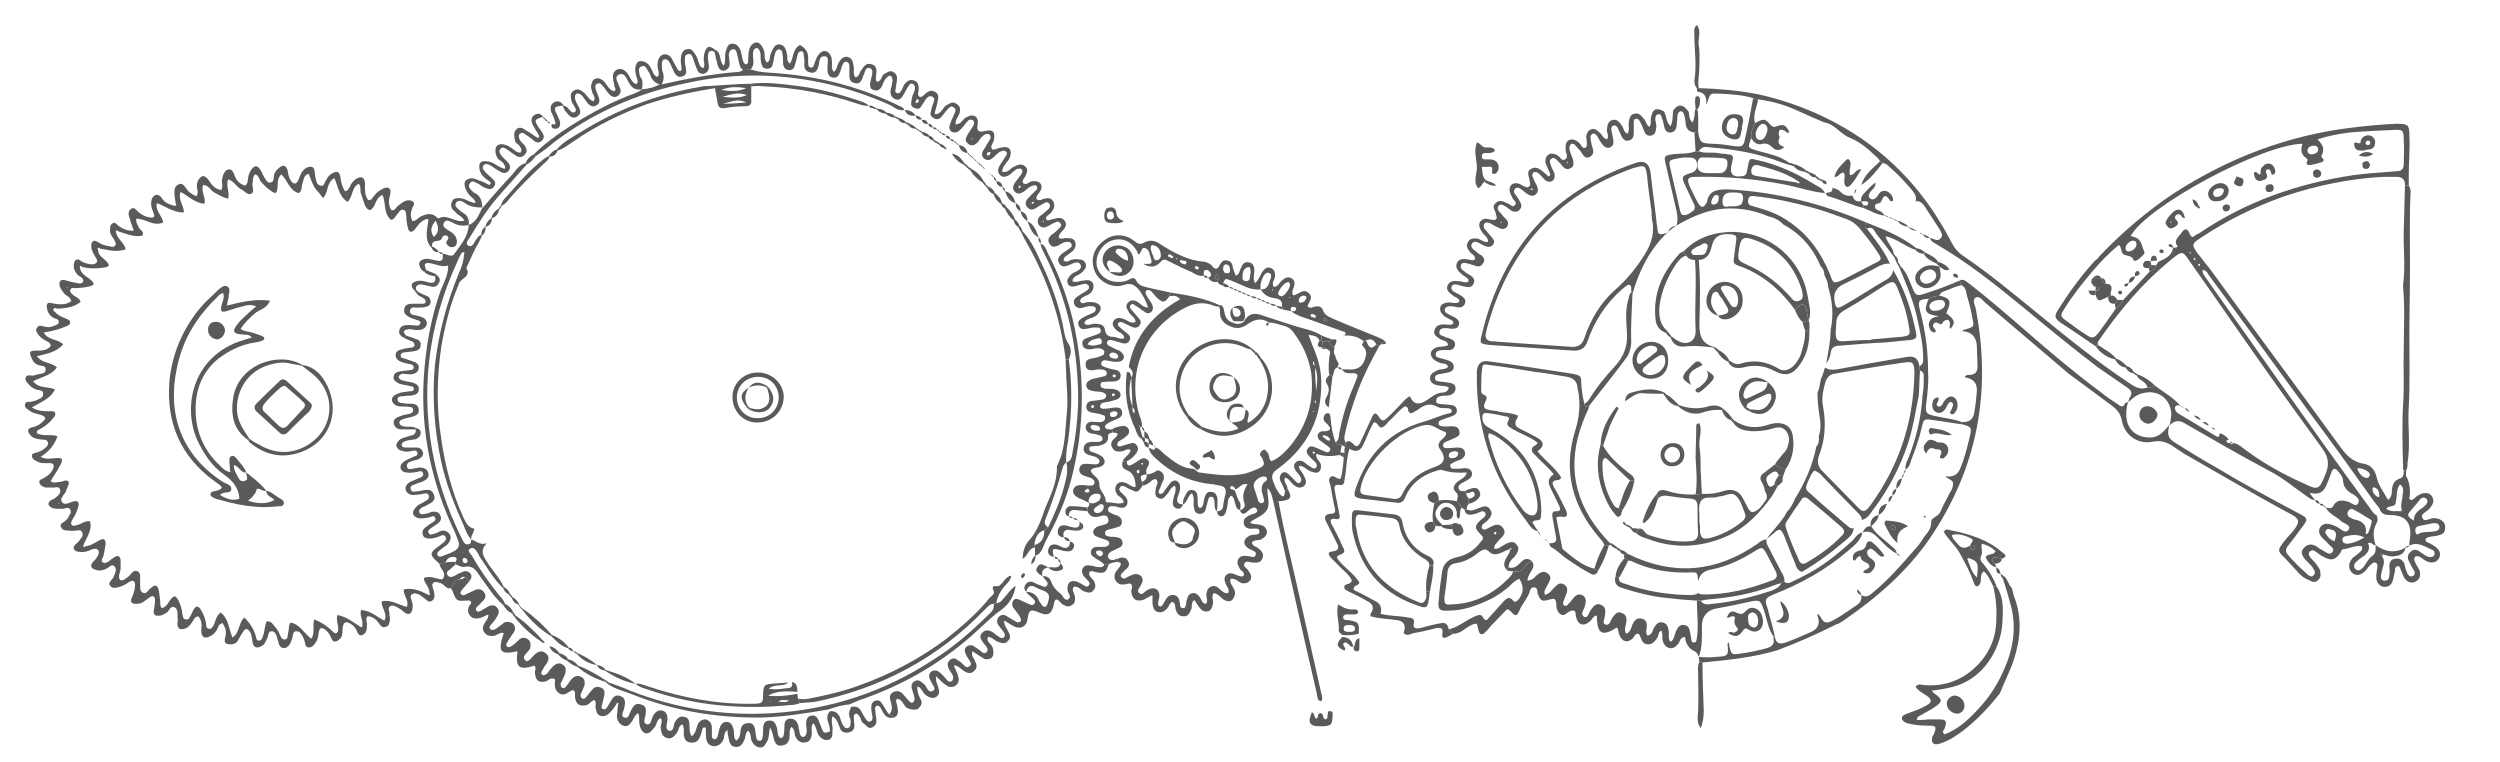 <svg width="400" height="122" viewBox="365 340 400 122" xmlns="http://www.w3.org/2000/svg">
<defs>
<style>.g1_3{fill:#5a5a59}</style>
</defs>


<path d="M716.3,381.5c0,-.1,-.1,-.2,-.1,-.2c-.1,-.1,-.2,0,-.2,.1c0,0,0,.1,0,.1c.1,.1,.2,.1,.3,0m.5,.7c-.1,.1,-.1,.2,-.1,.2c0,.1,.2,.1,.2,.2c.1,-.1,.1,-.2,.1,-.3c0,-.1,-.2,-.1,-.2,-.1m28.9,37.3c0,-.7,-.1,-1.3,-.8,-1.5c-.1,-.1,-.3,0,-.3,.2c0,.6,.3,1,.8,1.3c0,0,.1,0,.3,0M735.1,363.3c-.5,.1,-.9,.3,-.9,.8c0,.5,.4,.6,.8,.6c.5,-.1,.9,-.3,.9,-.8c0,-.5,-.4,-.6,-.8,-.6m-28.9,15.2c-.6,.1,-1.2,.8,-1.1,1.3c0,.4,.4,.5,.7,.4c.6,-.1,1.2,-.8,1,-1.3c0,-.3,-.3,-.4,-.6,-.4m32.3,48.1c.5,-1.2,.3,-1.8,-.7,-1.9c-.2,-.1,-.5,-.1,-.6,.1c-.2,.2,-.2,.5,0,.7c.3,.5,.7,.9,1.3,1.1m4.8,-.6c-1.1,-.6,-2.1,-.4,-3,-.2c-.3,0,-.6,.3,-.5,.7c.1,.4,.4,.5,.8,.5c.9,-.1,1.7,-.4,2.7,-1m7.9,-2.7c0,-.9,.5,-1.4,1,-1.8c.4,-.2,.7,-.5,1,-.8c.2,-.3,.3,-.7,0,-.9c-.3,-.3,-.6,-.2,-.9,0c-.6,.8,-1.3,1.5,-1.9,2.3c-.3,.5,.2,.8,.8,1.2m3.1,.4c-.8,.2,-1.6,.3,-2.4,.5c-.5,.2,-.5,.6,-.4,1c.1,.5,.4,.3,.7,.1c.8,-.3,1.6,-.1,2.3,-.3c.5,0,.9,-.3,.8,-.8c-.1,-.5,-.6,-.5,-1,-.5m-10.8,1.8c.2,-.1,.3,-.1,.4,-.2c.2,-.5,.4,-1,.5,-1.5c.1,-.2,.1,-.5,0,-.6c-1,-.6,-1.9,-1.2,-2.9,-1.7c-.3,-.2,-.6,0,-.8,.3c-.2,.4,-.1,.8,.3,1c.2,.1,.4,.2,.6,.3c1.2,.2,2.2,.7,1.9,2.4m2.6,3.5c.4,.5,.4,1,.2,1.6c-.1,.4,-.2,.8,-.3,1.2c-.1,.5,-.1,1,.4,1.1c.7,.1,.9,-.4,.9,-.9c.1,-.5,0,-.9,0,-1.4c0,-.6,.2,-1.1,.9,-1.2c.7,-.1,1.2,.1,1.5,.8c.1,.6,.3,1.1,.5,1.6c.2,.3,.4,.5,.8,.4c.4,-.2,.4,-.5,.3,-.8c-.3,-.5,-.6,-1,-.8,-1.5c-.4,-.6,-.3,-1.2,.2,-1.6c.5,-.5,1,-.4,1.5,0c.5,.3,.9,.7,1.4,.8c.4,.1,.7,0,.9,-.3c.1,-.3,0,-.7,-.3,-.8c-1.2,-.5,-2.3,-1.4,-3.7,-.7c0,-.4,0,-.8,.1,-1.2c.3,-2.5,-.7,-3.7,-3.3,-3.7c-.6,0,-1,-.1,-1.4,-.6c-.2,-.6,-.6,-1,-1,-1.5c-3.5,-4.9,-7,-9.8,-10.6,-14.6C729,398.4,723.7,391.2,718.4,384c-.2,-.3,-.4,-.8,-1,-.8c0,.7,.4,1,.7,1.5c8.6,12.1,17,24.2,25.8,36.2c.4,.5,.7,1.2,1.4,1.6c.1,.4,.2,.7,0,1.1c-.7,1.2,-.6,2.4,-.2,3.6c-.4,.2,-.6,-.6,-1.2,-.3c.4,1,-.1,1.7,-.9,2.2c-.3,.2,-.6,.4,-.9,.7c-.4,.3,-.6,.8,-.3,1.2c.5,.5,.9,.2,1.3,-.2c.5,-.6,.8,-1.4,1.4,-1.8c.7,-.5,.6,-1.1,.6,-1.8c1.5,1.1,3.1,1.4,4.8,.4c-.2,1.1,-1,1.3,-1.8,1.4c-.6,.1,-1.2,-.1,-1.8,-.3c-.1,-.1,-.3,-.2,-.4,0c-.1,.1,.1,.2,.2,.3m3.2,-7.4c-.3,-.8,.1,-1.6,.1,-2.3c.1,-.6,.3,-1.3,-.4,-1.8c-.4,.5,-.4,.9,-.5,1.4c0,.5,-.1,1.1,-.2,1.6c-.1,.7,-1.1,.3,-1.5,.9c.8,.6,1.6,.3,2.3,.4c.2,0,.3,0,.2,-.2M742.2,415c.1,.5,.5,1,.9,1.3c.4,.2,.8,.3,1,-.1c.2,-.3,0,-.6,-.3,-.8c-.5,-.3,-1,-.5,-1.6,-.5h-.1ZM709.9,382.5c.2,-.2,.3,-.4,.4,-.6c1.1,-.5,2.2,-.9,2.4,-2.3c.4,.1,.8,-.1,.7,-.2c-.7,-1,.2,-1.5,.6,-2.1c.5,-.8,1,-.8,1.3,0c.3,.8,.6,.7,1,.3c.2,-.1,.4,-.2,.6,-.3c7.5,-5.1,15.9,-8,24.8,-9.3c2.2,-.3,4.5,-.4,6.7,-.6c.8,0,1.2,-.3,1.2,-1.2c0,-1.2,.1,-2.4,0,-3.7c0,-1.7,-.1,-1.8,-1.8,-1.7c-2.3,.1,-4.5,.2,-6.8,.4c-1.7,.2,-3.4,.5,-5.2,1.1c.8,.8,1.2,1.5,.7,2.5c-.2,.3,0,.4,.2,.6c.1,.1,.1,.3,0,.4c-.1,.2,-2.1,.7,-2.4,.6c-.2,-.1,-.3,-.3,-.2,-.5c.1,-.2,.2,-.4,-.1,-.6c-.9,-.6,-.9,-1.4,-.6,-2.3c-6.5,.1,-25.1,10.1,-27.5,14.8c.2,0,.5,.1,.8,.2c1,.4,1,1.5,1.4,2.3c.2,.3,-.6,.9,-1.1,1.3c-.2,.1,-.6,.2,-.6,.1c-.2,-.8,-.9,-.7,-1.4,-.9c-.8,-.2,-.4,-1.2,-1,-1.6c-1.6,1.3,-2.9,2.7,-4.2,4.2c-1.6,1.9,-3.2,3.9,-4.5,6c-.7,1.1,-.7,1.2,.4,2c1,.7,2,1.5,3,2.1c1,.7,1.3,.7,2.1,-.3c.9,-1.2,1.8,-2.5,2.7,-3.8c.5,-.4,.9,-.8,1.2,-1.4c1.4,-1.5,2.8,-3,4.2,-4.5c.5,-.2,.9,-.5,1,-1m5.5,-2c0,0,.1,.1,.2,.1c-.1,-.1,-.1,-.2,-.1,-.2c-.1,-.1,-.2,-.1,-.2,-.1q0,.1,.1,.2m-78.5,65.4l-.1,-.8c1,.1,1.9,.1,2.8,0c1.9,-.1,2,-.2,1.8,-2.1c0,0,.1,-.1,.1,-.2c.1,0,.1,.1,.1,.1c.1,.2,.1,.3,.1,.5c.3,1.3,.4,1.4,1.6,1.2c1.5,-.2,3,-.5,4.4,-.9c1,-.3,1.3,-.8,1,-1.8c.1,.1,.2,.1,.3,.1c.2,1,.8,1.1,1.7,.8c1.4,-.5,2.7,-1.1,4.1,-1.7q1.7,-.8,1,-2.6c-.1,-.1,0,-.2,.2,-.2c.1,.2,.2,.3,.3,.4c.5,1.1,1,1.1,2.1,.5c1.3,-.7,2.5,-1.6,3.7,-2.4c.6,-.4,.8,-.9,.7,-1.6c.9,.6,1.5,-.1,2.1,-.6c2.3,-1.9,4.3,-4.2,6.3,-6.5c.6,-.6,1.1,-1.3,1.6,-2.1c.5,-.7,1.2,-1.3,1.2,-2.5c-.1,-.7,1.2,-.8,1.5,-1.7c.4,-1,1,-2,1.5,-3c.3,-.4,.5,-.9,.5,-1.5c-.1,-.6,-.9,-.6,-1.2,-1.1q1.8,.3,2.4,-1.4c.7,-1.7,1.1,-3.4,1.5,-5.1c.3,-1.3,.2,-1.4,-1.2,-1.8c-.1,-.1,-.1,-.3,-.2,-.4q1.9,.2,2.1,-1.6c.2,-1.1,.3,-2.2,.4,-3.3q.1,-1.9,-1.8,-2.2c0,0,-.1,-.1,-.1,-.2c.2,-.2,.4,-.2,.6,-.2q1.4,0,1.4,-1.3c0,-1.1,-.1,-2.2,-.1,-3.4q-.2,-2.2,-2.3,-2.3c0,0,0,-.1,0,-.1c.2,-.1,.3,-.2,.5,-.2c1.3,-.4,1.4,-.4,1.1,-1.7c-.2,-1.2,-.5,-2.5,-.9,-3.7c-.1,-.6,-.2,-1.4,-.9,-1.7c-.1,-.3,-.2,-.5,-.3,-.7c.7,-.4,1.1,.2,1.6,.5c3.1,2.4,6.1,5,9.1,7.6c3.9,3.4,7.8,6.7,12,9.8c.8,.7,1.8,1.3,2.7,1.9c.4,.4,.9,.5,1.1,-.2c.2,-.1,.4,-.1,.5,-.2c-.2,.7,-.3,1.3,-.3,2c0,2.3,1.5,3.7,3.8,3.7c1.5,0,2.2,-1,3.1,-2c-.1,.2,-.1,.4,-.1,.5q-.4,1.4,.8,2.2c2.2,1.4,4.5,2.8,6.8,4.1c4.3,2.6,8.8,5,13.3,7.4c1.4,.7,1.4,.9,.4,2.2c-.7,1,-1.5,2,-2.2,2.9c-.4,.5,-.5,1,0,1.5c1,1.2,2.1,2.2,3.2,3.2c.3,.2,.6,.4,.9,0c.3,-.2,.2,-.6,0,-.9c-.3,-.6,-.8,-1,-1.3,-1.5c-.7,-.8,-.8,-1.4,-.3,-1.9c.6,-.7,1.3,-.7,2,-.3c.4,.3,.7,.5,1.1,.7c.5,.3,1.1,.8,1.5,.2c.4,-.5,-.3,-.9,-.7,-1.3c-.3,-.4,-.7,-.7,-1,-1c-.4,-.5,-.6,-1,-.3,-1.6c.4,-.6,1,-.7,1.7,-.5c.4,.1,.8,.3,1.2,.5c.5,.3,1.2,1.1,1.7,.3c.4,-.7,-.7,-.9,-1.2,-1.3c-.8,-.8,-1.9,-1.1,-2.5,-2.2c.5,.1,1,.3,1.3,-.4c.6,-.9,1.4,-.8,2.4,-.5c.5,.2,1.2,.9,1.5,.2c.4,-.7,-.4,-1.1,-.9,-1.5c0,0,-.1,0,-.1,0c-.8,-.5,-1.3,-1,-1.4,-2c0,-.7,-.5,-1.2,-.9,-1.7c-.3,-.4,-.7,-.4,-.9,.1c-.3,.8,-.6,1.6,-.9,2.3q-.7,1.6,-2.4,1.2c-.1,0,-.2,0,-.2,-.1c0,.1,0,.2,.1,.3c.2,.3,.5,.6,.7,.9c-.7,0,-1.1,-.5,-1.6,-.8c-1.9,-1.3,-3.6,-2.8,-5.6,-3.8c-4.7,-2.5,-9.2,-5.1,-13.7,-7.7q-1.3,-.8,-2.4,.4c.2,-.7,.3,-1.3,.3,-2c-.2,-2.4,-2.2,-3.8,-4.5,-3.2c-1,.2,-1.7,.8,-2.4,1.5c.1,-.2,.1,-.5,.2,-.7c.6,-.8,.3,-1.3,-.5,-1.8c-1.5,-1,-3,-2.1,-4.5,-3.1c-4.1,-3.1,-8.2,-6.5,-12.2,-9.8c-4.4,-3.6,-8.8,-7.1,-13.8,-10c-.3,-.2,-.8,-.4,-.9,-.9c.2,0,.3,.1,.5,.1c.5,.3,1,.3,1.3,-.2c.3,-.4,0,-.8,-.2,-1.2c-.8,-1.2,-1.6,-2.5,-2.4,-3.7c-.4,-.6,-.8,-1,-1.5,-.9c.2,-.8,-.2,-1.3,-.6,-1.8c-1.1,-1.3,-2.3,-2.6,-3.6,-3.7c-.3,-.3,-.6,-.6,-1.1,-.6c-.1,-.1,-.3,-.2,-.4,-.3c-.2,-.4,-.5,-.7,-.9,-1c-1.1,-1.1,-2.4,-2.1,-3.8,-2.7c-1.4,-.5,-2.3,-1.9,-3.7,-2.4c-.2,0,-.3,-.1,-.5,-.1c-1.4,-.6,-2.8,-1.2,-4.1,-1.8c-2.1,-1,-4.2,-1.6,-6.5,-1.9c-.3,0,-.5,-.1,-.8,-.2c-1.6,-.5,-3.3,-.6,-5.1,-.7c-1.9,0,-1.6,-.4,-2.4,1.8c.1,-1.2,-.2,-2,-1.3,-2.1c-.2,0,-.2,-.3,-.2,-.6c.1,0,.2,0,.3,0c3.3,.1,6.5,.4,9.6,1c4.9,1.1,9.5,2.9,13.8,5.4c7.5,4.4,13,10.5,17,18.2c.5,1,1.1,1.7,2,2.3c4,2.7,7.7,5.8,11.4,8.8c4.9,4,9.8,8,15.1,11.5c1,.7,1.8,1.1,2.9,.7c.5,.1,.8,-.1,1.2,-.3c1.4,1.1,3,1.9,4.1,3.3c-.2,-.1,-.5,-.3,-.8,0c-.2,.2,-.1,.5,0,.7c.1,.2,.3,.4,.5,.5c2,1.2,4,2.4,6,3.6c.4,.3,.5,-.1,.6,-.5c.5,.2,1,.5,1.4,1c-.2,.1,-.4,.2,-.4,.2c.1,.4,.4,.4,.7,.4c.1,.3,.3,.2,.4,0c.4,0,.8,.2,1.2,.5c3.1,2.4,6.4,4.3,10,5.9c2.4,1.2,2.6,1.1,3.6,-1.5c.6,-1.4,.5,-2.6,-.5,-4c-2.8,-3.8,-5.5,-7.6,-8.3,-11.5c-4.4,-6.2,-8.7,-12.5,-13.1,-18.7c-.9,-1.4,-1.1,-1.4,-2.4,-.4c-.1,.1,-.3,.2,-.5,.4c-4.5,3.7,-8.2,8.1,-11.5,12.9c-.2,.2,-.2,.5,-.1,.7l-.4,.2c-1.8,-1.2,-3.6,-2.5,-5.5,-3.7c-1.1,-.8,-1.2,-1.1,-.4,-2.3c1.7,-2.7,3.6,-5.3,5.8,-7.7c.3,-.2,.5,-.4,.7,-.7c3.6,-3.8,7.5,-7.1,11.8,-10c8.8,-5.7,18.4,-9.4,28.8,-10.6c2.4,-.3,4.7,-.5,7,-.6c1.8,0,2,.2,2,1.9c.1,2.2,-.1,4.4,-.1,6.5c0,.5,0,1,0,1.5c-.2,0,-.4,0,-.6,-.1q0,-1.3,-1.3,-1.3c-.7,0,-1.5,0,-2.3,0c-5.4,.3,-10.6,1.4,-15.7,3.1c-4.8,1.7,-9.3,3.9,-13.6,6.8c-1.2,.8,-1.2,1,-.4,2.2c.7,.8,1.3,1.7,2,2.5c6.9,9.5,13.9,18.9,20.8,28.4c1,1.4,2,2.6,3.9,2.9c1.1,.2,1.8,.9,2.1,2.3c.3,1.2,1.1,2.3,1.8,3.5c.6,-.5,.6,-1.1,.6,-1.6c.1,-.8,.3,-1.5,1.2,-1.8c.7,-.2,.7,-.7,.7,-1.3c.1,0,.3,-.1,.4,-.1c0,.3,-.1,.7,0,1c.6,1.1,.7,2.3,.5,3.6c0,0,.1,.1,.2,.2c.6,0,.8,-.6,1.3,-.8c.9,-.5,1.7,-.4,2.1,.2c.4,.6,.3,1.2,-.4,2c-.4,.5,-1.5,.8,-1.1,1.5c.3,.7,1.2,0,1.8,0c.5,0,.9,.1,1.3,.4c.4,.3,.6,.7,.5,1.3c0,.6,-.4,.9,-.9,1c-.7,.3,-1.6,.1,-2.2,.6c-.1,.5,.3,.6,.6,.7c.3,.2,.8,.4,1.1,.7c.6,.5,.8,1.1,.4,1.8c-.4,.6,-1,.7,-1.7,.5c-.5,-.2,-.9,-.5,-1.3,-.8c-.3,-.1,-.6,-.2,-.8,0c-.2,.3,-.1,.6,0,.8c.2,.5,.5,.9,.7,1.3c.3,.9,0,1.6,-.7,1.9c-.6,.3,-1.4,0,-1.8,-.8c-.2,-.4,-.3,-.8,-.5,-1.2c-.1,-.3,-.2,-.6,-.5,-.5c-.4,.1,-.4,.4,-.4,.7c-.1,.5,-.2,.9,-.3,1.4c-.2,.8,-.6,1.2,-1.4,1.2c-.7,0,-1.3,-.7,-1.3,-1.5c0,-.6,.1,-1.2,.2,-1.8c0,-.6,-.5,-.8,-.9,-.4c-.4,.3,-.7,.7,-1,1.1c-.8,.8,-1.6,.9,-2.2,.3c-.6,-.6,-.6,-1.5,.1,-2.3c.3,-.3,.7,-.5,1,-.8c.3,-.3,.7,-.5,.5,-1.1c-1.1,-.2,-2,.4,-3.1,.5c-.1,0,-.2,.3,-.3,.5c-.8,1.2,-1.5,1.4,-2.7,.7c-.5,-.2,-.9,-.6,-1.4,-.9c-.2,-.2,-.5,-.2,-.8,0c-.3,.3,-.2,.6,0,.9c.2,.3,.5,.6,.8,.9c.3,.4,.6,.8,.8,1.2c.1,.6,.2,1.2,-.3,1.6c-.4,.5,-1,.3,-1.5,0c-.6,-.2,-1.1,-.6,-1.5,-1c-.8,-.9,-1.6,-1.7,-2.4,-2.6c-1.1,-1,-1.1,-1.2,-.1,-2.5c.5,-.7,1.2,-1.3,1.7,-2c.9,-1.2,.8,-1.7,-.5,-2.4c-5.8,-3.1,-11.5,-6.5,-17.3,-9.8c-.5,-.4,-1.1,-.7,-1.6,-1.1c-1.1,-.7,-2.1,-1,-3.4,-.7c-2.3,.4,-4.4,-1.1,-4.8,-3.4c-.2,-1.1,-.8,-1.8,-1.6,-2.4c-2.3,-1.7,-4.6,-3.4,-6.9,-5.1c-4.5,-3.8,-8.9,-7.6,-13.4,-11.4c-.4,-.4,-.9,-1.1,-1.5,-.8c-.6,.4,-.1,1.2,0,1.7c2.6,13.3,.3,25.6,-7.3,36.8c-3.7,5.4,-8.6,9.6,-14,13.3c-.3,.2,-.6,.4,-1,.5c-3,1.5,-6.1,2.9,-9.3,4.1c-3.9,1.2,-8,1.6,-12.1,2c-.2,0,-.3,-.1,-.5,-.1Z" class="g1_3"/>

<path d="M605.1,375.6l.1,.1c0,-.1,.1,-.1,.1,-.1c0,-.1,-.1,-.1,-.1,-.1q-.1,0,-.1,.1m10.7,-9.7c-.1,0,-.1,.1,-.1,.1c0,0,0,.1,.1,.1c0,0,.1,-.1,.1,-.1c0,0,-.1,-.1,-.1,-.1m3.2,-1.8v.1h.1Zm-8.9,6c-.1,.1,-.2,.1,-.2,.2c0,0,.1,.1,.2,.1c0,0,.1,-.1,.2,-.1c-.1,-.1,-.2,-.1,-.2,-.2m-12.4,42.1c-.4,.1,-.9,.1,-.9,.8c.1,.2,.3,.4,.5,.3c.4,0,.9,-.1,1,-.7c.1,-.3,-.3,-.4,-.6,-.4M593.6,408c-.3,0,-.4,0,-.5,0c-4.2,.6,-9.7,5.9,-10.4,10.1c-.2,.7,.1,1,.8,1.1c1.5,.2,2.9,.4,4.4,.6c.7,.1,1.2,-.1,1.5,-.8c1,-2.2,2.9,-3.5,5.2,-4.3c1.5,-.5,1.8,-1.4,.9,-2.7c-.5,-.6,-.4,-1,0,-1.5c.2,-.2,.5,-.4,.7,-.7c.2,-.2,.3,-.6,0,-.7c-1,-.3,-1.7,-1,-2.6,-1.1m-13.3,2.8c.6,-.5,.9,0,1.3,.3c.4,.5,.7,.3,1,-.2c.6,-1.3,1.2,-2.6,1.8,-3.9c.5,-1.1,.7,-1.1,1.3,-.2c.4,.6,.7,.6,1.2,.1c.7,-.6,1.4,-1.4,2.1,-2.1c.5,-.5,.9,-1.1,1.6,-1.4q.7,1.8,2.4,.8c.9,-.5,1.7,-1.4,2.9,-1.4c.3,0,.8,-.2,.9,-.8c-.4,-.3,-1,-.2,-1.5,-.3c-.8,-.1,-1.4,-.4,-1.5,-1.1c0,-.9,.7,-1.1,1.3,-1.4c.5,-.2,1.1,0,1.6,-.5c-.2,-.6,-.8,-.5,-1.2,-.6c-.5,-.2,-1,-.4,-1.3,-.8c-.5,-.7,-.3,-1.2,.4,-1.6c.7,-.4,1.5,-.1,2.1,-.5c-.1,-.7,-.8,-.7,-1.2,-.9c-.6,-.4,-1.2,-.7,-1,-1.4c.2,-.8,.8,-1,1.6,-1c.5,0,1,.2,1.4,-.1c.1,-.6,-.4,-.6,-.7,-.8c-.3,-.2,-.7,-.3,-.9,-.6c-.4,-.4,-.6,-.8,-.4,-1.4c.2,-.4,.6,-.5,1.1,-.6c.6,-.1,1.3,.3,1.9,-.1c0,-.7,-.7,-.7,-1,-1c-.5,-.4,-1.2,-.8,-.9,-1.6c.3,-.8,1.1,-.8,1.9,-.7c.4,0,.9,.3,1.4,.1c.2,-.5,-.2,-.6,-.4,-.8c-.3,-.2,-.5,-.3,-.7,-.5c-.5,-.4,-1,-1,-.7,-1.7c.3,-.7,1,-.7,1.7,-.6c.4,0,.7,.3,1.2,0c.1,-.7,-.6,-.8,-.9,-1.3c-.3,-.4,-.6,-.9,-.2,-1.5c.3,-.6,1,-.6,1.6,-.5c.5,.2,1,.6,1.6,.5c0,-.8,-.7,-1.1,-1,-1.6c-.3,-.5,-.6,-1,-.3,-1.6c.4,-.5,.9,-.6,1.5,-.4c.2,0,.5,.1,.7,.1c.4,0,.6,-.3,.4,-.7c0,-.2,-.1,-.3,-.1,-.5c-.2,-.5,-.6,-1,0,-1.5c.6,-.6,1.2,-.3,1.8,0q.1,0,.2,.1c.4,.1,.7,.7,1.1,.2c.4,-.4,-.2,-.7,-.4,-1.1c0,-.2,-.2,-.4,-.3,-.6c-.2,-.6,-.3,-1.1,.2,-1.6c.4,-.3,1,-.2,1.4,0c.1,.1,.2,.1,.3,.2c.4,.1,.7,.5,1.1,.1c.3,-.3,0,-.7,0,-1.1c-.1,-.6,-.5,-1.3,.3,-1.7c.7,-.4,1.3,0,1.8,.4c.2,.2,.5,.4,.7,.6c.1,.1,.2,.3,.3,.2c.4,-.2,.2,-.4,.1,-.7c-.2,-.4,-.4,-.9,-.6,-1.4c-.1,-.5,0,-1,.4,-1.3c.4,-.4,.9,-.2,1.4,0c.5,.2,.8,1.1,1.3,.7c.7,-.4,0,-1.1,.1,-1.7c0,-.5,0,-1,.4,-1.3c.6,-.4,1.1,-.1,1.6,.2c.2,.2,.4,.4,.5,.6c.2,.3,.4,.5,.7,.3c.2,-.1,.2,-.4,.2,-.6c0,-.4,-.1,-.8,-.1,-1.2c.1,-.5,.3,-1,.8,-1.1c.5,-.2,.9,.1,1.2,.4c.5,.3,.6,1,1.3,1.2c.4,-.5,0,-1,0,-1.5c.1,-.7,.1,-1.4,.9,-1.6c.8,-.2,1.1,.4,1.5,.9c.3,.4,.3,1.1,.9,1.3c.4,-.6,.1,-1.2,.2,-1.8c.1,-.6,.2,-1.3,.9,-1.4c.7,-.2,1.1,.3,1.5,.8c.4,.3,.3,.9,.9,1.3c.4,-.5,.1,-1.2,.3,-1.7c.3,-1.2,.8,-1.4,2,-.8c.5,.7,.3,1.7,1.1,2.4c.4,-.9,.3,-1.7,.4,-2.5c.1,-.2,.3,-.3,.4,-.5l.5,-.3c.8,-.1,1.2,.5,1.6,1c.1,.6,0,1.1,.6,1.7c.4,-.8,.3,-1.4,.4,-2c0,0,.1,-.1,.1,-.1c.1,0,.2,0,.3,0c.2,1.2,.1,2.4,.1,3.6c-.2,0,-.4,.1,-.6,.1c-.8,-.1,-1.3,-.5,-1.4,-1.4c0,-.4,-.1,-.9,-.2,-1.3c-.1,-.3,-.2,-.7,-.6,-.7c-.4,.1,-.5,.5,-.5,.8c-.1,.3,0,.7,-.1,1c0,.7,-.1,1.4,-.9,1.6c-.9,.1,-1.1,-.6,-1.2,-1.3c-.1,-.4,-.2,-.9,-.4,-1.3c0,-.2,-.2,-.4,-.5,-.3c-.3,0,-.3,.2,-.4,.4c-.2,.6,.2,1.1,.1,1.7c-.1,.6,-.1,1.1,-.8,1.3c-.7,.1,-1,-.3,-1.2,-.9c-.2,-.5,-.4,-1,-.7,-1.5c-.1,-.2,-.3,-.3,-.5,-.3c-.3,0,-.4,.2,-.4,.5c0,.6,0,1.2,0,1.8c0,.6,-.2,1.1,-.9,1.2c-.5,.1,-.9,-.3,-1.1,-.8c-.2,-.4,-.4,-.9,-.6,-1.3c-.1,-.2,-.4,-.4,-.6,-.3c-.3,0,-.4,.3,-.4,.6c.1,.5,.2,1,.3,1.5c.1,.6,.1,1.1,-.5,1.4c-.6,.2,-1,-.2,-1.3,-.6c-.3,-.4,-.5,-.8,-.8,-1.3c-.2,-.2,-.4,-.4,-.7,-.3c-.3,.2,-.4,.5,-.3,.7c0,.4,.1,.8,.2,1.2c.2,.6,.5,1.3,-.3,1.8c-.8,.4,-1.1,-.3,-1.5,-.9c-.3,-.3,-.6,-.7,-.9,-1c-.1,-.2,-.5,-.3,-.7,-.1c-.1,.1,-.2,.4,-.2,.6c0,.7,.5,1.3,.6,2c.1,.5,.1,1,-.4,1.2c-.5,.3,-.9,.1,-1.2,-.2c-.3,-.4,-.6,-.7,-.9,-1c-.3,-.3,-.6,-.6,-1,-.3c-.3,.2,-.3,.6,-.1,.9c.1,.5,.4,.9,.6,1.4c.1,.5,.1,1,-.4,1.3c-.5,.2,-.9,0,-1.2,-.3c-.4,-.4,-.7,-.8,-1.1,-1.1c-.2,-.1,-.5,-.1,-.7,0c-.1,.2,-.2,.4,-.1,.6c.2,.5,.4,1,.7,1.5c.2,.5,.3,1,-.2,1.4c-.4,.4,-.9,.2,-1.4,-.1c-.4,-.3,-.7,-.6,-1.2,-.9c-.2,-.1,-.5,-.1,-.7,.1c-.2,.2,-.2,.5,-.1,.7c.3,.4,.7,.9,.9,1.4c.3,.4,.3,.9,-.1,1.3c-.4,.4,-.9,.3,-1.3,.1c-.3,-.2,-.5,-.4,-.8,-.6c-.4,-.2,-.8,-.6,-1.2,-.2c-.4,.5,0,.9,.4,1.3c.2,.3,.5,.6,.8,.9c.3,.3,.4,.8,.1,1.2c-.3,.4,-.8,.4,-1.2,.2c-.5,-.2,-1,-.5,-1.5,-.8c-.3,-.1,-.7,-.2,-.9,.1c-.2,.3,-.1,.7,.1,.9c.4,.5,.8,.9,1.1,1.3c.3,.3,.5,.7,.2,1.1c-.3,.4,-.7,.5,-1.2,.3c-.3,-.1,-.7,-.3,-1,-.5c-.4,-.2,-.9,-.4,-1.2,.1c-.3,.5,.2,.9,.5,1.1c.3,.3,.7,.6,1.1,.8c.4,.4,.5,.8,.2,1.2c-.2,.4,-.6,.6,-1,.5c-.4,-.1,-.9,-.3,-1.3,-.4c-.4,-.1,-1,-.3,-1.2,.1c-.3,.6,.2,.9,.6,1.2c.2,.2,.4,.3,.6,.4c.5,.3,1.1,.7,.8,1.4c-.3,.9,-1.1,.6,-1.7,.5c-.4,-.1,-.8,-.2,-1.1,-.3c-.3,0,-.6,0,-.7,.3c-.2,.3,0,.6,.2,.8c.5,.3,1,.5,1.4,.8c.4,.3,.7,.6,.5,1.1c-.1,.5,-.6,.7,-1,.7c-.5,-.1,-.9,-.2,-1.4,-.2c-.3,0,-.7,.1,-.8,.4c-.1,.4,.1,.7,.4,.8c.4,.2,.8,.4,1.2,.6c.5,.3,.8,.7,.6,1.2c-.1,.5,-.6,.6,-1,.6c-.4,0,-.7,-.1,-1,-.1c-.5,0,-1,0,-1.1,.6c-.1,.4,.3,.6,.7,.7c.3,.2,.5,.2,.8,.3c.5,.2,1.1,.4,1,1.1c-.1,.7,-.7,.9,-1.3,.8c-.4,0,-.9,0,-1.3,.1c-.3,.1,-.5,.3,-.5,.6c0,.3,.2,.5,.4,.5c.6,.2,1.2,.3,1.7,.5c.5,.2,.8,.5,.8,1c0,.5,-.4,.8,-.9,.9c-.5,.1,-1.1,.2,-1.6,.3c-.3,.1,-.5,.2,-.5,.6c0,.3,.2,.5,.5,.5c.5,.1,1,.1,1.5,.2c.7,.1,1.3,.2,1.3,1c-.1,.7,-.6,1,-1.3,1.1c-.5,0,-1,0,-1.5,.2c-.1,.1,-.3,.3,-.3,.5c-.1,.4,.2,.6,.4,.6c.6,.1,1.3,.1,1.9,.2c.5,0,1,.3,1,.9c0,.5,-.3,.7,-.8,.9c-.6,.2,-1.2,.4,-1.7,.6c-.3,.1,-.5,.3,-.4,.7c.1,.2,.3,.3,.5,.3c.5,.1,1,0,1.5,0c.6,0,1.2,.1,1.3,.8c.2,.6,-.3,.9,-.8,1.1c-.4,.2,-.9,.4,-1.4,.6c-.2,.1,-.5,.3,-.4,.6c0,.4,.4,.4,.7,.4c.6,0,1.1,-.1,1.7,-.1c.5,0,1,.2,1.1,.8c.1,.5,-.2,.8,-.6,1.1c-.5,.2,-1,.3,-1.4,.6c-.3,.1,-.5,.3,-.3,.6c.1,.3,.3,.3,.5,.3c.6,0,1.1,0,1.7,-.1c.5,0,1,.1,1.2,.7c.1,.6,-.2,.9,-.7,1.2c-.3,.2,-.6,.3,-.9,.5c-.3,.2,-.7,.4,-.5,.9c.1,.4,.6,.4,1,.4c.1,.1,.1,.2,.2,.3c0,.4,.2,.6,.4,.9v.8c-.2,.3,-.4,.6,-.3,.9c-.1,0,-.3,0,-.4,0c-.2,-.1,-.3,-.2,-.4,-.3c-.3,-.3,-.5,-.7,-.8,-1c0,-.4,.4,-.9,-.1,-1.4c-.8,-.7,-.3,-1.3,.3,-1.8c.5,-.4,1.1,-.5,1.4,-1.4c-1.4,.1,-2.7,0,-4,-.4c-.3,-.1,-.7,.1,-1.1,.2c-2.2,.7,-3.8,2,-4.7,4c-.3,.9,-.8,1.2,-1.7,1c-1.8,-.2,-3.6,-.4,-5.3,-.6c-1.2,-.2,-1.4,-.4,-1,-1.6c1.8,-5.4,5.3,-9.1,10.8,-10.7c1.5,-.4,2.8,-1.1,4.3,-1.4c.2,-.1,.4,-.2,.2,-.6c-.6,-.4,-1.5,0,-2.2,-.4c-1.2,-.7,-2.2,-.3,-3.2,.5c-.2,.1,-.4,.2,-.7,.4c-.4,.2,-.7,.1,-.8,-.4c0,-.3,-.1,-.5,-.5,-.6c-1,.6,-1.7,1.7,-2.6,2.4c-.3,.4,-.6,.8,-1.1,1c-.6,.1,-.6,-.9,-1.3,-.8c-.7,1.1,-1.1,2.4,-1.7,3.6q-.7,1.5,-2.2,.6c-.2,.7,-.3,1.3,-.4,2c-.1,1,-.2,2,-.4,3.1c0,.4,-.2,.8,-.7,.7c-1.1,-.2,-.9,.5,-.8,1.1c.2,1.2,.5,2.4,.7,3.6c.2,.7,-.1,.9,-.8,.7c-.2,0,-.4,0,-.6,.2c0,.5,.2,.8,.4,1.1c.5,1,1,1.9,1.4,2.9c.6,1.1,.6,1.2,-.6,1.7c-.2,.1,-.2,.2,-.1,.5c.9,1.3,2.6,2.3,3.5,3.8c-.1,.6,-1,.3,-.9,1.2c1.1,.5,2.2,1.1,3.3,1.7q1.4,.6,1,2.1c1.4,.4,2.9,.3,4.4,.6c.6,.1,1.1,.1,.9,1c-.2,.8,.5,.8,1,.7c1.1,-.3,2.2,-.6,3.4,-.8q1,-.2,1.2,1c.1,.4,.5,.5,.7,.7c-.3,.2,-.6,.3,-.9,.5c-.6,.3,-1,.2,-.8,-.6c.1,-.9,-.4,-.9,-1,-.8c-1.2,.3,-2.4,.6,-3.6,.8c-.5,.1,-1,.5,-1.5,.1c-.1,-.1,-.1,-.2,-.1,-.2q.6,-1.8,-1.2,-2c-1.4,-.2,-2.8,-.2,-4.1,-.6c0,-.2,-.1,-.3,0,-.4q.9,-1.3,-.5,-2c-1,-.6,-2.1,-1.1,-3.1,-1.6c-.3,-.2,-.7,-.3,-.6,-.7c0,-.4,.4,-.4,.7,-.5c.2,-.1,.4,-.2,.5,-.5c-.4,-1,-1.4,-1.6,-2.1,-2.4c-.4,-.4,-.8,-.8,-1.2,-1.2c-.6,-.7,-.6,-1,.4,-1.1c.9,-.2,.8,-.7,.5,-1.3c-.6,-1.2,-1.2,-2.4,-1.8,-3.6q-.4,-1,.8,-1.1c.6,0,.8,-.2,.7,-.8c-.3,-1.2,-.5,-2.4,-.7,-3.6c-.1,-.5,-.5,-1.1,0,-1.5c.5,-.4,.9,.4,1.6,.3c.3,-1,.4,-2.2,.5,-3.4c0,-.3,0,-.5,.1,-.7c0,-.4,0,-.7,.1,-1c0,-.2,.1,-.5,.1,-.7Z" class="g1_3"/>

<path d="M636.1,361.2c.2,0,.4,-.1,.6,-.1c.3,1.7,.4,1.8,2.1,1.9c1.3,0,2.5,.2,3.8,.4c1.1,.1,1.4,0,1.6,-1.2c.5,-2.1,.9,-4.3,1.3,-6.5c.3,.1,.5,.2,.8,.2c-.2,1.3,-.9,2.5,-.5,3.8c-.4,.8,-.7,1.5,-.6,2.4c-.6,1.6,-.6,1.5,.9,2c1.8,.5,3.6,.8,5.1,1.9c0,.1,-.1,.2,-.2,.3c-.3,-.1,-.6,-.2,-.9,-.3c-3.6,-1.4,-7.4,-2.1,-11.3,-2.4c-.7,-.1,-1.5,-.3,-2,.6c-.2,0,-.4,0,-.5,0c-.1,-1,-.1,-2,-.2,-3Z" class="g1_3"/>

<path d="M643.1 360c0-.7-.1-1-.6-1.1-.6-.1-1.1.4-1.2 1.2-.2.7.2 1.3.8 1.4.8.1.8-.6.9-1.1.1-.1.1-.3.1-.4m-2.6.4c0-1.1.7-2 1.6-2.1 1.2-.1 2.1.1 1.7 1.6-.1.3-.1.6-.1.8-.3 1.5-.4 1.6-1.3 1.6-1.1-.2-1.9-.9-1.9-1.9zM636.8 354.1c-.1 0-.2 0-.3 0-.3-.3-.4-.8-.4-1.2.4-2.4 0-4.9 0-7.3 0-.5-.2-1.1.4-1.6.8 1.1.1 2.2.3 3.3.2 1.1.1 2.2.1 3.3 0 1.2-.3 2.3-.1 3.5zM703.4 397.5c-1.3-.3-2.3-1-3.1-2.1.2 0 .3-.1.4-.2 1 .7 2.1 1.2 2.9 2.2zM709.8 401.7c-.4.2-.7.4-1.2.3-.2-1-1.4-1.1-1.7-1.9 0-.1.1-.2.1-.2 1.1.4 2 1 2.8 1.8zM636.6 357.5c-.1 0-.2 0-.3 0 0-.4-.1-.9-.1-1.3.1-.3-.1-.8.4-.8.4 0 .4.4.4.8 0 .5-.1.9-.4 1.3zM705.1 398.8c-.8-.1-1.3-.6-1.7-1.3l.2-.1c.7.2 1.2.7 1.7 1.2q-.1.1-.2.2zM706.2 399.7c-.5-.1-.8-.4-1.1-.9q.1-.1.2-.2c.5.1.9.5 1.1.9-.1.1-.1.2-.2.2z" class="g1_3"/>

<path d="M706.9 400.1c-.2-.1-.4-.3-.7-.4.1 0 .1-.1.2-.2.2.1.4.3.6.4 0 0-.1.1-.1.2zM685.5 432.1c.7.4.8 1.4 1.4 2 .1.4.2.8.3 1.2 1.4 3.5 1.1 6.9 0 10.3-.6 1.8-1.5 3.5-2.2 5.3-1.7 2.2-3.7 4.3-5.9 6-1.2.9-2.4 1.7-3.8 2.1-1 .3-1.4-.2-1.1-1.2.1-.1.1-.2.2-.3.5-1.3.4-1.4-1-1.4-1.1 0-2.2-.1-3.3-.4-.3-.1-.7-.3-.8-.7 0-.6.4-.6.8-.8 1-.4 2-.7 2.9-1.2 1.2-.6 1.2-1.1.1-1.8-.6-.4-1.2-.7-1.6-1.3.3-.5.8-.4 1.2-.3 3.1.3 5.9-.6 8.2-2.7 2.2-2 3.4-4.5 3.5-7.5.1-1.8 0-3.7-.5-5.6.2.1.4.1.6.1 1.1 1.7 1 3.6.9 5.4-.1 3.8-2.4 8.6-7 10.3-1.4.5-2.8.7-4.3.9.2.4.4.4.6.6 1.1.8 1.1 1.2-.1 2-.7.5-1.4.8-2.2 1.3-.2.1-.7.2-.7.8.6 0 1.2 0 1.7-.1.6 0 1.3 0 1.9 0 1.1 0 1.2.3.9 1.3-.1.4-.6.6-.1 1.1 2.5-.9 4.3-2.8 6-4.7 1.5-1.7 2.7-3.7 3.6-5.8 1.5-3.4 2-7 .9-10.6-.3-1.2-.7-2.4-1.1-3.7 0-.2 0-.4 0-.6zM749.8 369.6c.2.1.4.1.6.1.2.3.3.6.3 1-.2 3.8-.1 7.7-.1 11.6 0 3.8-.1 7.6-.1 11.3 0 3.9.1 7.7-.1 11.5-.2 3 .3 6-.2 9 0 .4 0 .8-.2 1.1-.1 0-.3.1-.4.1-.1-.1-.1-.2-.1-.3-.1-3.5-.2-6.9 0-10.4.2-2.8 0-5.7.1-8.6 0-3.4.2-6.7-.1-10 0-.2 0-.4 0-.5.4-2.9 0-5.8.1-8.7.1-2.4.1-4.8.2-7.2zM375.8 385.9q-.1.1-.1.1 0 .1 0 .1.1 0 .1-.1v-.1m-1.4 34.6c0 0-.1 0-.1 0q0 .1.1.1h.1q-.1-.1-.1-.1M430 373.1l-.1-.1v.1zm4.7 2.2c-.8 1-.9 1.7-.3 2.6q1.2-.9.3-2.6m-41.6-2.8c-.1-.6-.2-1.2-.2-1.8 0-.6.2-1 .7-1.2.6-.3.8.2 1.1.5.4.7 1 1.1 1.7 1.4.4-.5.2-1 .1-1.4 0-.4 0-.9.3-1.3.5-.7.9-.7 1.5 0 .5.8 1.1 1.6 2.1 1.7.3-.5.1-1 .1-1.5.1-.4.1-.8.3-1.1.2-.4.4-.7.9-.7.4 0 .5.3.7.6.3 1 .8 1.7 1.8 2 .5-.3.4-.8.5-1.2 0-.4.2-.8.4-1.2.7-1 1.1-.9 1.7.1.2.4.4.9.7 1.3.2.3.4.6.8.5.4-.1.5-.4.5-.8 0-.6.3-1.1.8-1.5.7-.6 1.1-.5 1.4.3.1.6.2 1.3.6 1.8.4.5.8.5 1.1-.1.2-.5.4-1.1.7-1.5.4-.5.9-.8 1.5-.7.5.2.4.7.5 1.2 0 .2 0 .4.1.6.1.5.2 1.1.8 1.2.6.2.6-.6.9-.9.2-.4.4-.7.7-.9 1-.7 1.5-.5 1.6.7.1.7.3 1.4.7 2 .6-.1.7-.6.9-1 .2-.4.5-.7.9-1 .9-.5 1.4-.2 1.4.9 0 .8-.1 1.7.5 2.5.6.1.7-.4.9-.6.4-.5.8-.9 1.3-1.1.3-.2.7-.4 1.1-.2.4.3.3.7.2 1.1-.2.8-.3 1.6.2 2.4.5.2.7-.3 1-.6.4-.3.8-.7 1.4-.9.4-.1.8-.1 1.1.2.3.2.1.6-.1.9-.3.7-.4 1.4 0 2.2.7-.1.9-.6 1.4-.8.7-.3 1.5-.6 2.3 0 .2.2.4.4.6.3 1.3-.7 2.5.8 4 .4-.3-.6-.8-.8-1.2-1.1-.1-.2-.4-.4-.6-.6-.4-.4-.4-1-.1-1.5.2-.4.7-.4 1.1-.4.9 0 1.6.7 2.6.8-.1-.7-.7-.9-1-1.3-.7-.8-1-1.9-.6-2.3.7-.6 1.4-.4 2.2 0 .4.1.8.3 1.2.5.2.1.4.3.5.1.3-.2 0-.4-.1-.5-.8-.5-1.5-1.1-1.6-2.1-.1-.8.2-1.2 1.1-1.1 1 0 1.7.8 2.6 1.1.4.2.5.1.4-.3-.2-.5-.5-.8-.9-1-.4-.3-.5-.7-.6-1.1-.2-1.2.5-1.7 1.6-1.3.4.1.8.4 1.1.6.4.3.8.7 1.3.6.3-.5 0-.8-.3-1.2-.2-.2-.5-.3-.6-.7-.1-.6-.3-1.3.2-1.8.5-.5 1.1-.2 1.6.2.6.3 1.1.7 1.7 1.1.3.1.5 0 .3-.4-.3-.5-.7-1.1-1-1.7-.2-.5-.3-1.1.3-1.5.5-.3 1-.3 1.4.3-1.4.4-1.5.5-.7 1.7.2.3.4.5.5.7.3.5.5.9 0 1.4-.5.5-1 .3-1.4-.1-.5-.4-.9-.7-1.4-1-.2-.2-.5-.2-.7 0-.3.2-.2.5-.1.8.1.4.5.7.8 1 .3.5.6 1 .1 1.5-.5.6-1.1.5-1.6.1-.5-.3-.8-.6-1.3-.9-.3-.2-.7-.5-1-.1-.4.4-.1.8.2 1.2.2.2.4.4.7.7.4.4.9.9.4 1.6-.6.7-1.2.3-1.8-.1-.4-.2-.7-.5-1.1-.7-.3-.2-.7-.4-1.1-.1-.4.5 0 .8.3 1.2.3.3.7.6 1 .9.4.4.8.8.3 1.4-.4.6-1 .3-1.5.1-.3-.1-.5-.3-.8-.5-.5-.2-1.1-.8-1.5-.2-.5.6.2 1.1.6 1.5q.1.1.2.1c1 .5 1.1 1.4 1.2 2.4v-.1c-1 0-2-.1-2.8-.7-.4-.3-1-.6-1.4-.1-.4.6.2.9.6 1.3.1.1.2.2.4.3.8.4 1.1 1.1 1 2-.9.2-1.8.1-2.6-.4-.4-.2-1.1-.6-1.4.1-.3.6.4.9.8 1.2.6.3 1.2.8 1.3 1.6 0 .3 0 .7-.3.9-.3.2-.7.2-1 0-.3-.3-.6-.5-.2-1 .2-.2.2-.5-.1-.7-.3-.1-.6 0-.7.2-.2.7-.7.6-1.2.7-.4.1-.5.4-.5.8 0 .1 0 .2 0 .3-1.2-1.2-.8-2.7-.6-4.2.1-.3.1-.6-.4-.4-.9.3-1.3 1.1-1.8 1.7-.5.4-.8.4-1-.2-.2-.7-.3-1.4-.3-2.2-.1-.3 0-.7-.4-.8-.4-.2-.7.2-.9.5-.4.4-.5.9-1.1 1.1-1.3-1-.8-2.7-1.4-4-.8.3-1 1-1.3 1.7-.2.2-.3.6-.7.7-.4 0-.6-.4-.8-.7-.2-.7-.5-1.4-.7-2.1-.1-.4.1-1-.3-1.4-1.2.6-.9 2.1-1.8 2.9-1.4-.9-1.5-2.5-2.1-3.8-1.3.7-.9 2.2-1.8 3.2-.3-.4-.5-.6-.7-.9-.9-.8-1.2-2-1.6-3-.8.2-.8.9-1 1.5-.2.5 0 1.2-.6 1.6-1.5-.4-1.8-2.1-2.8-3-.7.7-.5 1.4-.6 2.1-.1 1-.3 1.1-1.1.5-.6-.4-1.1-.9-1.6-1.5-.3-.4-.3-1-.9-1.1-.4.4-.3 1-.4 1.5-.1.5.4 1.3-.2 1.6-.6.3-1.1-.5-1.6-.7-.8-.4-1.1-1.3-2.1-1.6-.4 1.1.3 2 0 3.1-.8-.2-1.5-.6-2.2-1-.6-.3-.9-1.2-1.8-1.2-.4 1.1.5 2 .2 3-1.5-.1-2.5-1.2-3.8-1.9-.5 1.3.6 2.2.5 3.3-1.7 0-2.9-1-4.3-1.5-.3 1.3.9 2 1 3.1-1.6.7-2.9-.7-4.3-.6-.1.7.3 1 .4 1.4.2.4.9.6.6 1.3-1.4.3-2.6-.3-3.9-.7-.1-.1-.2-.2-.3-.1-.1.1-.1.2 0 .4.2 1 1.3 1.5 1.5 2.6-1.5.5-2.7.1-4-.1-.4-.2-.6-.3-.4.3.1.9.9 1.2 1.4 1.8.5.5.4.8-.4.9-1.2.2-2.4.2-3.6-.1-.1-.2-.2-.2-.3-.1-.1.1 0 .2 0 .3.2 1.3 1.8 1.5 2.2 2.5-.1.3-.3.3-.6.4-.8.2-1.7.3-2.6.3-.2-.1-.4 0-.5.2-.2.3 0 .5.2.7.4.5 1.2.6 1.4 1.3-1.1.9-2.4 1-3.7 1.1-.2-.1-.5-.2-.6 0-.2.2 0 .4.2.5.5.6 1.1.8 1.8 1.1.2.1.6.2.6.5.1.4-.3.6-.6.7-1.1.5-2.3.8-3.6 1 .7 1.3 2.3 1 3.1 1.9-1.1 1.3-2.7 1.5-4.2 1.9.9 1.2 2.3.9 3.2 1.8-.9 1.3-2.5 1.5-3.8 2.2.9 1.2 2.3.8 3.5 1.3-.8 1.6-2.3 2-3.7 2.9 1 .6 1.9.6 2.8.6.3 0 .7-.1.9.2.2.5-.2.8-.4 1-.5.7-1.2 1.2-1.9 1.6-.3.2-.7.2-.6.7 1 .6 2.2.1 3.3.5-.5 1.4-1.3 2.4-2.7 3.3 1 .5 1.7.2 2.4.2 1.1-.1 1.3.1.7 1.2-.4.8-1 1.6-1.5 2.5.6.4 1 .1 1.5.1.5 0 .9-.5 1.4 0 .1.5-.3.9-.4 1.4-.2.6-1.1 1.2-.7 1.8.5.7 1.3 0 2-.1.5-.1.7.1.7.6-.2.8-.5 1.6-1 2.3-.1.2-.4.6-.1.9.3.3.6 0 .9 0 .7-.2 1.2-.7 2-.6.4 1.4-.5 2.5-1 3.7 0 .1-.1.3-.1.3.1.2.3.1.4 0 .9-.1 1.5-.6 2.3-1 .6-.3.9-.1.9.6-.1.7-.2 1.4-.4 2.1-.2.3-.4.7 0 .9.3.2.6 0 .9-.2.3-.2.6-.5 1-.7.5-.3.8-.1.9.5 0 .4 0 .9 0 1.3 0 .6-.5 1.3-.1 1.9.6.2.9-.3 1.3-.5.5-.4.8-1.2 1.5-.9.6.3.4 1.1.4 1.7.1.1 0 .2 0 .3.1.5-.1 1.1.4 1.4.6.4.9-.4 1.3-.7.2-.1.3-.2.4-.3.4-.2.6-.1.8.3.2.6.2 1.2.3 1.8.1.4-.1 1 .3 1.4.8-.2 1-.9 1.4-1.4.6-.7.8-.6 1.2.1.4.7.6 1.5.7 2.3.1.3 0 .8.6.8.4.1.5-.3.7-.6.2-.3.3-.7.5-1 .4-.6.7-.6 1.1 0 .5.8.8 1.6.9 2.5 0 .3.1.6.5.6.3.1.4-.2.6-.4.4-.7.4-1.6 1.2-2.2 1.3 1 1.3 2.6 1.9 4 1.2-.8.9-2.3 1.9-3.2.8.8 1.5 1.8 1.8 2.9.1.3.1.8.5.8.5 0 .6-.5.7-.8.3-.8.2-1.6.6-2.3.5 0 .7.2.9.4.4.5.9 1 1.1 1.6.2.4.4 1 .9.9.5 0 .4-.6.5-1.1.2-.5 0-1.1.4-1.6 1.5.3 2.2 1.8 3.3 2.6.7-1 .1-2.1.5-3.1 1.2.5 2.1 1.1 3 2 .1.1.3.3.5.2.3-.1.3-.4.3-.6.1-.7-.4-1.5-.1-2.3 1.6.3 2.6 1.3 3.9 2 .4-1-.5-1.9-.1-2.8 1.5.1 2.5 1.1 3.7 1.7.6-1.2-.6-2.1-.4-3.1 1.5-.3 2.7.6 4 .9.4-1.1-.6-1.8-.5-2.8 1.4-.3 2.6.2 3.8.8.1.1.3.2.4 0 0-.1-.1-.2-.1-.3 0-.9-.8-1.4-.9-2.3 1.1-.5 2.1.2 3 .2.8-1.1-.4-1.6-.5-2.5.3-.1.6-.1 1-.2.5-.1 1-.1 1.6-.1 0 .1 0 .3 0 .4-.3.3-.6.5-.9.8-.3.2-.7.5-.4.9.3.5.8.3 1.2.1.3-.2.7-.4 1-.5.5-.3 1-.3 1.4.1.4.4.2.9-.1 1.3-.2-.2-.4-.5-.7-.7-.4-.1-.6.1-.9.4-.9 0-.9.9-1.4 1.4-.7.2-1-.6-1.6-.8-.4-.1-.8-.3-1.1-.1-.4.3-.2.7-.1 1 .1.3.2.6.2.9.1.4-.1.9-.5 1.1-.5.2-.7-.2-1-.4-.3-.2-.5-.4-.8-.6-.4-.2-.9-.4-1.3-.1-.4.3-.1.7 0 1.1.1.4.2.7.1 1.1-.1 1-.7 1.2-1.4.6-.3-.3-.6-.5-1-.7-.4-.3-.8-.4-1.2-.2-.4.3-.1.8-.1 1.1 0 .4.1.7.1 1-.1.5-.1 1.1-.7 1.2-.6.2-.8-.2-1.1-.6-.4-.6-1-1.1-1.8-1.1-.4.5 0 1-.1 1.5 0 .4 0 .9-.3 1.2-.5.5-.9.5-1.2-.1-.2-.6-.5-1-1.1-1.4-.9-.5-1.2-.2-1.3.9 0 .6 0 1.2-.5 1.6-.6.5-1 .5-1.3-.2-.2-.5-.5-1-.9-1.3-.6-.5-1-.4-1.1.4-.1.5-.1 1.1-.5 1.6-.2.4-.6.8-1.1.8-.7-.1-.5-.7-.7-1.1-.1-.3-.2-.6-.4-.9-.2-.3-.4-.6-.9-.6-.5 0-.5.5-.6.9-.1.5-.3 1.1-.7 1.5-.6.5-1.2.4-1.5-.4 0-.2-.1-.4-.2-.7-.1-.5-.3-1.2-.8-1.3-.8-.1-.6.8-.9 1.2-.2.5-.4 1-.9 1.2-.7.4-1.3.2-1.4-.7-.1-.5-.1-1.1-.4-1.6-.4-.6-.8-.6-1.1 0-.3.4-.5.8-.8 1.3-.2.5-.7.7-1.2.7-.7 0-1.1-.2-.9-1 .3-.9.1-1.7-.4-2.4-.7.2-.7.7-.9 1.1-.3.4-.6.8-1.1 1-.9.5-1.4.1-1.4-.9.1-.9.1-1.7-.5-2.3-.6.1-.7.6-1 1-.2.3-.5.7-.9.9-1 .4-1.5.1-1.4-.9 0-.3.1-.5 0-.7 0-.6.1-1.4-.4-1.7-.7-.4-.9.5-1.3.8-.4.2-.7.5-1.2.5-.6.1-1-.1-.9-.8.1-.6.2-1.1.2-1.7 0-.6-.4-.8-.9-.4-.6.4-1.1 1-1.9 1-1 .1-1.3-.3-.8-1.2.2-.6.4-1.1.4-1.6.1-.8-.3-1.1-.9-.7-.6.4-1.3.8-2 .9-.4.1-.8.1-1.1-.3-.3-.4.1-.7.3-1 .2-.2.3-.4.4-.7.2-.5.4-1 0-1.4-.4-.4-.8.1-1.1.3-.7.4-1.4.5-2.1.2-.5-.2-.7-.6-.3-1.1.3-.3.6-.6.8-1 .2-.3.3-.7.1-1-.3-.3-.6-.2-1-.1-.6.3-1.2.5-1.9.4-.4 0-.8-.1-1-.5-.1-.4.2-.6.5-.9.2-.2.4-.3.5-.6.3-.3.6-.7.3-1.2-.2-.4-.6-.2-1-.2-.3 0-.6.1-.9 0-.5 0-1.2 0-1.4-.5-.4-.6.4-.8.7-1.1.2-.2.4-.4.5-.7.2-.3.5-.7.2-1.1-.2-.4-.7-.2-1-.1-.7 0-1.4.1-2-.2-.6-.4-.6-.8 0-1.2.2-.1.5-.2.6-.3.5-.4 1-.8.8-1.4-.2-.6-.8-.2-1.3-.3-.3 0-.7 0-1 0-.4-.1-.9-.3-1-.8-.1-.5.4-.5.7-.7.7-.4 1.2-.8 1.5-1.5.2-.5.1-.9-.5-.9-.8 0-1.6.1-2.3-.4-.3-.1-.6-.4-.6-.8 0-.4.5-.4.8-.5.3-.1.6-.2.9-.4.4-.3.9-.6.9-1.1-.1-.7-.8-.5-1.3-.6-.6-.1-1.3-.2-1.7-.9-.3-.4-.3-.8.3-1 .7-.1 1.3-.4 1.8-.9.6-.5.6-.8-.2-1.1-.7-.2-1.5-.3-2-.8-.4-.2-.7-.5-.6-.9.1-.5.5-.4.9-.4.2-.1.5-.1.8-.2.5-.3 1.2-.4 1.2-1 .1-.8-.7-.6-1.2-.8-.4-.2-.8-.4-1.1-.8-.3-.3-.6-.6-.5-1.1.2-.5.7-.3 1.1-.3.2 0 .5-.1.8-.2.5-.1 1.3-.1 1.3-.7.1-.8-.7-.6-1.2-.8-.5-.2-.8-.5-1-1-.5-1.1-.4-1.3.7-1.3.7 0 1.3 0 1.8-.3.6-.3.7-.7.1-1.1-.6-.3-1.2-.6-1.6-1.2-.2-.3-.5-.7-.2-1 .2-.5.6-.4 1-.3.6.2 1.2.2 1.8-.1.3-.1.7-.2.7-.6 0-.3-.3-.5-.5-.5-.9-.3-1.3-1-1.4-1.8-.1-.5.1-.9.7-.7 1.1.2 2.2.4 3.2-.3-.1-.6-.6-.8-1-1.1-.4-.5-.8-.9-.9-1.6 0-.5.2-.8.8-.7.7.2 1.4.4 2.1.5.4.1.8.1.9-.3.1-.3-.2-.6-.4-.7-.6-.3-1-.9-1.1-1.6 0-.4 0-.8.3-1.1.4-.2.7 0 .9.2.6.3 1.2.5 1.8.5.7-.1 1-.5.5-1.1-.3-.6-.7-1.1-.7-1.8 0-.8.4-1.1 1-.7.6.4 1.2.6 1.9.7.3.1.7.2.9-.1.3-.3 0-.6-.1-.9-.3-.5-.7-.9-.7-1.5 0-.5 0-1 .5-1.2.3-.2.6.2.8.4.7.5 1.5.9 2.5.8-.3-.8-.5-1.5-.7-2.1-.2-.5-.2-1.1.3-1.4.5-.3.8.2 1.1.5.6.5 1.2.8 1.9.9.6.1.8-.1.6-.6-.2-.6-.5-1.2-.4-1.8 0-.5.2-1 .7-1.2.5-.1.8.2 1 .5.4.7 1.1 1 1.9 1.2.4.1.5-.1.3-.4zM568.5 386.4c0 0 0 .1.1.1 0 0 .1-.1.1-.1 0-.1-.1-.1-.1-.1zm2.9 1.1c-.1 0-.1.1-.1.1 0 0 0 .1 0 .1q.1 0 .1-.1c.1 0 0-.1 0-.1M532 375.4l-.1-.1c0 .1-.1.1-.1.1 0 .1.1.1.1.2 0-.1.1-.1.1-.2m7.1 39.5l.1.1v-.1zm14-33.5q.1.1.2.1l.1-.1c-.1 0-.1-.1-.1-.1-.1 0-.1.1-.2.1M520.5 362.1q0 .1-.1.1.1.1.1.1.1 0 .1-.1l-.1-.1m27.3 52c-.1-.1-.2 0-.2.1 0 0 0 .1.1.1.1.1.2 0 .2-.1 0-.1-.1-.1-.1-.1M530 372.5c.1 0 .2.1.2.1.1 0 .2-.1.3-.2-.1 0-.2-.1-.3-.1 0 0-.1.1-.2.2m-1.9-2.8c-.1.1-.2.2-.1.3 0 .1.1.1.2.1 0-.1.1-.2.1-.3 0-.1-.1-.1-.2-.1m11.8 35.1c-.1 0-.2.1-.3.1-.1.2 0 .3.2.4.1 0 .2-.1.2-.1.1-.2 0-.3-.1-.4m3.3-1.9c-.1.1-.3.1-.3.2 0 .1.1.2.1.3.2 0 .4-.1.4-.3 0 0-.2-.1-.2-.2m.1-3c-.2 0-.3.2-.3.3.1.1.2.2.3.2.2-.1.3-.2.2-.4 0 0-.2-.1-.2-.1m3.6 15.6c0 .2.2.3.3.2.1 0 .1-.2.1-.2 0-.2 0-.4-.2-.3-.2 0-.3.2-.2.3m9.5-32.9c-.2 0-.3.1-.2.3.1.1.2.2.4.2.1.1.2-.1.2-.3-.1-.1-.2-.2-.4-.2m-17.1 36c0-.3-.2-.4-.3-.4-.2.1-.4.2-.4.3-.1.3.1.3.4.3.1 0 .3-.1.3-.2m2.2 9.9c-.2-.4-.5-.5-.8-.4-.3 0-.4.2-.3.4.1.3.4.5.7.5.3-.1.3-.3.4-.5m32.1-41.2c-.4 0-.8.3-.8.8-.1.2.2.4.4.3.4 0 .7-.3.8-.7.1-.2-.1-.4-.4-.4M543.8 406c-.1-.1-.4-.2-.6-.2-.3.1-.6.1-.6.5 0 .3.2.5.6.4.3 0 .6-.2.6-.7m-.9-9.6c-.2.1-.4.2-.4.4.1.6.6.5 1 .6.2 0 .5-.2.4-.4-.1-.5-.6-.6-1-.6M540 408c-.3 0-.6.1-.5.4.2.5.7.5 1.1.5.2 0 .5 0 .4-.3-.1-.6-.6-.5-1-.6m0 13.7c.1.1.1.2.2.3.6.3 1.4-.2 1.4-.9 0-.1 0-.3-.2-.4-.2-.1-.5 0-.7.2-.3.2-.7.4-.7.8m21.8-38.6c0-.4-.2-.8-.7-.8-.4.1-.4.5-.4.8.1.5.3.7.8.6.3 0 .3-.3.3-.6m3.3.3c-.1-.2.1-.9-.6-.6-.7.3-.7 1.1-.7 1.7 0 .3.3.5.6.5.8-.1.5-.8.7-1.3 0 0 0-.1 0-.3M539 395.1c.7.3 1.3.2 1.9 0 .4 0 .4-.3.4-.6-.1-.3-.3-.4-.5-.4-.6.2-1.4.2-1.8 1m32.4-9.5c0-.3-.2-.6-.5-.4-.5.1-1.4 1.3-1.4 1.8.1.3.3.4.6.4.5-.1 1.3-1.3 1.3-1.8m-22.3-5.8c.1.3.2.8.4 1.1.1.4.2.9.7.7.5-.1.6-.6.5-1.1-.1-.6-.4-1-1-1.2-.4-.2-.6-.1-.6.5m4.9 2.3c.3.1.7.4.8 0 .2-.4-.3-.4-.6-.4-.1-.1-.3-.2-.4 0-.1.1.1.3.2.4m-1.5-1.2c-.2-.2-.4-.3-.6-.1-.1.3.2.3.4.4.1.1.3.2.4 0 .1-.2-.1-.2-.2-.3m22.9 9.5c-.2-.1-.5-.3-.7 0-.1.2.2.4.5.4.1.1.3.1.3-.1.1-.1 0-.2-.1-.3m1.7.6c-.1-.1-.3-.2-.4 0-.1.2.1.2.2.3.2.1.3.2.5 0 0 0-.2-.2-.3-.3M523.3 364.8c.1-.2.3-.3.1-.5-.1 0-.3.1-.4.1-.2.4-.1.6.3.4m-11.7-8.7c-.1.1-.2.3 0 .4 0 0 .2-.1.3-.1.1-.2.2-.3 0-.5-.1-.1-.3 0-.3.2M479.5 348c1 .5.5 1.8 1.3 2.5.4-.8.1-1.5.3-2.2.2-.6.3-1.2.9-1.3.8-.1 1.2.4 1.5 1.1.1.4.2.9.3 1.3.1.3.1.8.6.9.4-.2.3-.5.3-.8.1-.4 0-.8.1-1.2.1-.7.4-1.3 1.1-1.5.6-.1 1.1.5 1.4 1.5.1.5-.1 1.2.4 1.7.4-.1.4-.5.5-.8 0-.3.1-.6.2-.8.3-.6.5-1.3 1.3-1.3.9.1 1 .8 1.2 1.5.2.5-.2 1.1.5 1.6.6-1 .4-2.4 1.6-3 .9.5 1.4 1.2 1.3 2.3 0 .1 0 .3 0 .5 0 .3 0 .7.4.8.4.1.5-.3.6-.6.1-.3.2-.6.3-.8.4-.9 1-1.4 1.6-1.2.7.3.9 1 .9 1.6.1.6-.2 1.1.3 1.7.5-.3.5-.9.7-1.3.3-.6.7-1.2 1.5-1.1.8.2.9.9 1 1.6.1.5-.2 1.2.3 1.7.7-.3.6-.9 1-1.3.4-.6.8-1.1 1.6-.8.7.2.8.8.7 1.5 0 .4-.2.9.1 1.3.8-.1.7-1 1.2-1.3.5-.2.9-.6 1.4-.3.5.3.7.7.6 1.3 0 .5-.2 1-.2 1.5-.1.2-.1.5.2.6.4.1.5-.1.7-.4.2-.3.3-.7.5-1 .4-.5.9-.9 1.6-.6.6.2.7.8.7 1.4 0 .4-.3.8.1 1.2.6.1.8-.5 1.2-.7.4-.3.8-.4 1.3-.1.4.2.6.6.5 1.1-.1.7-.3 1.4-.5 2.1-.1.3 0 .5.4.3.7-.2.9-1.1 1.5-1.4.5-.3 1-.6 1.5-.2.7.4.7.9.5 1.6-.2.5-.7 1-.6 1.7.8 0 1.1-.7 1.5-1 .5-.3 1-.6 1.6-.3.5.3.5.9.4 1.5q-.2 1.2 1 .9c1.5-.4 1.9.1 1.6 1.5-.1.3-.3.6-.4.9 0 .5.2.6.6.5.4-.1.7-.3 1.1-.3 1.1-.3 1.7.4 1.3 1.5-.2.7-1 1.2-1.2 2-.1.3-.1.5.4.4.6 0 .9-.6 1.4-.8.6-.3 1.2-.6 1.8-.1.6.5.3 1.1 0 1.7-.2.3-.5.6-.3 1 .6.4.9-.2 1.4-.3.5 0 1-.1 1.4.4.3.5.1 1-.2 1.4-.1.1-.2.3-.3.4-.1.2-.3.5-.1.7.2.2.4.1.6.1.1 0 .2 0 .2-.1.7-.2 1.4-.4 1.8.3.4.7.1 1.4-.5 2-.2.1-.3.2-.5.4-.1.1-.2.3-.1.5.1.2.3.2.5.1.4-.1.8-.2 1.2-.3.5-.1 1 0 1.3.5.3.5.1.9-.2 1.3-.3.4-.8.7-.8 1.3.4.4.9 0 1.3.1.5 0 1 0 1.3.5.2.6.1 1.1-.4 1.6-.4.3-.8.6-1.2.9-.1.2-.3.3-.2.6.4.3.8.1 1.1-.1.4-.1.8-.2 1.2-.1.5 0 1 .1 1.2.7.2.5-.1.9-.5 1.3-.3.3-.7.5-1.1.7-.2.2-.5.3-.5.8.6.3 1.1-.1 1.7-.1.6-.1 1.3-.2 1.6.5.2.7-.1 1.3-.7 1.7-.5.3-1.2.4-1.4 1 .2.6.6.4.9.3.5-.1 1-.1 1.5 0 1 .3 1.2 1 .5 1.8-.3.4-.8.6-1.2.7-.4.2-.9.2-1 .9.6.4 1.1 0 1.6 0 .8 0 1.6.1 1.7 1 .1.8.6 1.1 1.3 1.1.6 0 1.2.5 1.8.2-.1-.8-.9-.9-1.3-1.3-.4-.4-.8-.9-.4-1.5.4-.5.9-.5 1.5-.3.7.2 1.2.9 2 .5-.1-.8-.8-1-1.1-1.6-.3-.5-.6-1-.1-1.5.5-.5 1-.4 1.5-.1.5.3.9.9 1.7.9-.4-1.2-.9-2.1-1.6-3-.6-.6-1.2-1-2.3-.6-1.7.6-3.7-.4-4.5-1.9-.9-1.8-.5-3.8 1.2-5.1 1.4-1.2 3.4-1.3 4.9-.1.6.5 1 .7 1.7.3.9-.5 1.8-.3 2.6.3 2.2 1.4 4.4 2.6 7.1 2.8.4.1.8.3 1.1.6.4.6.9.7 1.2 0 .3-.6.7-1 1.3-.8.7.1.8.7.9 1.3.1.3.3.7.4 1.1.7-.2.6-.9.9-1.3.2-.6.6-1 1.3-.8.6.1.8.7.8 1.3 0 .6-.3 1.2.1 2 .6-.5.8-1.2 1.1-1.7.4-.6.8-1 1.5-.7.6.3.6.8.6 1.4-.1.5-.6 1-.2 1.6.7 0 .9-.7 1.3-1 .4-.4.9-.7 1.5-.4.6.3.6.9.4 1.5-.1.2-.2.4-.2.6-.1.6.1.8.6.5.7-.3 1.3-.9 2-.2.8.7 0 1.4-.2 2.1.4.4.7.2 1 .1.7-.2 1.3-.1 1.5.6.3.8 1 1 1.6 1.3 2.3 1 4.6 1.9 6.8 2.8.6.3 1.3.4 1.7 1.1-.4-.1-.7-.1-.9.2-.1.1-.2.3-.3.4-.1-.1-.3-.3-.4-.4-.4-.8-.9-1-1.7-.6-.2 0-.3.1-.3.1-.9-.7-1.9-1-3.1-.9.4-.5.1-.6-.3-.7-1.9-.7-3.7-1.3-5.6-2-.9-.3-1.9-.6-2.6-1.2.3 0 .7.1.8-.4 0-.2-.3-.3-.5-.3-.4 0-.5.3-.3.7-.5-.1-.9-.2-1.4-.3 0-.1 0-.3-.1-.4.2-1-.4-1.3-1.2-1.4-1-.1-1.7-.6-2.2-1.4 1.2.1 1.3-1 1.6-1.7.1-.3.2-.8-.2-.9-.4-.2-.7.1-.9.4-.4.7-.6 1.4-.5 2.2-1.7.2-3.1-.8-4.7-1.4-.9-.3-.9-.5-1.3.4 0 .1 0 .2 0 .4-.4-.1-.7-.2-.9-.6.1-.4.5-.8 0-1.1 0-.1-.2-.1-.3 0-.3.4.2.7.3 1.1-.6.1-1.2-.1-1.5-.7.4-.1.6-.3.4-.7-.2-.3-.4-.6-.8-.5-.5.1-.2.6-.3.9-.8.2-1.4-.3-2-.6-1.2-.5-2.4-1.1-3.6-1.7-.5-.3-.9-.4-1.3.1-.9 1-1.8.9-2.8.3 1.5.1 1.5 0 1.2-1-.2-.6-.2-1.3-.9-1.5-.7-.2-.5.9-1.1 1-.1-.2-.1-.5-.3-.7-1-1.6-2.6-2.1-4.2-1.4-1.5.7-2.4 2.4-2.1 4 .4 1.6 1.9 2.6 3.6 2.5.6 0 1.1-.1 1.6-.4.5-.3.9-.3 1.1.2.4.8 1.1.9 1.8 1.1 1.2.3 2.4.5 3.6.8l-.1.6c-.7 1-1 1.1-1.8.4-.4-.3-.7-.8-1.1-1.2-.2-.2-.5-.3-.8-.1-.2.2-.1.5 0 .7.3.5.6 1 .9 1.4.2.5.3.9-.1 1.3-.4.4-.8.2-1.2-.1-.5-.3-.9-.7-1.5-1-.1-.2-.4-.2-.6 0-.2.2-.1.4 0 .6.4.5.8.9 1.2 1.4.4.4.6.8.2 1.3-.3.4-.8.4-1.2.2-.6-.3-1.1-.5-1.7-.8-.1 0-.3.1-.4.1-.2.2-.2.5 0 .6.4.4.8.7 1.3 1.1.4.3.7.7.4 1.2-.2.5-.7.5-1.2.4-.5-.2-1.1-.3-1.7-.5-.3 0-.6 0-.7.4 0 .2.1.4.3.5.6.3 1.1.6 1.7.8.4.3.8.6.7 1.2-.2.5-.7.6-1.1.6-.5 0-1-.1-1.5-.2-.4-.1-.9-.1-1 .4-.1.4.4.6.8.7.5.2 1 .3 1.6.4.4.1.7.4.7.9 0 .5-.3.8-.8.9-.5.1-1.1 0-1.7.1-.3 0-.7 0-.7.4-.1.6.4.6.8.7.5 0 1 0 1.5.1.4.1.8.3.9.8 0 .5-.4.8-.9.9-.3.1-.7.2-1.1.3-.3 0-.6.1-1 .2-.1.1-.3.3-.3.6.1.2.3.3.5.3.6 0 1.2-.1 1.8-.2.6 0 1.1 0 1.2.6.2.6-.2 1-.7 1.2-.5.2-1 .4-1.5.7-.2.1-.5.3-.5.6.1.4.5.4.8.4.1.1.2 0 .3 0 .1.2.1.3.1.5-.4.1-.8.2-.7.7 0 1-.7 1.2-1.4 1.4-.3.1-.7 0-1 .1-.3 0-.6 0-.6.3-.1.4.2.5.4.6.6.2 1.2.4 1.7.8.6.7.4 1.3-.4 1.6-.2.1-.4.1-.6.1-1.1.3-1.1.5-.3 1.3.5.4.8.8.8 1.5 0 1 1.1 1.6 1 2.6 0 .1.2.2.3.2.9-.1 1.7.4 2.6 0-.1-.7-.7-.9-1-1.2-.4-.6-.5-1.1-.1-1.7.4-.5 1-.4 1.5-.2.5.2.9.7 1.5.6 0-1.4-.5-2.4-1.5-2.7-.7-.3-.7-.8-.6-1.3.3-.1.5-.1.7-.1 0 .6.2.8.7.6.4-.2.8-.5 1.3-.8.4-.3.8-.4 1.2-.1.5.3.4.8.1 1.2-.2.4-.3.8-.1 1.2-1.1.1-1.1.3-.8 1.2.1.2.1.4.1.6-.6 1-.9 1.2-1.7.7-.4-.1-.8-.4-1.2-.6-.3-.1-.6-.1-.7.2-.2.2-.1.4 0 .6.3.3.6.6.8.8.4.4.5.9.3 1.4-.3.5-.7.5-1.2.4-.3-.1-.6-.2-1-.2-.3-.1-.7 0-.8.4-.1.4.2.6.5.7.3.2.7.3 1 .4.4.2.7.5.7 1 0 .6-.4.8-.9.9-.5.2-1 .2-1.4.4-.2 0-.4.2-.4.5 0 .3.2.5.5.5.3.1.6.1 1 .1.6.1 1.1.1 1.3.8.1.7-.4.9-.9 1.1-.3.2-.7.3-1 .5-.3.2-.5.5-.4.9.2.4.5.4.9.4.2-.1.4-.2.6-.2 0 .2-.1.4-.1.5-.4.1-.9.1-1.3.4-.2 0-.5.1-.7.1-.4-.6-1.1-.8-1.6-1.2-.4-.2-.7-.6-.5-1.1.1-.4.5-.6.9-.6.5 0 .9 0 1.4 0 .2-.1.5-.2.6-.5 0-.3-.2-.5-.5-.6-.5-.2-1-.3-1.4-.5-.4-.1-.7-.4-.7-.9.1-.3.3-.5.6-.7.1-.1.2-.1.3-.1.7-.3 1.8-.2 1.5-1.2-.2-.9-1.1-.4-1.7-.3-.8.1-1.3-.2-1.6-.9 0-.2 0-.4 0-.6.3-.2.3-.5.3-.8.2.1.5.2.8.1.5-.2 1-.4 1-1.1 0-.3-.3-.4-.5-.4-.6-.1-1.3.3-1.4 1-.1.1 0 .3.1.5-.6-.3-1.1-.6-1.7-.8-.5-.3-1-.6-.9-1.3.2-.7.8-.8 1.5-.8.3 0 .7.1 1.1.1.4 0 .7 0 .8-.4.1-.4-.2-.6-.5-.8-.4-.1-.8-.3-1.2-.4-.5-.2-.8-.6-.7-1.1.1-.6.5-.8 1.1-.8.4 0 .9.1 1.3.1.4 0 .7 0 .8-.4.1-.4-.3-.6-.6-.8-.3-.1-.7-.2-1.1-.3-.5-.2-.9-.5-.8-1.1 0-.6.5-.9 1.1-1 .4 0 .8 0 1.2 0 .3 0 .7-.1.7-.5 0-.4-.3-.5-.6-.6-.4-.1-.7-.2-1-.2-.6-.1-1.1-.4-1.1-1.1.1-.7.7-.9 1.3-.8.4 0 .9.1 1.3 0 .3-.1.5-.2.5-.6.1-.3-.2-.5-.4-.5-.4-.2-.8-.2-1.2-.3-.7-.1-1.4-.2-1.4-1.1.1-.8.8-.9 1.4-.9.5-.1.9-.1 1.3-.2.3-.1.5-.3.5-.7-.1-.2-.3-.3-.5-.4-.4-.2-1-.1-1.4-.2-.6-.1-1.2-.2-1.3-.9 0-.7.6-.9 1.1-1.1.6-.1 1.2-.3 1.8-.4.2-.1.4-.2.4-.5 0-.2-.2-.4-.4-.5-.3-.1-.7-.1-1-.1-.8.1-1.9.5-2-.7-.1-1.1 1-1 1.8-1.2.3-.1.5-.2.8-.3.3-.1.4-.3.4-.7-.1-.2-.3-.3-.5-.4-.6-.2-1.1 0-1.7.1-.6 0-1.2-.1-1.3-.8-.2-.7.4-.9.9-1.1.6-.2 1.2-.4 1.7-.6.2-.1.4-.3.3-.6 0-.2-.2-.4-.4-.4-.3 0-.6 0-.9 0-.3.1-.6.1-.9.2-.6.1-1.1.1-1.3-.5-.3-.7.2-1 .7-1.3.5-.3 1.1-.5 1.7-.8.2-.1.4-.4.3-.7-.1-.3-.4-.3-.7-.3-.4-.1-.8.1-1.3.2-.6.2-1.1.1-1.4-.5-.3-.7.2-1.1.7-1.4.4-.3.9-.5 1.4-.9.2-.1.3-.4.2-.7-.2-.2-.4-.3-.6-.3-.6.1-1.1.3-1.6.4-.4.1-.8.1-1.1-.3-.2-.4-.2-.8.1-1.1.1-.2.3-.4.5-.6.6-.4 1.7-.6 1.4-1.4-.4-.9-1.4-.1-2.1.1-.5.2-1.1.2-1.4-.5-.3-.6.1-1 .5-1.4.4-.3.9-.6 1.3-.9.2-.1.4-.4.2-.7-.1-.3-.4-.3-.7-.3-.5 0-.9.3-1.4.6-.5.2-1 .3-1.3-.2-.5-.6-.2-1.1.2-1.5.5-.3.9-.7 1.3-1.1.2-.2.4-.4.2-.7-.2-.4-.6-.4-.9-.2-.5.2-.9.5-1.4.7-.4.2-.8.1-1.1-.2-.3-.3-.3-.7-.2-1.1.2-.4.5-.6.8-.8.3-.3.6-.5.9-.8.2-.2.3-.6 0-.9-.2-.2-.5-.2-.7 0-.4.2-.8.4-1.2.7-.6.4-1.1.5-1.6-.1-.4-.6-.1-1.1.3-1.5.4-.4.8-.8 1.2-1.2.2-.1.2-.4.1-.6-.2-.2-.4-.2-.6-.1-.6.1-1 .6-1.4.9-.5.3-1 .6-1.5.1-.5-.5-.3-1 0-1.5.4-.5.8-1 1.1-1.5.1-.1.1-.4 0-.6-.2-.2-.4-.1-.7-.1-.5.2-.9.7-1.3 1-.5.3-1 .4-1.4.1-.5-.4-.5-1-.2-1.5.3-.6.7-1 1-1.6.2-.2.3-.5.1-.7-.3-.3-.5-.2-.8-.1-.6.2-1 .8-1.4 1.1-.5.4-1 .4-1.4 0-.4-.3-.3-.8-.1-1.2.2-.3.4-.6.6-1 .2-.3.4-.6.6-1 0-.2 0-.4-.2-.6-.2-.1-.4-.1-.7 0-.5.3-.8.7-1.1 1.2-.5.5-1 .8-1.6.3-.7-.5-.3-1 0-1.6.3-.5.6-.9.9-1.4.1-.2.1-.6-.2-.8-.2-.1-.5-.1-.7.1-.4.4-.7.9-1.1 1.3-.4.4-.8.8-1.5.5-.6-.4-.4-1-.2-1.5.2-.5.4-.9.6-1.4.2-.3.3-.8-.1-1-.4-.4-.7 0-1 .3-.3.3-.6.8-.9 1.1-.4.5-.8.6-1.3.3-.6-.3-.6-.7-.4-1.3.1-.5.3-1 .5-1.6 0-.2-.1-.4-.3-.5-.2-.2-.5-.1-.7 0-.5.4-.7 1-1.1 1.5-.2.4-.6.5-1 .3-.4-.1-.7-.4-.6-.8 0-.4.1-.8.2-1.2.2-.4.4-.8.4-1.3 0-.2-.1-.5-.4-.6-.3-.1-.5.1-.6.3-.3.4-.5.9-.8 1.4-.3.5-.6 1-1.3.8-.7-.3-.9-.8-.8-1.5.1-.5.3-1.1.3-1.6 0-.2-.1-.5-.2-.6-.3-.2-.5 0-.7.2-.5.4-.6 1.1-.9 1.6-.3.4-.7.6-1.2.4-.5-.1-.6-.5-.6-1 .1-.4.2-.9.3-1.3.1-.4.2-1-.3-1.2-.6-.2-.8.4-.9.8-.1.2-.2.5-.3.8-.2.5-.5 1-1.2.8-.7-.1-.9-.6-.9-1.2 0-.5 0-1 0-1.5 0-.3-.1-.7-.5-.7-.3-.1-.5.2-.6.5-.1.2-.2.4-.2.6-.3.7-.4 1.6-1.4 1.4-.9-.2-.8-1.1-.8-1.8 0-.6.3-1.5-.4-1.6-.9-.1-.9.8-1 1.4-.2.8-.5 1.4-1.3 1.2-.8-.1-1.1-.7-1-1.5 0-.4 0-.8-.1-1.2 0-.3 0-.7-.4-.7-.4 0-.6.4-.6.7-.2.5-.2 1-.4 1.4-.1.6-.4 1-1 .9-.5 0-.8-.4-.9-.9 0-.5 0-1.1-.1-1.6 0-.4-.1-.7-.5-.8-.4 0-.6.3-.7.7-.2.6-.2 1.2-.4 1.8-.1.4-.4.6-.9.6-.4 0-.7-.2-.8-.6-.2-.5-.2-.9-.2-1.3 0-.4 0-.8-.3-1.2-.2-.3-.5-.3-.8.1-.2.4-.1.8-.1 1.3.1.6.1 1.3-.4 1.8-.4.1-.8.1-1.2.1-.5-.3-.6-.9-.7-1.4-.1-.4-.2-.9-.3-1.3-.1-.3-.2-.7-.6-.6-.5 0-.6.4-.7.8 0 .3.1.6.1 1 .1.7.1 1.3-.8 1.6-.6.1-1-.3-1.2-1.4-.2-.6-.2-1.1-.4-1.6 0-.1.1-.2.2-.3z" class="g1_3"/>

<path d="M575.3 405.8c0 0-.1 0-.1-.1 0 .1-.1.1-.1.1 0 .1.1.1.1.1l.1-.1m.1-1.7c0 .1-.1.2 0 .3 0 .1.1.2.1 0 .1-.1 0-.2 0-.3 0 0-.1 0-.1 0m-8.5 14.7c-.1-1 .1-1.5.6-1.8.3-.2.3-.6 0-.7-.8-.3-2.1.7-1.9 1.6.2.7.5 1.4.7 2.2.1.2.3.5.6.4.4-.1.4-.4.3-.7-.1-.4-.2-.9-.3-1m8.5-20.2c0 1.4.1 2.7.2 4 .1-1.3.4-2.7-.3-4 0-.2.1-.6-.2-.8-.1.3 0 .6.3.8m-31.7 31.3c0-.1.1-.3.1-.5.7-.3 1.4-.3 1.7.4.4.7-.1 1.1-.6 1.5-.1.2-.3.3-.4.4-.1.2-.3.4-.1.6.2.3.4.3.7.2.3-.2.5-.3.8-.4.5-.3 1.2-.4 1.7.1.4.5.2 1-.1 1.5-.2.4-.7.8-.2 1.2.4.4.7-.1 1.1-.4.1 0 .3-.2.4-.2 1-.5 1.8.1 1.7 1.2-.1.4-.2.8-.2 1.1-.1.2.1.3.2.4.2.1.3 0 .4-.1.2-.2.3-.4.4-.6.3-.6.7-1.2 1.5-1.1.7.1.9.7 1 1.4 0 .3 0 .7.5.7.4 0 .4-.4.5-.7 0-.2 0-.4.1-.6.1-.5.3-1 .9-1.1.6-.1.9.3 1.2.7.3.4.3 1 1 1 .3-.5 0-1 0-1.5.1-.5.2-1 .7-1.2.5-.3 1-.1 1.4.3.4.3.7.8 1.4.7.3-.6-.2-1-.4-1.5-.2-.5-.3-1 .1-1.4.4-.4.9-.3 1.4-.1.3.1.6.3.9.3.2.1.4 0 .5-.1 0-.1 0-.3 0-.4-.1-.2-.3-.4-.5-.5-.3-.5-.7-1.1-.4-1.7.4-.7 1.1-.6 1.7-.5.4 0 .9.4 1.1-.2.2-.6-.4-.6-.8-.9 0 0-.1 0-.1 0-.5-.3-1-.7-.9-1.3.2-.6.6-.8 1.1-1 .5-.1 1.4.1 1.3-.6 0-.6-.8-.4-1.3-.4-.6 0-1.1-.2-1.2-.9-.1-.6.3-.9.8-1.2.5-.3 1.6-.3 1.3-1-.4-.7-1.1 0-1.6.4-.4.4-.9.5-1.1-.3.6-.1.9-.6.7-1.1-.4-1.1-.1-2.1.5-3-1-.3-1.3.7-2 .8 0-.1 0-.2-.1-.3-.2-.2-.5-.4-.6-.1-.2.3.1.4.3.4.1.1.2.1.3.1.3.5.4 1.2.7 1.7.4.5.3 1 .2 1.5-.6-.1-.6-.6-.8-1.1-.1-.5-.2-1-.6-1.2-.6.4-.5 1-.6 1.5-.1.4-.1.8-.3 1.2-.1.3-.3.6-.7.6-.5 0-.6-.4-.7-.8.6 0 1-.3 1-.9.1-.6.2-1.3.4-1.9.1-.8-.2-1.2-.9-1.3-.3-.1-.7-.1-1-.2-3.5-.3-6.5-1.6-9.1-4-.6-.5-1.1-1-1.3-1.8.4-.1.8.7 1.1-.1.7.2 1.1.9 1.7 1.3 1.3 1 2.6 2.1 4.4 2.1.1.1.2.2.4.3.1.1.3.3.5.3 2.4.3 4.8.7 7.2.2.8-.2 1.5-.5 2.2-.8 1.1-.5 1.1-.7.6-1.8-.1-.1-.2-.2-.3-.4 0-.4.2-.6.5-.8.3-.2.4.1.6.3.5.4.2 1.1.7 1.5 1.3-.5 2.2-1.5 3-2.4 2.8-3.4 3.9-7.3 3.4-11.7-.4-2.5-1.4-4.6-2.9-6.6-.3-.4-.7-.7-1.2-.9-.9-.2-1.8-.6-2.7-.6-1.2-.8-2.2-.5-3.3.2-.9.7-1.8.9-2.9.4-1.1-.5-1.7-1.2-1.6-2.5 0-.2-.1-.4-.1-.6 0-.1.1-.2.2-.3.5.2.5.7.6 1.1.1.8.5 1.5 1.3 1.7.6.3 1.2.3 1.8-.1.1-.2.2-.4.4-.6.7-.8 1.4-.8 2.4-.5 1.7.6 3.4 1.1 5.2 1.7 1.5.5 3.1.7 4.5 1.6-.1.2-.1.5-.1.8-.1 0-.2 0-.3 0-.3-.8-1-.8-1.6-.9q-.2-.1-.1.1c.2.5.4 1 .6 1.6.8 1.8 1.4 3.7 1.4 5.8.1 5.7-2.1 10.3-6.8 13.8-1.2.8-1.3 1.3-.7 2.6.2.6.5 1.1.9 1.6.8.8.7-.1.8-.5.2-.1.3-.3.4-.4.8 1.4.6 1.8-1.2 2-.2-.1-.3 0-.2.2.8 4.5 1.9 8.8 2.9 13.2 1.3 5.8 2.6 11.5 3.9 17.3.1.4.3.8 0 1.3-.7-.1-.6-.7-.7-1.2-2.4-10.3-4.7-20.6-7-30.9-.2-.6-.2-1.3-.9-2-.1 1.3.5 2.4-.1 3.5-.6 1-1.8 1.2-2.7 2 .6.4 1.2.2 1.7.4.5.1.9.4 1 1 .1.6-.4 1-.9 1.3-.4.2-1.1 0-1.5.5.1.6.6.6 1 .9.5.4 1 .9.7 1.6-.2.7-.9.8-1.5.7-.1 0-.2 0-.3 0-.4-.1-.9-.3-1.1.2-.2.4.3.7.5.9.1.2.3.4.4.6.2.4.3.8 0 1.2-.4.4-.8.5-1.3.4-.6-.2-1-.8-1.8-.7-.2.6.2 1 .4 1.4.3.4.4.9.2 1.4-.3.8-.8 1-1.6.6-.6-.3-.9-1-1.7-1.1-.4.5-.1 1-.1 1.5-.1.6-.2 1.2-.8 1.4-.6.2-1.1-.2-1.4-.6-.3-.4-.5-.8-.8-1.2-.6.4-.3 1-.5 1.5-.3.6-.5 1.2-1.3 1.1-.7 0-1-.5-1.2-1.1-.1-.5 0-1-.5-1.2-.5.1-.5.7-.9 1.1-.4.4-.8.7-1.5.5-.6-.2-.7-.7-.8-1.3 0-.4 0-.8 0-1.2q.1-.2-.2-.1c-.4.2-.7.4-1.1.6-1.2.5-2 0-2.1-1.3 0-.4.3-.7 0-1.1-.3-.3-.7 0-1.1 0-.6.1-1.1-.1-1.4-.6-.3-.5-.2-1.1.1-1.5.2-.3.5-.6.6-.8.4-.7-.2-.6-.5-.7zM604.4 425.1c-.1 0-.2 0-.3.1-.1.1-.1.3.1.3 0 0 .2 0 .2-.1 0-.1 0-.2 0-.3m13.3 11.3l-.1.1.1-.1.1-.1c0 0-.1.1-.1.1m-20.2 5c-.2-.2-.6-.3-.7-.7 1.3-.3 2.3-1.1 3.4-1.7.5-.2 1-.6 1.6-.6.5 0 .5.9 1.1.8.9-1 1.8-2 2.7-3 .4-.4.9-.9 1.5-.1.2.3.4.2.7 0 1-1.1 1.1-2.2.3-3.5-.5.2-.9.5-1.3.9-1 1-2.2 1.8-3.4 2.4-2.1 1-4.3 1.8-6.6 1.8-1.5.1-1.8-.2-1.6-1.7.1-1.5.3-2.9.5-4.3q.2-2 2.2-2.5c1.6-.3 3-1.1 4-2.5.3-.3.6-.7.1-1.1-1.1-1.1-1.1-1.4-.2-2.3.4-.4 1.2-.7.8-1.3-.4-.5-1 .1-1.5.2-.8.2-1.6.4-1.8-.7.1 0 .3 0 .4 0 .7.4 1.3 0 1.9-.2.7-.3 1.4-.5 1.8.2.6.8 0 1.3-.5 1.9-.4.3-.9.5-.8 1.1.3.4.7.2 1 0 .8-.4 1.7-1 2.4 0 .7 1-.4 1.5-.9 2.2-.2.3-.6.5-.5 1.1.7.1 1.1-.4 1.7-.7.9-.5 1.5-.5 1.9.1.5.6.1 1.2-.3 1.8-.5.5-1.1 1-1 1.8l-.5.2c-.4-.6-.2-1.2.1-1.7.2-.5.6-.8.6-1.3.1-.1.2-.1.3-.2-.2-.2-.3 0-.4.1-.4.1-.8.3-1.2.5-.7.3-1.4.5-2-.1-.6-.6-1-.4-1.6 0-1.1.9-2.3 1.6-3.7 1.8-.9.1-1.3.6-1.4 1.4-.1 1.4-.3 2.8-.5 4.1 0 1.1.1 1.2 1.2 1.1 3.6-.1 6.7-1.7 9.2-4.3.3-.3.5-.6.6-1 .7.1 1.4.1 1.8-.7.2-.5.8-.6 1.1-1 .5.5.4 1 .1 1.5-.3.5-.6 1-.7 1.5q0 .2.1.2c.6-.1 1-.4 1.3-.8.6-.5 1.2-.9 1.9-.3.7.6.2 1.2-.1 1.8-.2.5-.7.9-.4 1.6.9-.3 1.2-1 1.7-1.4.4-.4.8-.6 1.3-.3.6.3.6.8.5 1.3-.2.5-.4 1-.6 1.6 0 .2 0 .4.2.5.2.1.4 0 .5-.1.4-.4.7-.8 1.1-1.3.3-.3.7-.5 1.2-.3.5.2.7.7.6 1.2 0 .2-.1.4-.1.5-.1.6-.9 1.4-.1 1.8.6.3.7-.8 1.1-1.2.4-.6.9-1.1 1.6-.7.7.3.7.9.6 1.6 0 .5-.5 1.3 0 1.5.8.3.9-.7 1.2-1.1.4-.5.8-1.1 1.5-.7.7.2.8.8.7 1.5-.1.6-.4 1.2 0 1.8.8-.3.8-1.2 1.1-1.7.3-.6.8-.9 1.4-.7.6.1.8.6.8 1.1 0 .5-.3 1.1.1 1.6.8-.2.8-.8 1-1.2.3-.5.7-1.1 1.4-.9.7.1.9.7 1 1.4.1.5-.2 1.2.3 1.7.7-.5.6-1.3.9-1.8.3-.6.6-1 1.3-.9.6.1.8.5.9 1.1.1.3.1.7.2 1.1 0 .3.1.6.4.6.5 0 .4-.4.5-.7.3-2 0-4 0-6 .2 0 .4 0 .6 0 .5.8 1.3.6 2 .5 3.2-.3 6.3-1.1 9.4-2.1.6-.3 1.2-.5 1.5-1.2.1-.2.3-.3.5-.2.4.3.8.2 1.2 0 .5-.3 1.1-.5 1.6-.8 3.1-1.5 5.7-3.6 8.2-5.9.4-.5.8-1.1 1.5-1.2-.3 1.4-1.5 2.2-2.4 3-3.5 3-7.5 5.2-11.8 6.9-1.4.6-1.5.8-1 2.2.4 1.6.9 3.1 1.2 4.7-.1 0-.2 0-.2-.1-1-1.4-1.1-3.1-1.7-4.6-.4-1.2-.6-1.3-1.8-1.1-1.8.4-3.6.8-5.4 1.1q-2.7.4-2.6 3.2c0 1.5.1 3.1-.5 4.6-.2-.4-.3-.8-.7-.9-1-.5-1.4-1.3-1.5-2.3-.8.1-.8.7-1 1-.4.5-.8.9-1.4.8-.7-.1-1-.6-1.2-1.3-.1-.5.1-1-.2-1.5-.5.2-.4.7-.6 1.1-.4.6-.8 1.1-1.5 1.1-.8 0-1-.6-1.2-1.1-.1-.3-.2-.4-.3-.6-.6-.1-.7.5-1 .8-.9.7-1.6.5-2.1-.6-.2-.4-.1-.9-.4-1.2-2.1 1.3-3.2 1.4-3.2-1.9-.6 0-.7.6-1.1.9-1 .9-1.9.6-2.2-.6-.1-.2-.1-.5-.1-.7-.1-.5-.4-.5-.9-.3-.5.1-.8.9-1.5.5-.6-.4-.7-1.1-.7-1.8 0-.2-.1-.4-.2-.6-.3-.2-.5 0-.8 0-1.3.4-1.5.3-2-1 0-.1 0-.2 0-.3-.1-.3-.1-.6-.5-.6-.4-.1-.6.2-.7.5-.3 1.2-1.3 2.1-1.7 3.2-.4.9-.6 1-1.4.1-.4-.4-.6-.4-.9 0-.8.8-1.5 1.6-2.3 2.4-.3.4-.6.7-.9 1-.4.4-.8.4-1-.2-.1-.4-.2-.8-.3-1.2-.8 0-1.4.5-2 .9-.5.4-1.1.7-1.8.7zM446.1 440.5v.1h.1zm-9-6.4c.5-.5.5-1.4 1.4-1.4.4 0 .7-.1.9-.4.3.2.5.5.7.7-.4.5-.9 1-1.3 1.5-.1.2-.2.5 0 .6.1.1.4.2.5.1.4-.2.9-.4 1.3-.6.7-.4 1.3-.5 1.8.1.6.7.1 1.3-.4 1.7-.2.3-.5.5-.7.7-.2.2-.2.4-.1.6.2.2.4.2.6.1.4-.2.8-.5 1.2-.7.5-.3 1.1-.4 1.5.1.5.5.3 1 0 1.5-.2.4-.5.7-.8 1.1-.2.2-.5.5-.3.8.4.4.8.1 1.1-.1.4-.3.8-.6 1.2-.9.5-.2 1-.1 1.4.2.4.5.4.9.1 1.4-.4.5-.7 1-1 1.5-.2.3-.3.6 0 .8.2.1.4 0 .6-.1.5-.3.9-.7 1.3-1.1.5-.4 1.1-.3 1.5.1.4.4.3.9.2 1.4-.3.6-1.5 1.2-.7 1.9.4.4 1.1-.7 1.6-1.1.6-.5 1.2-.5 1.7 0 .5.4.4 1 .1 1.5-.3.4-.5.7-.7 1.1-.2.3-.3.6 0 .8.3.1.6-.1.8-.3.2-.3.5-.7.8-1 .5-.5 1.1-.8 1.7-.3.5.3.5.9.3 1.5-.2.5-.5 1-.7 1.5 0 .2 0 .5.2.6.2.2.5.1.7-.2.3-.3.5-.8.9-1.2.4-.4.9-.6 1.5-.3.6.3.6.9.5 1.4-.2.5-.4 1-.6 1.4 0 .3 0 .5.2.6.2.2.5.1.6-.1.4-.4.7-.9 1.1-1.3.3-.4.8-.5 1.3-.3.6.2.7.7.6 1.2-.1.5-.2.9-.3 1.3-.1.4-.3.8 0 .9.5.3.7-.2.9-.5.2-.3.4-.7.6-1 .3-.5.8-.8 1.4-.5.6.2.7.6.7 1.2 0 .2-.1.4-.1.6-.1.6-.7 1.4 0 1.6.7.3.8-.7 1.1-1.2.3-.6.7-1.2 1.5-.9.9.2.9.8.8 1.6 0 .5-.6 1.3.2 1.6.7.1.7-.8 1-1.4.3-.5.8-1 1.5-.8.7.2.8.8.8 1.5-.1.6-.4 1.5.2 1.7.9.2.7-.9 1-1.4.4-.6.8-1 1.5-.8.7.1.8.7.8 1.3.1.5-.1 1.2.4 1.8.6-.5.7-1.2.9-1.8.2-.5.6-.9 1.3-.9.7.2 1 .7 1 1.4 0 .4 0 .8 0 1.3 0 .2.1.4.4.5.2 0 .4-.2.5-.4.1-.4.2-.9.3-1.3.2-.6.5-1.1 1.1-1.1.8 0 1 .6 1.2 1.3.1.5-.1 1.2.4 1.7.7-.5.6-1.1.7-1.7.1-.7.5-1.1 1.2-1.1.7-.1 1 .4 1.1 1 .1.4.1.9.2 1.3.1.3.2.6.6.5.3 0 .4-.3.4-.6.1-.4.1-.9.1-1.3 0-.7.2-1.3 1-1.3.7-.1 1 .5 1.2 1.1.1.4.1.8.2 1.2.1.2.2.5.5.5.3-.1.4-.4.4-.6.1-.4.1-.8.1-1.2 0-.6.1-1.2.8-1.3.8-.1 1.2.4 1.4 1 .1.5.2 1 .3 1.5.1.2.3.5.6.4.2-.1.4-.3.4-.5.2-.6-.1-1.2 0-1.8 0-.6.3-1 .8-1.1.6-.1.9.2 1.1.6.2.5.4 1 .6 1.5.2.8.7.7 1.3.4l.4-.1c0 .7 0 1.4-.8 1.5-.6.1-1.2-.4-1.5-.9-.3-.6-.3-1.3-.8-1.8-.4.6-.2 1.2-.2 1.7-.1.7-.3 1.4-1.2 1.4-.7.1-1.2-.4-1.5-1.1-.1-.4 0-1-.6-1.4-.4.6-.2 1.3-.3 1.9-.2.7-.5 1-1.3 1.1-.7.1-1-.4-1.2-1.1-.1-.5-.2-1.1-.6-1.8-.2.8-.1 1.5-.4 2.1-.3.5-.5 1.1-1.1 1.1-.7 0-1.2-.5-1.5-1.2-.1-.4 0-1-.5-1.5-.5.4-.4 1.1-.6 1.5-.3.6-.6 1.2-1.5 1.1-.7-.1-.9-.7-1-1.3-.1-.4-.2-.9-.2-1.4-.6.4-.5 1-.6 1.4-.3.8-.9 1.2-1.6 1.2-.8-.1-1.1-.6-1.2-1.2-.1-.6 0-1.2-.1-1.8-.6-.1-.5.3-.6.6-.1.3-.2.7-.4 1.1-.3.6-.8.8-1.5.7-.7-.1-.9-.6-1-1.2 0-.6.1-1.1-.2-1.7-.6.2-.6.8-.8 1.2-.4.6-.9 1.2-1.6 1-.9-.2-1-.9-1.1-1.7 0-.5.4-1 0-1.5-.7.3-.6 1.1-1 1.5-.4.4-.7 1.1-1.5.9-.6-.3-.8-.9-.9-1.5-.1-.5.1-1.1-.2-1.7-.5.3-.7.8-.9 1.2-.4.5-.7 1.1-1.5.8-.7-.3-1-.9-1-1.6.1-.6.1-1.2.2-1.8.1-.3 0-.3-.2-.2-.3.6-.7 1.1-1.2 1.6-.4.4-.9.6-1.5.4-.5-.2-.6-.7-.7-1.2-.1-.4.2-.9-.2-1.3-.5.1-.7.6-1.2.8-1.1.3-1.8-.1-1.9-1.3 0-.2 0-.5 0-.7-.1-.3-.3-.5-.6-.3-.7.4-1.3 1-2.1.3-.7-.6-.5-1.4-.5-2.1-.6-.4-1 .1-1.4.3-1.2.3-1.7-.1-1.8-1.3-.1-.4.3-.8-.1-1.2-2.7.9-3 0-2.7-2.3-2.8.6-3.2.1-2.2-2.9-.5-.2-.9.2-1.4.4-.6.1-1.2.1-1.6-.4-.5-.5-.4-1.1 0-1.7.2-.3.5-.6.5-1 .1-.2.1-.3-.2-.2-.4.2-.8.4-1.2.5-.6.1-1.1.1-1.5-.4-.4-.5-.4-1-.1-1.6.2-.2.4-.4.2-.7-.3-.2-.5-.1-.8-.1-1.4.1-1.5 0-2-1.3-.1-.3-.2-.5-.4-.7zM541.7 430.4c.2 0 .5-.1.7-.1-.4 1.2-.7 1.5-1.7 1.3-.5 0-.9-.4-1.4-.1-.2.7.4 1 .7 1.4.3.6.4 1.1-.1 1.6-.4.5-.9.3-1.5.1-.5-.2-.9-.9-1.6-.7-.4.5.1 1 .2 1.6 0 .5.1 1-.5 1.3-.5.4-1 .2-1.5-.1-.2-.2-.4-.4-.6-.6-.3-.3-.6-.2-.7.2-.1.3-.1.6-.2.9-.4 1.1-.9 1.3-2 .9-1.6-.7-1.9-.6-2.1 1-.2 1.3-1.3 1.6-2.2 1.1-.5-.3-.9-.5-1.3-.8-.3-.1-.4 0-.2.2 0 .6.4.9.6 1.4.3.5.5 1.1 0 1.5-.4.6-1 .4-1.6.2-.6-.2-1-.8-1.6-.8-.3.6.1.8.3 1.1.3.3.5.6.5 1 .1.5.1.9-.3 1.3-.4.2-.9.3-1.3 0-.5-.3-1.1-.7-1.7-1.1-.3.8.3 1.1.4 1.6.3.5.4 1.1-.1 1.5-.5.6-1.1.4-1.6.1-.5-.3-.9-.8-1.4-.9-.3-.1-.3 0-.2.2.2.5.5 1 .6 1.5.2.6.1 1.1-.4 1.5-.5.3-1 .3-1.4 0-.7-.4-1.1-.9-1.7-1.5-.2.7.2 1.2.3 1.7.2.6.3 1.2-.3 1.6-.7.4-1.2 0-1.7-.3-.5-.4-.6-1.1-1.3-1.4-.1.7.1 1.3.4 1.9.5.7.2 1.2-.3 1.7-.4.3-1.6.1-2-.3-.4-.5-.6-1.2-1.4-1.3-.3.5.1.9.1 1.4.1.6.2 1.2-.5 1.6-.3-.2-.5-.4-.8-.5.6-.7.4-1.4.2-2.1-.2-.6-.2-1.2.5-1.5.7-.3 1.2 0 1.6.5.4.4.6.8 1 1.1.3.3.6.1.7-.3.1-.5-.2-1-.3-1.5-.2-.5-.3-1.1.3-1.5.7-.4 1.1.1 1.6.5.4.4.6 1.5 1.4 1 .6-.3-.2-1-.4-1.6-.3-.5-.4-1.1.2-1.5.6-.3 1.1 0 1.5.4.4.4.7.7 1 1.1.2.1.4.3.6.1.3-.1.3-.4.3-.7-.1-.5-.5-.9-.7-1.3-.2-.5-.3-1 .2-1.4.4-.4.9-.3 1.3.1.3.1.5.3.7.5.3.3.7.8 1.1.4.5-.3.1-.8-.1-1.1-.2-.3-.4-.6-.5-.9-.2-.4-.2-.8.1-1.1.3-.3.7-.3 1.1-.2.2.2.5.3.7.5.5.2.9 1 1.4.6.6-.6-.2-1.1-.5-1.6-.4-.5-.7-1.1-.1-1.6.5-.5 1.1-.4 1.7 0 .2.2.5.4.8.6.3.2.6.5 1 .1.2-.3 0-.6-.2-.9-.2-.3-.5-.6-.7-.9-.3-.4-.4-.9 0-1.4.4-.4.9-.4 1.3-.1.5.3 1 .6 1.5.9.2.1.4.1.6 0 .3-.2.1-.5 0-.8-.3-.5-.7-1-1.1-1.5-.2-.3-.2-.7 0-1.1.3-.4.7-.3 1.1-.1.4.2.9.4 1.3.6.3.1.7.4 1 0 .3-.4-.1-.7-.4-1-.3-.3-.7-.5-.9-.9.9 0 1.6.4 2 1.3.1.3.3.5.5.8.1.2.3.3.5.3.2 0 .3-.2.4-.5.5-1.4.3-1.8-1.2-2.3-.2-.1-.5-.2-.8-.4-.8-.4-1.2 0-1.4.8-.4-.4-.4-.9 0-1.3.3-.4.8-.4 1.2-.2.4.2.8.4 1.2.5.3.2.7.3.9 0 .3-.4 0-.6-.2-.9-.2-.2-.3-.4-.5-.6.7-.1 1.2.3 1.4.9.3.8.8 1.4 1.5 1.9.4.3.6 1.2 1.2.9.7-.4-.1-1-.1-1.5-.1-1.2.5-1.7 1.6-1.3.2.1.4.2.6.3.4.2.8.7 1.2.3.4-.5-.2-.8-.4-1.1-.1-.1-.3-.3-.4-.4-.2-.4-.4-.8-.2-1.2.3-.6.8-.6 1.3-.5.4 0 .7.2 1 .2.5.1.9.1 1.2-.3zM467.7 354.3c-1.1.2-1.7-.3-2.2-1.3-.3-.5-.6-1.4-1.4-1.1-.9.4-.3 1.1-.1 1.7.1.2.1.4.2.5.2.5.1.9-.3 1.2-.5.4-1 .2-1.4-.2-.4-.4-.7-1-1.1-1.4-.2-.3-.5-.5-.9-.3-.3.2-.3.5-.2.8.1.5.4 1 .5 1.4.2.5.1 1-.3 1.2-.5.4-1 .2-1.4-.2-.4-.4-.7-1.1-1.2-1.5-.2-.1-.5-.2-.7-.1-.2.2-.2.4-.2.6 0 .6.4 1.1.6 1.5.3.6.4 1.1-.2 1.5-.5.4-1.1.2-1.5-.3-.3-.4-.8-.8-.8-1.4.9 0 1.2 1.5 1.9 1 .5-.4-.5-1.2-.6-1.9-.1-.6-.2-1.1.4-1.5.7-.4 1.1-.1 1.6.3.6.5.8 1.2 1.6 1.4.3-.5 0-.9-.2-1.3-.1-.4-.3-.8-.2-1.3.1-.4.2-.9.7-1 .4-.2.8 0 1.2.3.6.5.8 1.4 1.7 1.7.5-.2.2-.5.1-.8 0-.4-.2-.8-.2-1.2-.1-.6 0-1.2.7-1.5.6-.2 1.1.1 1.5.5.3.4.5.9.8 1.3.2.2.4.6.8.5.3-.4 0-.8-.1-1.2 0-.2-.1-.4-.1-.5-.2-.9.1-1.8.6-1.9.8-.1 1.4.3 1.8 1 .3.5.4 1.2 1 1.5.4-.2.3-.5.3-.7-.1-.4-.2-.8-.2-1.2 0-.9.4-1.6 1-1.7.8-.1 1.2.4 1.5 1.1.3.5.5 1 .8 1.4 0 .1.2.1.3.2.4-.2.2-.6.2-.9-.1-.6-.1-1.1 0-1.7.2-.4.3-.8.8-.9.6-.2 1 .1 1.3.6.3.4.5.8.6 1.3.2.4.2.9.8 1.1.3-.3.2-.8.1-1.2 0-.5 0-1 .2-1.5.4-.9.7-.9 1.7-.2-.1.1-.2.2-.2.3-.5-.3-.9-.2-1 .4-.1.5 0 1.1.1 1.7.1.6-.1 1.2-.8 1.4-.7.1-1-.4-1.2-1-.2-.5-.4-1.1-.6-1.7-.1-.3-.4-.6-.8-.4-.3 0-.4.3-.4.6-.1.7.1 1.3.2 2 0 .4-.1.8-.6.9-.4.2-.8.1-1.1-.3-.2-.2-.3-.5-.4-.7-.2-.4-.3-.7-.5-1.1-.2-.3-.4-.7-.9-.6-.4.1-.4.5-.4.9 0 .3 0 .7.1 1 .3.7.2 1.4-.1 2.1q-.1-.1-.1-.1c-.1 0-.2 0-.3.1-.6-.2-1.1-.6-1.4-1.3-.1-.4-.3-.7-.5-1-.2-.4-.5-.8-.9-.6-.6.2-.5.7-.4 1.1 0 .3.1.6.3.8.3.6.2 1.2.1 1.8z" class="g1_3"/>

<path d="M575.2 412.2c0 .1-.1.1-.2.2 0 .1.1.2.2.2.1 0 .1-.1.2-.1 0-.1-.1-.2-.2-.3m2.5-2.1c-.2-.2-.4-.4-.7-.4-.1-.1-.3-.1-.4.1 0 0 .1.2.2.2.2.2.4.3.7.5 0 0 .2 0 .2 0 .2-.1.1-.3 0-.4m-6.7 8.1c-.1.1-.2.3-.4.4-.2-.6-.5-1.2-.8-1.8-.1-.4 0-.8.3-1.1.4-.3.8-.1 1.1.2.4.4.9.9 1.3 1.3.2.1.4.2.6-.1.1-.1.1-.3.1-.4-.1-.6-.6-1-.9-1.4-.3-.5-.4-1 .1-1.4.4-.3.8-.2 1.2 0 .4.3.7.6 1.1.8.3.2.6.4.9.1.2-.4 0-.7-.2-.9-.3-.3-.7-.6-1-1-.3-.3-.5-.7-.1-1.2.3-.4.7-.3 1.2-.1.5.2 1.1.5 1.6.7.2.1.5.1.6-.1.3-.3.1-.5-.1-.7-.5-.4-1-.7-1.5-1.1-.5-.6-.3-1.2.4-1.4.2 0 .4 0 .5 0 .9-.1 1-.4.5-1-.2-.2-.4-.4-.6-.6-.2-.4-.2-.7.1-1.1.1-.1.3-.2.4-.2.5 0 .4.5.5.8.1 1.3.3 2.6.8 3.9.2.4.6.2 1 .4-.1.4-.2.8-.2 1.2-.1.2-.1.3-.1.4-1.2.2-2.5.3-3.8-.2-.1.8.5 1.1.7 1.6.1.4.1.7-.1 1.1-.3.4-.8.4-1.2.2-.7-.1-1.1-.7-1.7-.9-.5-.2-.5 0-.4.4.3.4.6.8.8 1.3.3.5.4 1.1-.1 1.5-.6.4-1.2.2-1.7-.3-.4-.3-.6-.9-1.3-1.1-.3.7.4 1.2.4 1.8zM507.3 454.3c.3.1.5.3.8.5-.9.2-1.4-.1-1.8-.8-.2-.3-.3-.6-.5-.9-.1-.1-.3-.2-.4-.2-.3 0-.4.3-.4.5.1.5.1 1 .2 1.5.1.7 0 1.2-.7 1.5-.6.3-.9-.4-1.4-.7-.4-.3-.3-.8-.6-1.1-.2-.2-.3-.5-.6-.4-.3.1-.3.4-.3.6 0 .4.1.9.1 1.3 0 .7-.4 1-1 1.1-.6.1-1.1-.1-1.3-.7-.3-.7-.4-1.4-1.2-1.9-.3.9.1 1.6 0 2.3l-.4.1c0-.6-.2-1.2-.4-1.8-.1-.5 0-1 .4-1.4.8-.1 1.3.3 1.6 1 .1.3.2.7.4 1.1.2.3.4.7.8.6.5-.1.5-.6.5-1 0-.2 0-.4-.1-.6-.3-.7-.1-1.2.2-1.8.9-.2 1.4.2 1.7.9.2.4.4.7.6 1 .2.3.4.6.8.4.3-.1.3-.4.3-.7-.1-.5-.2-1-.2-1.5 0-.5.2-1 .7-1.1.5-.2.9.2 1.1.6.4.5.6 1.2 1.1 1.6z" class="g1_3"/>

<path d="M579.7 411.2c-.4-.2-.8 0-1-.4.6-.4.5-1.1.6-1.6.5-2.5 1.2-4.9 2.2-7.2.2-.5.4-1 .6-1.5.2-.5.1-.7-.5-.8-.6 0-1.4.2-1.9-.6.3 0 .6 0 .8 0 1.9.2 2.8-.6 3.1-2.5 0-.6-.3-1-.7-1.4.1-.2.2-.4.3-.6 0 0 .1-.1.3-.1.1.2.3.3.3.5.4.9.9.7 1.4.1.1.1.3.3.4.4-1.2 2.2-2.4 4.5-3.3 6.9-.9 2.4-1.7 4.9-2.2 7.5 0 .3 0 .6.2.9 0 .2-.1.5-.1.7zM602.5 369.1c-.4.2-.4.8-1 1-.9-1.1-.1-2.4-.2-3.6-.1-1.2-.5-2.4 0-3.7.6.1.8.8 1.4.8.5 0 1.1-.1 1.5.4-.2.5-.6.4-1 .5-.4 0-1.2-.2-1.1.6 0 .5.6.4 1.1.4.2 0 .5 0 .8.1.8.3 1.1 1.4.4 2.1-.2.2-.7.2-.7-.2.3-1.1-.4-.8-1-.8-.1 0-.3 0-.6 0 .1.7 0 1.5.6 2.1-.1.1-.1.2-.2.3zM580.8 440c-.4 0-.9.1-.8.6 0 .5.5.5.9.5.4 0 .9 0 .9-.5 0-.6-.6-.6-1-.6m-1 1.6c-.3-.2-.6-.4-.6-.8.1-1.3-.5-2.6-.1-4.1.9.6 1.7.9 2.6.8.3 0 .6.1.6.5-.1.2-.3.3-.5.3-.5 0-1 0-1.5 0-.2.1-.4.2-.4.5 0 .2.2.4.4.4.1 0 .2 0 .3 0 1.8.3 1.9.4 1.8 2.2-.8.2-1.7.3-2.6.2zM636.9 445.9c.2 0 .3.1.5.1 0 2.5.1 5.1.2 7.7 0 .9-.1 1.9-.5 2.8-.6-.8-.5-1.8-.4-2.7.1-2.1 0-4.2 0-6.3-.1-.6 0-1.1.2-1.6zM575.6 455c.4-.1.1-.9.7-.9.6.1.2.9.8 1 .3-.1.3-.3.3-.5.1-.3-.1-1 .5-.8.5.1.3.6.3 1-.1 1.1-.2 1.3-1.4 1.4-.3 0-.6 0-.8 0-1.5 0-1.8-.7-1.1-2.2.3 0 .3.3.4.5.1.2.1.4.3.5zM542.1 374.6c.1.3.2.6.7.5.4-.1.5-.4.4-.7 0-.3-.2-.6-.6-.6-.4.1-.5.4-.5.8m2.7.8c-.7.4-1.2.3-1.8.3-1.1 0-1.4-.4-1.3-1.5.1-.6.3-1 .9-1 .5-.1.9.2 1 .7 0 .8.5 1.2 1.2 1.5zM455.2 356.9c-1.6.1-1.7.3-1 1.6.2.5.5.9.4 1.4 0 .4-.3.7-.7.7-.5 0-.8-.2-.6-.8.4.2.7.2.5-.4-.1-.5-.4-1-.6-1.5-.2-.6-.1-1.2.4-1.5.7-.4 1.2-.1 1.6.5zM581.5 443.5c-.6.1-.7-.8-1.4-.7-.6.4.5.9 0 1.3-1.3-.6-1.4-1.1-.3-2.2 1 .1 1.6.6 1.7 1.6zM581.6 443.5c.3-.4.1-1.2.9-1.4 0 .5 0 1 0 1.5 0 .3 0 .6-.4.6-.4 0-.6-.3-.5-.7z" class="g1_3"/>

<path d="M602.5 369.1c.1-.1.1-.2.2-.3.5.3 1.2.3 1.7.9-.9.1-1.4-.3-1.9-.6zM579.4 412.8c0-.1 0-.2.1-.4.2 0 .4 0 .6.1-.1.2-.1.4-.1.7zM585.9 395.1c.2-.3.5-.3.9-.2-.3.3-.6.1-.9.2zM453.1 359.7c-.3.1-.5 0-.5-.3.2.1.3.2.5.3zM452.6 359.4c-.3 0-.4-.1-.4-.4.2.1.4.2.4.4z" class="g1_3"/>

<path d="M452.3 359.1c-.3 0-.4-.1-.4-.4.2.1.3.2.4.4zM673.6 387.8c-1.6.1-1.8.3-1.4 1.9.9 3.3 1.3 6.6 1.3 10 .1 1.6-.1 3.2-.3 4.8-.2 1.6 0 1.8 1.6 2.1 1.3.3 2.7.4 4 .9.1.1.1.3.2.4-1.6-.2-3.2-.5-4.8-.7-1.3-.2-1.4-.2-1.7 1.1-.4 1.8-1 3.5-1.7 5.3-.2.6-.3 1.2-.9 1.5-.1-.6.1-1.1.4-1.7 1.3-3.3 2.1-6.6 2.3-10.1.2-1.1.2-2.1.2-3.2 0-.4-.2-.7-.6-.8-.1-.2-.1-.5-.1-.7.7-.3.6-.9.6-1.4 0-1.9-.4-3.8-.8-5.6-.6-3.1-1.8-5.9-3-8.8.1-.1.1-.2.2-.2 1 1 1.4 2.3 1.9 3.5.5 1.2.7 1.3 1.9.9 1.9-.6 3.8-1.3 5.6-2.1.1.2.2.4.3.7-.7.2-1.5.5-2.2.8-.5.2-1.1.3-1.3.9-.6.1-1.2.2-1.7.5zM666.2 366.1c-1 1.3-2 2.6-3.4 3.5.5-1.7 1.9-2.7 3-3.8.1.1.3.2.4.3zM703.8 388c.3 0 .6 0 .9 0-.3.6-.7 1-1.2 1.4 0-.2-.1-.5-.1-.8.1-.2.2-.4.4-.6zM708.9 383.5c0-.2 0-.4-.1-.6.2-.1.3-.3.4-.5.3 0 .5 0 .7.1-.1.5-.5.8-1 1zM746.1 429c-.1-.1-.3-.2-.2-.3.1-.2.3-.1.4.1-.1 0-.1.1-.2.2zM749.3 421.6c.1.2 0 .2-.2.2.1-.1.2-.2.2-.2zM742.2 415l-.1-.1c0 0 .1 0 .2 0zM594.3 423.5c-.2-1 0-2 .2-3 .2-.2.4-.3.7-.4 1-.2 1.9-.1 2.9.1.3.3.5.7.8 1-.5.5-.1 1.3-.5 1.8-.5-.3-.3-.6-.3-.9-.1-.8-.5-1.4-1.3-1.6-.8-.2-1.4.1-1.8.8-.5.7-.4 1.3.1 2 .2.2.4.4.7.7-.1.1-.2.1-.2.2-.3 0-.6 0-.9-.1-.2-.2-.3-.4-.4-.6zM599.4 418.6c.4-.3.8-.4 1.2-.5.5-.1.9 0 1.1.5.3.5.1.9-.3 1.3-.4.4-.9.6-1.4.7 0-.3 0-.5 0-.8.5-.1 1.1-.3.9-.9-.2-.5-.7 0-1.1 0q-.1 0-.2 0c-.1-.1-.1-.2-.2-.3z" class="g1_3"/>

<path d="M638.8 372.4c0 .3.3.4.5.3.6-.1.7-.6.7-1.1 0-.2 0-.4-.4-.4-.3-.1-.8.7-.8 1.2m3.3.6c.1 0 .3 0 .5 0 1-.1 1.2-.3 1.3-1.3 0-1-.7-.8-1.2-.9-.3 0-.5 0-.7 0-.9 0-1.4.4-1.4 1.5 0 1.1.8.7 1.3.7q.1 0 .2 0m-3-5.3c.4 0 .8 0 1.2 0 .7-.1 1.1-.7 1.1-1.6 0-.7-.5-.8-1-.8-1-.1-1.9-.1-2.8-.1-.7-.1-.9.3-1 .9-.1 1.1.3 1.5 1.4 1.6.3 0 .7 0 1.1 0m-4.8-2.5c-.4.1-.7.1-1.1.2-1.1.2-1.2.3-1 1.3.5 2.3 1.1 4.6 1.6 7 .1.3.2.7.5.7.6.1 1.1-.3 1.5-.6.4-.2.4-.6.3-1-.5-1.1-1-2.1-1.5-3.2-.6-1.3-.5-1.5.9-1.9.9-.3 1.1-.7 1-1.6-.1-.8-.7-.9-1.3-.9-.3 0-.6 0-.9 0m30.1 29.2q0-.1 0-.1c1.6-.1 3.2-.3 4.8-.4 1.4-.2 1.5-.3 1.2-1.8-.3-2-1-4.1-1.8-6-.5-1.1-.7-1.2-1.8-.6-2.2 1.4-4.5 2.9-6.8 4.2-.8.5-1.2 1.1-1.2 2.1 0 .5-.1 1.1-.1 1.6.1 1 .2 1.2 1.2 1.2 1.5-.1 3-.2 4.5-.2m-18.6-23c-.5-.1-1-.1-1.1.6-.1.7.3.9.8 1 .4.1.7.2 1 .3 1.8.5 3.4 1.2 4.8 2.2 3.1 2.1 5.1 5 6.5 8.4.5 1.5.6 1.5 2 .9 1.7-.9 3.5-1.8 5.2-2.7 1.1-.5 1.1-.7.5-1.6-.9-1.4-1.9-2.7-3-4-.6-.7-1.3-1.2-2.2-1.5-1.7-.6-3.5-1.3-5.4-1.8-3-.8-6-1.5-9.1-1.8m6.9-2.4c-1.9-1.3-4-1.9-6.2-2.5-.8-.3-1.3.1-1.3.9 0 .7.6.7 1.1.8 2 .3 4.1.7 6.2 1 .1.1.3.2.4.1.1-.2-.1-.2-.2-.3m-19.5 7.1c.3-.7.2-1.4.1-2.1-.6-2.6-1.2-5.2-1.8-7.8-.3-1.2-.2-1.3 1-1.5 1.3-.2 2.6 0 3.8-.5.1 0 .3 0 .5 0 1 .4 2 .1 3.1.3.5.1 1.1.1 1.6.2.7 0 .9.4.7 1-.1.3-.1.6-.2.8-.2 1.3.2 1.9 1.6 1.7.5 0 .8-.2.9-.7.1-.4.1-.7.2-1 .2-1.2.3-1.2 1.4-.9 3.2.7 6.1 2 8.9 3.7.7.5 1.6.7 2 1.6-2.2-.2-4.4-1-6.6-1.4-4.7-.9-9.4-1.3-14.1-1.2-1.3 0-1.4.3-1 1.4.4.9.9 1.9 1.4 2.8.5.8.9.8 1.3 0 0 0 .1-.1.1-.1.3-2 1.7-2.1 3.4-2.1 7.7.4 15.1 2.3 22.1 5.3-.2.3-.4.7.1 1 1.3 1.7 2.7 3.4 3.7 5.6-.8-.1-1.4.2-2 .5-1.8 1-3.6 1.9-5.5 2.8q-1.6.8-1.4 2.5c.2 1.4.4 1.5 1.6.8 2.3-1.3 4.5-2.8 6.8-4.1.6-.4.9-.8 1-1.5 1.9 3.2 3 6.6 3.7 10.2.1.7-.2.9-.9 1-1.4.1-2.8.3-4.2.4-2.4.1-4.7.3-7.1.5-.9 0-1.4.3-1.5 1.2-.1.6-.3 1.2-.7 1.6.3-1.7.7-3.5.7-5.3.5-2.4.3-4.6-.4-6.9 0-.7-.3-1.3-.6-1.9 0-.6-.2-1-.6-1.4-1.2-2.9-3.2-5.2-6-6.7-.6-.7-1.5-1.1-2.4-1.3-2.6-1.1-5.3-1.5-8.1-1.1-2.4.4-4.5 1.4-6.6 2.6zM647.1 359.8c-.5 0-1.1.8-1.2 1.6 0 .5.1 1 .8 1 .5 0 1-.8 1.1-1.7 0-.4-.2-.8-.7-.9m-1.3-.1c1.3-.7 1.6-.8 2.4.2.4.4.6.5 1.1.3 1.1-.4 1.4-.2 2 .9-.4.4-.5-.1-.8-.2-.7-.3-.9-.2-.9.6 0 .2.2.3.1.6q-.5 1.1.8 1.4c-.7.7-1.4.6-1.9.1-.5-.5-.9-.7-1.6-.6-.8.3-1.4-.2-1.8-.9-.1-.9.2-1.6.6-2.4zM680.2 427.4c0-.5.9-.9.1-1.3-.9-.4-1.9-.8-3-.5.1.7.6 1 .9 1.4q.8 1.1 2 .3c0 .4.1.7.6.6.1-.1.2-.2.2-.3-.1-.4-.5-.2-.8-.2m-.4 2.1c.4 1 .6 2 1.5 2.9.3-2.3.2-2.6-1.3-3.1q-.1 0-.2 0c0 0 0 .1 0 .2m4.7 4.4c-.2 0-.4 0-.6-.1-.4-.8-.7-1.7-1.5-2.4-.6.5-.4 1.2-.5 1.7-.1.3-.2.7-.6.7-.3 0-.4-.3-.5-.6-.6-1.7-1.4-3.2-2.3-4.8-.7-1.2-1.8-2.1-2.5-3.3.3-.5.6-.4.9-.3 3.1.6 6.1 1.5 8.5 3.6.6.4.7.7-.1 1-.3-.1-.5-.1-.8-.2-.2 0-.6-.1-.7.2-.2.4.2.6.4.8.1.2.1.4.2.6-.9-.3-1.4-.9-1.7-1.7.5-.6 1.2-.2 1.6-.9-.6-.6-1.3-1-2.2-1.2-.2.7.2 1.3-.1 1.9-.3.6 0 1 .4 1.4.9 1.1 1.6 2.3 2.1 3.6z" class="g1_3"/>

<path d="M684.2 430.2c-.2-.2-.6-.4-.4-.8.1-.3.5-.2.7-.2.3.1.5.1.8.2-.1.6-.5.7-1.1.8zM684.4 430.8c.5.2.6.6.7 1-.7 0-.7-.5-.7-1zM685.5 432.1c0 .2 0 .4 0 .6-.2-.3-.4-.5-.4-.9zM439 428.3v.1h.1zm0 1.4c.1.3.2.4.5.4.3 0 .3-.2.3-.4-.1-.3-.2-.4-.4-.4-.3-.1-.4.1-.4.4m6.5 7.1c-1.5-1.3-2.5-3-3.7-4.6-.6-.9-1.1-1.8-2.5-1.5-.4.1-.9-.2-1.4-.4 0-.1 0-.3 0-.4.2-.4.3-.8-.4-.8-.6 0-1 .3-1.2.9-.4.1-.7.1-1 .2q-.1-.1-.2-.2c-1.4-1.2-1.4-1.6.1-2.6.2-.2.4-.3.5-.4.4-.3.8-.6.6-1.1-.4-.6-.8-.1-1.2 0-.1 0-.2.1-.3.1-1 .3-1.9.2-2.1-.3-.4-1 .4-1.3 1-1.8 0 0 .2-.1.2-.1.3-.3 1-.4.7-1-.2-.4-.6-.1-1 0-.6.1-1.1.2-1.7.1-.9-.3-1.1-.9-.4-1.7.3-.4.8-.6 1.2-.8.4-.3 1.1-.5.9-1.1-.2-.6-.8-.3-1.3-.2-.4 0-.8.1-1.2.1-.5 0-1.1-.3-1.2-.9-.1-.6.3-.9.7-1.2.5-.2 1-.4 1.4-.6.4-.1.8-.3.7-.7-.1-.6-.6-.4-.9-.3-.6.1-1.1.2-1.7.1-.4 0-.9-.2-1-.7-.1-.5.2-.8.6-1.1.3-.2.8-.4 1.2-.6.3-.2 1-.2.9-.7-.1-.6-.7-.4-1.1-.3-.5.1-1 .1-1.5-.1-.4-.1-.7-.4-.8-.8 0-.4.3-.7.6-1 .5-.3 1.1-.4 1.7-.6.6-.1.9-.4.8-1 0-.1.1-.2.1-.2.5.1.8.4.7.9-.1.5-.5.8-.9.9-.6.1-1.3.1-1.8.4-.2.1-.4.3-.3.6 0 .2.3.3.5.3.7 0 1.3 0 2 0 .5.1.8.4.9.9 0 .5-.3.7-.6.9-.2.1-.4.2-.6.2-.6.2-1.5.3-1.4 1 .1.8 1 .3 1.5.3.2 0 .3-.1.4-.1.6 0 1.3.1 1.5.8.3.8-.3 1.2-1 1.5-.3.1-.7.2-1.1.4-.3.1-.8.2-.7.7.1.6.6.5 1.1.4.4 0 .8-.2 1.3-.2.6-.1 1.1.1 1.3.7.3.7 0 1.1-.5 1.4-.5.3-.9.5-1.4.7-.2.2-.6.4-.4.8.2.4.6.3.9.2.4 0 .7-.2 1.1-.3.6-.1 1.2 0 1.4.7.2.5-.1.9-.5 1.2-.5.3-.9.6-1.3.9-.1.1-.3.3-.1.6.1.2.3.3.5.2.4-.1.8-.2 1.1-.4.6-.3 1.2-.3 1.7.3.4.5.2 1.2-.4 1.8-.4.3-.9.6-1.3 1-.2.1-.3.4-.2.6.1.3.5.3.7.2.7-.3 1.5-.5 2.1-.9.6-.4.8-.9.5-1.6-.1-.4-.3-.7-.4-1.1-3.8-7.9-5.6-16.1-5.1-24.9.3-4.8 1.1-9.5 2.7-14 .5-1.3 1.2-2.5 1.2-3.8 0-.1 0-.2 0-.2 0 0-.1 0-.1 0-1 .3-1.9-.3-2.9-.4-.8-.1-.9.2-.5 1.1-.1.1-.2.2-.3.3-.1-.1-.4-.2-.5-.4-.6-.9-.4-1.5.7-1.7.6 0 1.2.2 1.8.3q1.2.3.9-1.1c.7 0 1.5.7 1.9 0 1-1.4 2.2-2.7 2.3-4.6 1.3-.5 1.6-1.7 2.2-2.8v.1c1.5-1.8 3.1-3.6 4.7-5.3.6-.7 1.1-1.6 2.2-1.9.1.1.2.2.2.2-1.4 1.6-2.8 3.1-4.1 4.6-2 2.2-3.6 4.7-5.1 7.2-.2.3-.7.8-.2 1.2.6.3.9-.3 1.1-.7.3-.4.5-.9 1-1l.1.1c-.3.9-.9 1.7-1.3 2.6-.4.9-.8 1.7-1.2 2.6.8 1.3-.7 1.6-1.1 2.3-.1.1-.1.2-.1.3-1.4 3.2-2.2 6.6-2.8 10-.7 4.9-.8 9.8 0 14.7.6 4.3 1.7 8.5 3.5 12.5.4.8.7 1.7 1.8 1.9-.1.7-.6 1.1-.5 1.7-.6-.6-.9-1.4-1.2-2.2-1.5-3.3-2.8-6.6-3.6-10.2-1.1-5.1-1.5-10.3-1-15.6.6-5.1 1.9-10 3.9-14.8.5-1 .7-2 .8-3.2-.2.1-.4.1-.4.1-.3.5-.5.9-.7 1.4-4.8 10.4-6.1 21.3-3.6 32.5 1 4.3 2.5 8.3 4.4 12.1.2.3.3.7.8.7.6 0 .6-.5.6-.8.8.3 1.5 1 2.5.6q-1.1 1.1-.4 2.3c.9 1.7 2.3 3 3.1 4.7 0 .1-.1.1-.1.2-1.6-1.5-2.6-3.4-3.8-5.1-.1-.2-.2-.4-.3-.6-.3-.4-.6-1-1.2-.6-.5.3.1.8.3 1.1 1.3 2.3 2.8 4.4 4.4 6.4.4.4.7.8.9 1.3-.1.1-.2.1-.3.2z" class="g1_3"/>

<path d="M434.1 379.4c.4.2.9.5 1.1.9-.5.1-.9-.1-1.1-.6 0-.1 0-.2 0-.3zM547.6 410.2c-.6-.4-.8-1.1-1-1.7-1.4-2.9-1.7-5.9-1.3-9 .6 0 .6.4.7.9-.4 1.6-.4 3.1.2 4.7.1.3-.2.8.3 1 .1-.4 0-.7-.3-1l-.2-4.7c.5-.7.1-1.2-.4-1.7.9-4.9 3.9-8.4 8.2-10.8-.5-.7-1.1-.6-1.7-.5 0-.2.1-.4.1-.6 2.8.4 5.5.9 8.1 2.1-.1 0-.2.1-.2.2-.4-.1-.8-.1-1.2-.3-1.4-.5-2.7-.3-4 .3-6.1 2.9-9.7 9.5-7.7 17 .2.7.6 1.4.5 2.2-.1 0-.2 0-.3.1-.1-.1 0-.4-.2-.3 0 .1.1.2.2.2 0 .6.3 1.1.4 1.6 0 .1-.1.2-.2.3zM485.1 351.1c1.7.6 3.5.5 5.2.7 6.6.6 12.8 2.3 18.7 5.2.3.1.6.3.7.6-.8.2-1.5-.3-2.1-.7-6.6-3-13.5-4.6-20.7-4.8-4.1-.1-8.1.3-12.1 1.2-7.8 1.6-14.9 4.7-21.2 9.5-.9.8-1.9 1.5-2.9 2.2-.1-.1-.2-.2-.3-.3 2.3-2.3 5.1-4.1 7.9-5.8 2.6-1.5 5.3-2.9 8.1-3.9.5-.2 1-.4 1.3-.7 1-.1 2-.3 2.8-.8.1-.1.2-.1.3-.1l.1.1c4-.9 8.1-1.7 12.3-2 .2 0 .5-.2.7-.3.4 0 .8 0 1.2-.1zM548.5 415.9c.5 0 .9-.2 1.3-.4.3-.3.7-.3 1 0 .4.3.5.7.4 1.2-.2.4-.4.8-.5 1.2-.1.3-.5.7-.2 1.1.6.1.7-.3.9-.6.3-.4.6-.8.9-1.2.2-.2.6-.4.9-.3.4.2.6.5.6.9.1.7-.2 1.2-.4 1.8-.2.8.2 1.1.9 1.1-.2.5-.6.9-1.2.6-.5-.3-.5-.8-.4-1.3.1-.8.6-1.4.3-2.3-.8.3-.9 1.1-1.4 1.5-.3.4-.7.8-1.2.5-.6-.2-.6-.8-.5-1.3 0-.3.2-.7.3-1.1 0-.2 0-.4-.2-.6-.2-.1-.4 0-.6.1-.5.4-.9.8-1.6.9 0-.2 0-.4-.1-.6.6-.2.8-.6.8-1.2zM544.6 413.9c.2-.8 1.2-1.1 1.3-1.9-.5-.3-.9.1-1.3.2-.6.1-1.3.1-1.6-.5-.4-.6-.2-1.2.4-1.6 0-.1.1-.1.1-.1.8-.9-.1-.7-.5-.8 0-.2 0-.3-.1-.5.4-.3.9-.4 1.4-.5.5-.1 1-.1 1.3.5.2.5-.1.9-.4 1.1-.4.4-.9.6-1.3.9-.1.2-.2.4-.1.6.1.1.4.2.5.1.5-.1.9-.3 1.4-.4.5-.2.9-.2 1.2.3.3.4.2.8-.1 1.2-.4.6-.9 1-1.5 1.3-.2 0-.4 0-.7.1zM539 421.8c-.7-.1-1.3-.1-1.9-.2-.8-.1-1.1.3-1.1 1-.5-.1-.6-.5-.5-1 .2-.5.6-.7 1.1-.6.8 0 1.6.1 2.4.2 0 .2 0 .4 0 .6zM559.8 385.1c-.1-.4-.6-.7-.3-1.1.1-.1.3-.1.3 0 .5.3.1.7 0 1.1zM569.2 388.9c.3.1.6.1.9.2l.1.4c-.4-.1-.8-.2-1-.6zM560.7 385.3c.3.1.7.2 1 .6-.4.1-.8.1-1-.2 0-.2 0-.3 0-.4zM576.9 391.3c-.1-.1-.3-.1-.2-.3.1-.2.3-.1.4 0z" class="g1_3"/>

<path d="M577.1 391c.1.1.3.3.3.3-.2.2-.3.1-.5 0 .1-.1.1-.2.2-.3zM576.5 393.7c.5.2 1 .4 1.6.6-.2.1-.3.2-.4.4-.4-.2-.7-.1-1.1 0 0-.1-.1-.2-.2-.2 0-.3 0-.6.1-.8z" class="g1_3"/>

<path d="M576.5 395.6c-1-.1-.6-.6-.4-1.1.1 0 .2 0 .3 0 .1 0 .2.1.2.2 0 .3-.1.6-.1.9zM624.9 429.3c0-.2-.1-.4-.1-.6.2 0 .4 0 .6-.1 7.3 3.6 14.2 3 20.8-1.6.5-.4.9-.7 1.5-.7v-.1c-.2.6.1 1.1.4 1.6.5 1 1 2 1.6 3.1.3.7.9 1.3.8 2.2-.2-.1-.4 0-.5.2-.4.1-.8.2-1.3.4-3.3 1.3-6.7 1.9-10.3 2.2-.4 0-.9.2-1.3.2-.2 0-.4 0-.6 0-1.5-.1-3-.2-4.5-.4-2.6-.2-5.2-.9-7.7-1.7q-1.2-.5-.8-1.8c.2.1.3.2.5.3 0 .8.8.8 1.3 1 3.1 1.1 6.3 1.6 9.6 1.7.6 0 1.2.1 1.8-.3.2.1.4.2.6.2 4 .1 7.7-.9 11.4-2.3.7-.3.7-.8.4-1.4-.5-.9-1-2-1.5-2.9-.6-1-.7-1-1.7-.4-2.2 1.4-4.5 2.5-7 3-1.2.2-1.9.7-2.2 1.9-.1-1.4-.1-1.5-1.4-1.4-3.1.1-6.2-.4-9-1.7-.3-.2-.6-.2-.8-.2-.2-.1-.4-.2-.6-.4zM607.1 431.4c-.5 0-.9 0-1.2-.4l.5-.2c.8.2 1.3-.2 1.8-.7.5-.5 1-1 1.8-.4-.3.4-.9.5-1.1 1-.4.8-1.1.8-1.8.7zM449.1 366.1c.2-.6.7-1.1 1.3-1.4.1.1.2.2.3.3-.4.5-.8 1-1.4 1.3 0 0-.1-.1-.2-.2zM644.7 439c0 .6.1 1.3.9 1.4.6 0 .7-.6.7-1.1 0-.8-.5-1.4-1-1.3-.5.1-.7.5-.6 1m-3.2 2.3c.4-.4.7 0 1-.1.4-.1.7-.5.5-.7-.5-.5-.6-1-.4-1.6 0-.3-.3-.3-.5-.3-.3.1-.5.3-.8.2.4-1 .8-1.2 1.7-.7.6.2.8.2 1.3-.3.6-.7 1.3-.7 2-.2.7.5 1 2 .6 2.7-.4.8-1.3 1-2.2.4-.5-.3-.6-.1-.9.3-.7.9-1.1 1-2.3.3zM718.4 408.1c-.4-.1-.7-.3-1-.6.5 0 .8.1 1 .6zM717.1 407.2c-.5-.1-.8-.4-1.1-.7.5 0 .9.2 1.1.7zM715.3 405.9c-.3-.1-.6-.3-.7-.7.3.2.6.4.7.7zM719.5 408.7c-.3 0-.5-.1-.7-.3.2 0 .5.1.7.3zM714.6 405.3c-.2-.1-.5-.1-.7-.4.3.2.5.3.7.4zM722.3 410.9c-.1 0-.3 0-.4 0v-.3c.1.1.2.2.4.3zM721.9 410.6c-.1-.1-.2-.2-.4-.3.2.1.3.2.4.3zM720.2 409.3c-.1-.1-.3-.2-.4-.3.1.1.3.2.4.3zM719.8 409c-.1-.1-.2-.2-.3-.3.1.1.2.2.3.3zM718.8 408.4c-.1-.1-.3-.2-.4-.3.1.1.3.2.4.3z" class="g1_3"/>

<path d="M717.4 407.5c-.1-.1-.2-.3-.4-.4.2.1.3.3.4.4zM716 406.5c-.1-.1-.2-.2-.3-.3.1.1.2.2.3.3zM715.7 406.2c-.1-.1-.3-.2-.4-.3.1.1.3.2.4.3zM699.6 385.1c0-.2.1-.4.2-.6.5 0 .9 0 1.4 0 .1.4.3.8.7.9.7 0 1.1.3.9 1.1-.1.2-.1.5-.1.8-.1.1-.2.1-.4.2-.3.1-.6.3-.9.4-.7.4-.9-.1-1.1-.7 0-.2 0-.5 0-.7.2 0 .5 0 .5-.2 0-.4-.3-.4-.5-.4-.1-.2-.2-.3-.4-.3-.1-.2-.2-.3-.3-.5zM719.1 370.9c0 .4.2.6.5.6.6 0 1-.2 1.2-.9.1-.3-.2-.5-.5-.5-.6 0-1.1.2-1.2.8m.6 1.3c-.8.1-1.3-.3-1.4-1.1-.1-.8 1-1.8 2-1.8.7 0 1.3.5 1.3 1.2 0 .9-.8 1.7-1.9 1.7zM743.9 362.5c-.2 0-.4.1-.4.4 0 .2.2.3.4.3.2 0 .3-.1.3-.3.1-.2 0-.4-.3-.4m-.8 1.6c-.6 0-1.3 0-1.4-.8-.1-.5 0-.6.6-.4.4.1.4-.1.4-.3.1-.3.2-.6.6-.8.4-.2.8-.2 1.2 0 .4.3.6.7.5 1.2 0 .4-.3.8-.8.9-.4 0-.7.1-1.1.2zM712.4 375.4q-.1.1-.1.1c-.1 0-.1.1 0 .1 0 .1.1.1.1 0q0-.1 0-.2m2.2-.5c-.5 0-.5-.3-.7-.5-.2-.1-.5-.2-.7 0-.2.2-.3.4-.1.7.7.6.3 1-.3 1.3-.7.4-1-.1-1.3-.6-.2-.4 1.1-2 1.7-2.2.7-.2 1.1.1 1.4 1.3zM727.6 367.7c.4.8-.1 1-.7 1.2-.7.2-1.1-.2-1.2-.8-.1-.2-.1-.4 0-.5.2-.2.4 0 .5.1.3.3.5.3.5-.1 0-.4 0-.7.3-.9.3-.4.7-.6 1.2-.5.4.1.7.5.8.9.1.3.1.6-.2.8-.4.2-.4-.2-.5-.5-.1-.2-.2-.4-.5-.3-.3.1-.3.3-.2.6zM722.8 368.2c.5.3 1.4.1 1.1 1.1-.1.6-.5.6-1 .4-1-.5 0-1-.1-1.5z" class="g1_3"/>

<path d="M702.3 387.5c.2-.1.3-.1.4-.2.6-.1.8.3 1.1.7-.2.2-.3.4-.4.6q-1.1.1-1.1-1.1zM744.7 364.6c-.7.6-1.5.5-2.3.3.7-.7 1.5-.7 2.3-.3zM735.6 367.1c.4 0 .7.2.8.6 0 .3-.1.6-.5.7-.5.1-.8-.1-.8-.6-.1-.4.2-.6.5-.7zM728.8 370c0 .4-.1.6-.5.7-.4.1-.7 0-.8-.4-.1-.5.2-.8.6-.8.4-.1.6.1.7.5zM744.2 366.3c0 .4-.2.7-.5.7-.4.1-.7-.1-.7-.5-.1-.4.1-.6.5-.7.4-.1.6.2.7.5zM709.1 381.8c0 .2.1.4.1.6-.1.2-.2.4-.4.5-.4 0-1 0-.9-.6.1-.7.7-.6 1.2-.5zM721.2 372.7c.3 0 .6.1.6.5 0 .3-.2.6-.5.6-.4.1-.6-.1-.7-.5 0-.3.2-.5.6-.6z" class="g1_3"/>

<path d="M710.1 381.7c-.3 0-.6 0-1 .1.1-.4 0-.9.6-.9.4.1.4.5.4.8zM706.6 384.2c0-.1 0-.3 0-.5.1-.2.2-.4.5-.3.1 0 .2.1.2.2.1.2 0 .4-.3.5-.1 0-.3.1-.4.1zM704.3 386.5c.1 0 .2.1.2.3.1.2-.1.3-.3.3-.1 0-.3-.1-.3-.3 0-.2.1-.3.4-.3zM710.8 379.9c.2 0 .3.1.4.3 0 .2-.1.3-.3.3-.2 0-.4-.1-.4-.3 0-.2.1-.3.3-.3zM716.6 373.2c-.5-.3-.7-.6-.8-1.3.7.1.8.7 1 1-.1.1-.1.2-.2.3zM706.6 384.2c-.1.6-.4.9-1 1.1 0-.7.3-1 1-1.1zM705.6 385.3c-.1.1-.1.3-.2.4-.1.2-.4.2-.5 0-.1-.2.1-.3.3-.3.1-.1.3-.1.4-.1zM700.3 386.5c0 .2 0 .5 0 .7-.5.1-.9 0-1.1-.5q.1-.1.1-.2zM701.2 384.5c-.5 0-.9 0-1.4 0 .4-.3.9-.8 1.4 0zM712.7 379.6c-.1 0-.3 0-.4-.1-.2 0-.4-.1-.3-.3.1-.2.3-.2.5 0 .1.1.2.2.2.4.1 0 0 0 0 0zM701.9 385.4c-.4-.1-.6-.5-.7-.9.6 0 .7.5.7.9zM700.3 385.9c.2 0 .5 0 .5.4 0 .2-.3.2-.5.2 0-.2 0-.4 0-.6z" class="g1_3"/>

<path d="M716.8 372.9c.1.1.3.3.1.4-.1.2-.2 0-.3-.1.1-.1.1-.2.2-.3zM699.2 386.7c0-.1 0-.2-.1-.2.1 0 .2 0 .2 0q0 .1-.1.2zM699.9 385.6c.2 0 .3.1.4.3-.2 0-.4-.1-.4-.3zM699.6 385.1c.1.2.2.3.3.5-.2-.1-.3-.3-.3-.5zM663.1 431.6c.2-.5.5-.4.7-.6.2-.1.3-.2.3-.3 0-.9-1.3-.6-1.4-1.6 0-.3-.5 0-.7.3-.1.2-.2.4-.5.2-.2-.8.2-1.3 1-1.5.6-.1 1-.4 1.1-1 .2-.6.6-.6 1-.3.7.6 1.4 1.3 1.9 2.1-.5.4-.7 0-1-.2-.3-.3-.6-.6-.9-.8-.2-.2-.5-.1-.7.1-.2.2-.2.4-.1.7.1.3.3.5.6.7.5.3.8.8.5 1.4-.4.7-.8 1.2-1.8.8zM673.2 412.6c-.6-.8-.5-1.3 0-1.8.4-.6.9-.5 1.5-.2.2.2.5.2.8.2.6 0 1 .3 1.2.9.1.6-.1 1.1-.6 1.5-.1.2-.4.2-.6.1-.2-.1-.1-.3 0-.5q.4-.9-.5-.9c-.2 0-.3 0-.5-.1q-.9-.4-1.3.8zM667.9 424.8c.3-.1.4-.2.4-.4-.1-.2-.3-.4-.5-.3-.2 0-.3.1-.3.3.1.2.3.4.4.4m2.4-.6c-1.3.5-1.9 1.2-1.7 2.7-1.1-.9-1.5-2-2-2.9-.2-.4 0-.8.4-.7 1.1.1 2.3.2 3.3.9zM663 425.2c.3-.5.6-1.1 1.3-1h.1c.7 1.2 1.8 1.9 2.8 2.8.5.5 1.2.8 1.3 1.6-1.4-.7-2.4-2-3.5-3-.6-.5-1.2-.7-2-.4zM649.1 439.4q1.7-.5 1.1-2c-.1-.4-.4-.8-.3-1.2.8.5 1.5 1.9 1.3 2.7-.1.8-.8 1-2.1.5zM677.3 409.6c-1.3.2-2.3-.6-3.3-.1-.2.1-.4-.3-.4-.6.1-.3.2-.5.5-.4 1 .2 2.1.2 3.2 1.1z" class="g1_3"/>

<path d="M664.4 424.2h-.1c-.1-.9.3-1.6 1.3-1.8-.1.8-.7 1.3-1.2 1.8zM665.6 422.4c-.1-1 .4-1.6 1.3-1.8-.2.7-.6 1.4-1.3 1.8zM668.4 418.2c0-.7.1-1.4.9-1.7-.1.7-.3 1.3-.9 1.7zM662.1 434.3c.4.2.6.5.7.9-.5-.1-.7-.5-.7-1zM667.8 419.3c-.1-.5.1-.9.6-1.1 0 .5-.2.8-.6 1.1z" class="g1_3"/>

<path d="M667.2 420.4c-.1-.5 0-1 .6-1.1-.1.4-.3.8-.6 1.1zM673 422.5c.1.1.1.2.1.3 0 0-.1 0-.1 0-.2 0-.2-.1-.2-.2q.1 0 .2-.1zM669.3 416.5c0-.3.1-.5.3-.7 0 .3-.1.5-.3.7zM669.6 415.8c0-.3.1-.5.3-.7 0 .3-.1.5-.3.7zM668.9 428.9l.2.1q-.1 0-.1 0c-.1 0-.1-.1-.1-.1zM668.5 428.6c.2 0 .4.1.4.3-.2 0-.3-.1-.4-.3zM662.1 434.2v.1zM662.8 372.2c-.1-.4 0-.8.4-1.2.5-.5 1-1.2 1.9-1.8 0 .9-.6 1.1-.9 1.6-.2.3-.4.7.1 1 .3.2.6.1.9-.2.1-.1.2-.2.3-.4.3-.5.7-.8 1.4-.6.6.3 1 .8 1 1.5-.5.3-.5-.1-.7-.3-.4-.6-.8-.6-1.1.2-.1.1-.1.3-.2.4-.3.2-1 .1-.9.7.1.6.7.5 1 .8.2.1.4.4.6.6-1.3-.1-2.3-.8-3.4-1.2l-.1-.5c.3.1.7.2.8-.2.1-.4-.3-.4-.6-.4-.2 0-.3 0-.5.1zM663.7 376.6c-.5-.3-.3-.7-.1-1 2.8 1.1 5.6 2.2 8 4.1 0 .1-.1.2-.1.3-1.7-.6-3-1.8-4.8-2.2.2 1 1.2 1.8 1.3 2.8-.1.1-.1.2-.2.2-.8-1.1-1.7-2.3-2.6-3.4-.3-.5-.6-1.3-1.5-.8zM674.8 384.1c0-.5-.4-.9-.9-1-.8 0-1.7.7-1.7 1.3 0 .6.4.9.9 1 .8 0 1.7-.6 1.7-1.3m.5-1.4c.1.5.2.9.2 1.3 0 1.4-1.9 2.6-3.1 1.9-1.1-.5-1.3-1.8-.4-2.6 1-1 2.1-1 3.4-.6z" class="g1_3"/><path d="M663.1 372.8l.1.5c-2-.5-3.8-1.4-5.7-1.9-.2-.1-.3-.3-.4-.5.4-.2 1 .1 1.1-.7.1 0 .2-.1.2-.1.4.1.8.3 1.1.6.5.6 1.2.7 1.9.6.2.8.7 1 1.4.9v.1c.1.1.2.3.3.5zM673 380.4c.8.4 1.6.7 2.1 1.5-.1.1-.1.2-.2.3-.8-.4-1.6-.7-2.1-1.6.1 0 .1-.1.2-.2z" class="g1_3"/><path d="M675.4 382.7c-.2-.1-.3-.3-.5-.5.1-.1.1-.2.2-.3.7.2 1.3.5 1.8 1.2-.7.4-1.1-.2-1.6-.4zM668.6 375.3c.7.2 1.3.5 1.8 1-.7-.1-1.4-.3-1.8-1zM677.5 384c0-.1.1-.3.3-.2.2 0 .4.1.5.4 0 .2-.1.3-.3.2-.3 0-.4-.1-.5-.4zM670.3 376.3c.5.2 1 .4 1.4.6-.5 0-1-.1-1.4-.6zM671.6 379.7c.6.1 1 .3 1.4.7-.1.1-.1.2-.2.2-.5 0-1-.2-1.3-.6 0-.1.1-.2.1-.3zM672.7 377.5c.4.1.8.3 1.1.6-.5 0-.9-.1-1.1-.6zM668.3 381c.3.2.4.6.4 1 0 0-.1.1-.2.1-.1-.3-.3-.6-.4-.9.1-.1.1-.2.2-.2zM666.6 374.4c.2.1.4.2.7.4-.3-.1-.6-.1-.7-.4zM667.3 374.7c.2.1.4.2.7.4-.3-.1-.6-.1-.7-.4z" class="g1_3"/><path d="M667.9 375c.3.1.5.2.8.4-.3-.1-.6-.1-.8-.4zM668.7 382c.2.2.3.4.4.6-.1 0-.1.1-.2.2-.1-.2-.3-.5-.4-.7.1 0 .2-.1.2-.1zM672.1 377.2c.2.1.4.2.7.3-.3 0-.6-.1-.7-.3zM671.7 376.9c.1.1.3.2.4.3-.1-.1-.3-.2-.4-.3zM668 380.6c.1.1.2.3.3.4 0 0-.1.1-.2.2-.1-.1-.2-.3-.3-.4.1 0 .1-.1.2-.2zM660 367.6c-.7 0-.8.8-1.5.7.3-1.2 1.1-1.9 1.9-2.7.4-.4.6.1.7.5 0 .7-.3 1.3-.1 1.9.8.1.8-1 1.8-.9-.6 1-1.1 1.9-1.8 2.6-.4.4-.8.2-.9-.4-.1-.6.2-1.1-.1-1.7zM653.8 367.5c-.7-.1-1.3-.3-1.8-.9.1-.1.1-.2.2-.3.6.2 1.2.5 1.7.9 0 .1-.1.2-.1.3zM656.7 368.8c.1 0 .2.1.3.1.1.1.4.3.2.5-.1.2-.3 0-.5-.1-.1-.1-.1-.2-.2-.3.1 0 .1-.1.2-.2zM655.5 368.4c-.5 0-.8-.2-1.1-.6q.1-.1.2-.2c.4.1.8.3 1.1.6-.1.1-.2.1-.2.2z" class="g1_3"/><path d="M651.2 366c.3.1.7.2 1 .3-.1.1-.1.2-.2.3-.3-.1-.6-.2-1-.3.1-.1.2-.2.2-.3zM652.5 359.4c0-.1 0-.2.1-.2l-.1.1v.1zM654.4 367.8c-.2-.1-.4-.2-.6-.3 0-.1.1-.2.1-.3.3.2.5.3.7.4q-.1.1-.2.2zM656.5 369c-.2-.1-.4-.2-.7-.3.1-.1.2-.1.2-.2.2.1.4.2.7.3-.1.1-.1.2-.2.2zM662 370.2c0 .3-.1.6-.3.8 0-.3.1-.6.3-.8zM661.7 371c-.1.1-.2.2-.3.3.1-.1.2-.2.3-.3zM658.2 370.2c0 0 0-.1 0-.2.1 0 .1.1.2.1 0 0-.1.1-.2.1z" class="g1_3"/><path d="M655.8 368.7c-.1-.1-.2-.2-.3-.3 0-.1.1-.1.2-.2.1.1.2.2.3.3 0 .1-.1.1-.2.2zM652.5 359.4v0zM675.3 388c-.9 0-1.6.5-1.6 1 .1.7.6.8 1.1.7.8 0 1.5-.6 1.4-1.1-.1-.6-.5-.6-.9-.6m-1.7-.2c.5-.3 1.1-.4 1.7-.5 1.8.4 2 .9 1.1 2.8 1.4 1.1 1.5 1.5.7 2.5-.3-.2-.1-.5-.1-.8-.1-.7-.4-.8-1-.4-.2.2-.3.7-.7.4-.3-.1-.6-.4-.9 0-.3.4 0 .6.2.9.1.1.2.3 0 .5-.7 0-.9-.6-1-1.2 0-1 .8-1.3 1.7-1.4-2.3-.3-2.6-.8-1.7-2.8zM675.1 403.6c.2.2 0 .4 0 .6-.2.3-.4.7 0 .8.4.2.6-.2.8-.5 0 0 0-.1 0-.1.7-1 1.3-1.2 1.9-.7.5.5.6 1.6 0 2.3-.1.2-.4.4-.7.2-.2-.2 0-.4.1-.6.1-.2.2-.5.3-.8 0-.2-.1-.4-.3-.5-.1 0-.4.1-.4.2-.2.3-.4.6-.5.9-.4.5-.8.8-1.4.6-.7-.3-.8-.9-.7-1.6.1-.4.3-.8.9-.8zM735.4 420c.4 0 .7.2.7.6-.3 0-.6-.2-.7-.6zM736.1 420.6c.3 0 .6 0 .7.3-.3.1-.5 0-.7-.3z" class="g1_3"/><path d="M736.8 420.9c.2.1.3.2.4.3-.2 0-.4-.1-.4-.3zM671.5 372.2v0zM707.3 406.4c0-.8.5-1.4 1.2-1.4.7-.1 1.6.6 1.7 1.3 0 .7-.8 1.5-1.5 1.5-.8-.1-1.4-.7-1.4-1.4zM650.7 424.3c.6 1.9 1.4 3.7 2.2 5.5.3.5.7.5 1.2.2 2-1.2 3.9-2.5 5.5-4.2.6-.5.6-1 0-1.5-1.7-1.5-3.5-3-5.2-4.4-.4-.4-.9-.5-1.2.1-.8 1.1-1.6 2.3-2.3 3.4-.2.3-.3.5-.2.9M671.3 400c0-.2 0-.5 0-.7-.1-1.3-.3-1.5-1.6-1.3-3.7.5-7.5 1.2-11.2 1.8-.7.1-1.1.5-1.4 1.2-.4 1.4-.7 2.8-.4 4.1.5 2.7.3 5.4-.7 7.9-.3 1-.1 1.7.6 2.4 1.9 1.9 3.7 3.8 5.5 5.6 1 1.1 1.3 1 2.2-.2 4.5-6.2 6.8-13.1 7-20.8m-18 31.5c-.7-.2-.9-.8-1.1-1.4-.6-1.4-1.1-2.8-1.7-4.3-.6-1.3-.8-1.3-1.8-.4-.4.3-.7.6-1 .8v.1c.2-.6.7-1 1.1-1.5.7-.9 1.6-1.8 2.1-2.9.6-.6 1-1.4 1.3-2.1 1.6-2.6 2.8-5.3 3.4-8.3.4-.5.5-1.1.4-1.7.4-1.1.3-2.3.1-3.4-.2-1.2-.3-2.4-.3-3.6.3-.6.4-1.3.5-2 .3-.7.5-1.3.7-2 .6.4 1.2.4 1.9.3 3.8-.7 7.6-1.4 11.3-2q1.7-.3 1.9 1.5c0 .2 0 .5.1.7-.1 1.3-.1 2.7-.2 4-.5 2.5-.9 5.1-1.7 7.6-1.3 3.9-3.2 7.5-5.7 10.8-.4.6-.9 1.3-1.7 1.5 0-.5-.3-.8-.5-1-2.1-2.1-4.2-4.3-6.2-6.4-.3-.2-.5-.4-.9-.5-.5.4-.7 1.1-1 1.7-.5 1.2-.5 1.3.5 2.1 1.8 1.7 3.7 3.2 5.5 4.8.4.3.8.8 1.3.6-.1 1.1-.9 1.6-1.6 2.2-2.1 1.8-4.3 3.4-6.7 4.8zM750.5 427.3c-.1.2-.4.3-.7.4.2-.3.4-.4.7-.4zM603.2 409.3c0 .3-.1.4-.1.5 1.1 4.4 2.9 8.3 5.6 11.8.2.3.5.5.8.7.9.4 1.4.1 1.5-1 0-.2 0-.4 0-.6-.4-4-2.1-7.3-5.1-9.8-.8-.6-1.6-1.3-2.7-1.6m7.9 15.7c-1.2-.2-1.6-1.4-2.3-2.2-1.8-2.4-3.3-4.9-4.5-7.6-2.1-4.9-3.1-10-3-15.3 0-.2 0-.4 0-.6q.2-1.7 1.8-1.5c1.4.2 2.9.4 4.3.6 3.1.5 6.1.9 9.2 1.4 1.3.3 1.4.3 1.4 1.6.1 1.1.2 2.1.5 3.2.1.6.4.5.8.3-.1.5-.4 1-.6 1.5-2.9 6.7-2.4 12.9 2.3 18.7.5.6 1 1.2 1.5 1.7.1.1.1.3.1.4q-.1 0-.2.1l-.7-.1c-.2-.6-.7-1-1-1.4-4.2-5-5.6-10.6-3.7-16.8.7-2.2.9-4.3.5-6.5-.1-.2-.1-.4-.1-.5q-.1-1.4-1.6-1.7c-1.7-.3-3.5-.6-5.2-.8-2.4-.4-4.9-.8-7.3-1.1-1.1-.2-1.1-.1-1.2.9-.1.9-.1 1.8-.1 2.7 0 .4-.1.9.3 1.1.8.3.6.7.3 1.3-.3.8-.2 1 .7 1.2.4.1.9.1 1.3.2 1.1.3 2.2.2 3.3.7-.1.2-.1.4-.2.5q-.6 1 .3 1.5c1 .5 2 1 2.9 1.5q1.8 1 .1 2.2c1.2 1.5 2.8 2.6 3.8 4.2-.2.4-.4.4-.6.4-.9.1-.9.5-.6 1.1.5.8.9 1.6 1.3 2.4.3.8.9 1.4.8 2.2-.5.5-1-.1-1.7.3.3 1.5.6 3.1.9 4.6 0 .2.1.5.3.6 1.5 1.2 2.9 2.5 4.9 3 .2.1.4.2.6.3-.2.6-.6.8-1.2.5-1.3-.7-2.5-1.5-3.7-2.3-.9-.6-1.6-1.4-2.5-1.9-.3-.1-.4-.4-.4-.7q1.2.1 1.1-.8c-.2-1.1-.4-2.2-.6-3.3-.1-.5-.1-1.1.7-1 .6 0 .6-.4.4-.8-.5-1-1-2.1-1.5-3.1q-.6-1.3.6-2c-.8-1.1-1.9-1.9-2.8-2.9-.2-.3-.7-.5-.7-1-.1-.7.8-.6.9-1.2-1.2-.9-2.7-1.4-3.9-2.1-.6-.4-1.3-.6-.7-1.5.2-.4-.2-.6-.6-.6-.9-.2-1.8-.4-2.8-.5-.7-.1-.9.2-.8 1 .1.9.8 1.2 1.5 1.6 4.9 2.7 7.6 6.9 7.9 12.5 0 .6 0 1.1-.1 1.7-.1.6-1.1.1-1.3.7.3.5.6 1 .9 1.4zM629.2 374.2c0 0 .1 0 .1 0-.3-2.1-.6-4.2-.8-6.3-.2-1.4-.4-1.5-1.8-1.1-.1 0-.3.1-.4.1-12.4 4.4-20 13.2-23.4 25.7-.1.3-.1.6-.2.8-.1.7.2 1.1.9 1.2.5 0 .9.1 1.4.1 3.8.3 7.6.5 11.5.8q1.5.1 2-1.4c1-3 2.6-5.7 5-7.8 1.8-1.6 3.3-3.4 4.6-5.5 1.2-1.9 1.7-3.7 1.2-5.8 0-.2 0-.5-.1-.8M626 386.8c0-.3 0-.6 0-.9-.1-.3-.3-.4-.6-.3-.3.2-.6.5-.9.7-2.6 2.3-4.4 5.1-5.5 8.3q-.5 1.6-2.3 1.5c-4.4-.3-8.9-.6-13.3-.9-1.6-.2-1.7-.2-1.3-1.7 3.2-13.5 11.2-22.8 24.5-27.4q2.2-.8 2.5 1.6c.3 2.8.7 5.5 1 8.3.2 1.4 0 1.8 1.8 1.2v-.1c-2.9 2.7-4.6 6.1-5.7 9.9 0-.1-.1-.1-.2-.2z" class="g1_3"/><path d="M626 386.8c.1.1.2.1.2.2-.1 2.6-.3 5.1-.2 7.6 0 1-.3 2.1-.9 2.8-1.9 2.6-3.9 5-5.8 7.5-.4.2-.7.3-.8-.3.5-.2.8-.7 1-1.1 1.1-1.7 2.4-3.3 3.8-4.8 1.5-1.6 2.2-3.4 2-5.6-.1-1.8-.3-3.6.3-5.4.1-.4.1-.7.4-.9zM621.7 427.2l.7.1c-.4 1.4-.9 2.7-1.7 4-.2-.1-.4-.2-.6-.3.4-1.4.9-2.6 1.6-3.8zM624.9 429.3c.2.2.4.3.6.4-.5 1-.9 1.9-1.5 2.8-.2-.1-.3-.2-.5-.3.1-1.2.7-2 1.4-2.9zM631.9 377.1c.2-.6.7-.9 1.3-1-.5.3-.9.7-1.3 1zM625.4 428.6c-.2.1-.4.1-.6.1-.3-.1-.5-.2-.6-.5q.1-.1.2-.2c.4.1.7.3 1 .6zM623.6 427.8c-.3-.1-.6-.3-.8-.5.1-.1.1-.2.2-.3.3.2.5.4.8.6z" class="g1_3"/><path d="M624.2 428.2c-.2-.1-.4-.2-.6-.4 0 0 .1-.1.2-.2.2.1.4.3.6.4q-.1.1-.2.2zM611.5 425.6c-.2-.1-.4-.3-.4-.6.2.2.3.4.4.7zM622.6 427.2c0-.1 0-.3-.1-.4.2.1.3.2.5.2-.1.1-.1.2-.2.3 0-.1-.1-.1-.2-.1zM612.9 426.9c-.1-.1-.2-.2-.4-.3.2 0 .3.2.4.3zM612.5 426.6c-.1-.1-.2-.2-.3-.3.2 0 .3.1.3.3zM612.2 426.3c-.1-.1-.2-.2-.4-.3l.4.3zM611.8 426c-.1-.1-.2-.2-.3-.4v.1l.3.3zM593.8 434.6c-.1.3-.1.5-.1.7-.3 2.1-.3 2.2-2.4 1.4-5.5-2-8.7-6-9.9-11.7-.1-.6-.1-1.3-.1-2 0-1.4.1-1.5 1.5-1.3 1.7.2 3.4.4 5.2.6.8.1 1.2.4 1.4 1.3.4 2.5 1.9 4.4 4.2 5.4.7.4.9.8.7 1.5-.2 0-.4 0-.6 0 0-.7-.5-.9-1-1.2-1.9-1.2-3.4-2.9-3.8-5.2-.1-.7-.5-1.1-1.2-1.2-1.5-.2-3-.4-4.5-.5-1.2-.2-1.3 0-1.3 1.2 0 .3 0 .6.1.8.9 6.1 4.5 9.8 10.1 12 .6.2.8-.1 1-.5.2-.4.1-.9.1-1.3.2 0 .4 0 .6 0zM596.5 421.1c.5.1 1 .4 1 1.1 0 .6-.4 1-1.1 1-.5.1-1-.5-1-1 0-.5.5-1.1 1.1-1.1z" class="g1_3"/><path d="M593.7 430.5c.2 0 .4 0 .6 0 .1 1.4-.3 2.8-.5 4.1-.2 0-.4 0-.6 0-.1-1.4.1-2.8.5-4.1zM598.7 423.9c.6.9.6 1.4 0 1.7-.8.4-1.2-.2-1.3-.9-.1-.3-.1-.5-.2-.8.4-.2.7-.3 1.1-.1.1.1.3.1.4.1zM595.2 420.1c-.3.1-.5.2-.7.4-.4-.1-.7-.2-.9-.5-.3-.5-.2-1 .4-1.2.5-.3.9-.1 1.1.5.1.2.1.5.1.8zM594.3 423.5c.1.2.2.4.4.6-.1.3-.1.6-.3.8-.5.4-.9.4-1.3-.1-.3-.5-.2-1 .4-1.2.2-.1.5-.1.8-.1z" class="g1_3"/><path d="M597.2 423.9c.1.3.1.5.2.8-.6-.1-1.3 0-1.8-.5 0-.1.1-.1.2-.2.5 0 .9 0 1.4-.1zM598.7 423.9c-.1 0-.3 0-.4-.1.1.1.3.1.4.1zM680.2 427.4c.3 0 .7-.2.8.2 0 .1-.1.2-.2.3-.5.1-.6-.2-.6-.6zM677.6 451.3c.8-.1 1.7.7 1.7 1.5.1.7-.4 1.3-1.1 1.4-.8 0-1.7-.7-1.7-1.5-.1-.7.5-1.3 1.1-1.4zM406 389c-.9-.3-1.5-.2-2.1 0-.9.2-1.8.5-2.7.8-.8.2-.9 0-.8-.7.1-.7.6-1.4.3-2.2-.6.1-.8.5-1.1.8-3.2 3.1-5.4 6.7-6.3 11.2-1.6 7.4.8 13.9 7.2 18.1.5.4 1.6.5 1.5 1.3-.1.8-1.2.2-1.8.9 1 .6 2 1 3.1.6-.1-1.8-1.1-2.9-2.5-3.9-1.9-1.3-3.2-3.3-4.2-5.4-2.5-5.6-.6-13.2 6.5-15.8.7-.2 1.4-.5 2.2-.7-.5-.6-1.1-.4-1.7-.5-1.2-.1-1.5-.5-.7-1.5.4-.6.9-1 1.4-1.5.5-.5 1-.9 1.7-1.5m-4.2 26.3c0-.5-.1-1.1-.1-1.6 0-.3 0-.6.3-.7.4-.2.6.1.8.3.6.8 1.3 1.4 1.6 2.3-.9.1-1.1-1-2-1.2 0 .9.5 1.6.9 2.3.2.3.6.4.9.2.5-.1.3-.5.3-.8-.1-.1-.1-.3-.1-.5 1.2.9 2.3 1.8 3.2 2.9-.6.2-.9-.4-1.5-.3-.1.4-.2.7-.5 1-.2.4-.6.6-.9.9 1.6.6 3.2.5 4.2-.1-.4-.5-1.3-.6-1.3-1.5.9.2 1.5.9 2.3 1.3.3.2.6.4.5.8-.1.4-.5.4-.8.4-1.1.1-2.2.2-3.3.1-2.2-.1-4.3-.6-6.4-1.2-.3 0-.5-.2-.8-.3-.2-.1-.5-.3-.4-.6 0-.3.3-.3.5-.4.4-.1 1-.1 1.3-.6-.3-.5-.8-.7-1.3-1.1-5.3-3.9-7.6-9.2-7.1-15.8.4-4.4 2.1-8.4 4.9-11.8.9-1.1 2-2 3-3 .4-.3.8-.7 1.3-.5.6.3.4.9.3 1.4 0 .5-.2 1-.3 1.7 2.3-.6 4.5-1.1 6.9-.8-.5 1.3-1.7 1.4-2.5 2.1-.8.7-1.5 1.4-2.2 2.4.6.5 1.2.4 1.8.6.5.2 1.1.3 1.7.6.4.2.4.6-.1.7-.3.2-.7.2-1.1.3-2.2.3-4.2 1.3-6 2.7-2.6 2.2-3.6 5.1-3.5 8.4.1 3.4 1.4 6.3 4 8.7.4.4.8.8 1.4.9.2.1.2 0 .1-.2zM431.5 408.7c-.7 0-1.5 0-2.2 0-.7 0-1.2-.3-1.3-1-.1-.6.4-.9 1-1.1.5-.2 1-.3 1.6-.4.2-.1.5-.2.5-.6 0-.4-.3-.5-.7-.5-.5-.1-1.1 0-1.6-.1-.5-.1-1-.4-1.1-1 0-.6.5-.8.9-1 .7-.3 1.3-.3 2-.4.2 0 .6 0 .6-.3.1-.4-.3-.5-.5-.5-.6-.2-1.2-.2-1.8-.4-.5-.3-1.1-.6-.9-1.2.1-.6.6-.7 1.1-.8.6-.1 1.1-.1 1.7-.2.2 0 .4-.2.4-.4 0-.3-.2-.4-.4-.5-.5-.1-1.1-.2-1.6-.4-.5-.2-.9-.5-.9-1.1 0-.6.5-.8 1-.9.5-.2 1.1-.2 1.6-.3.3-.1.5-.2.4-.5 0-.1-.1-.3-.2-.4-.5-.2-.9-.4-1.4-.6.1-.1.2-.3.3-.4.5.2 1 .3 1.4.5.5.1 1 .4.9 1 0 .7-.5.9-1.1 1-.5.1-1.1.1-1.6.2-.3 0-.4.2-.5.4 0 .3.1.5.4.5.5.2 1 .3 1.5.5.6.2 1.1.5 1 1.1-.1.7-.6.9-1.2 1-.5 0-1-.1-1.5-.1-.2.1-.4.2-.5.4-.1.3.2.5.4.6.6.2 1.2.3 1.8.4.6.2 1.1.5 1 1.1 0 .7-.6.9-1.2 1-.4 0-.9 0-1.3.1-.4 0-.9 0-.9.5 0 .5.5.6.9.6.4.1.8.1 1.2.1.6 0 1.2.1 1.3.9.1.8-.5 1-1.1 1.2-.5.1-1 .2-1.5.4-.3.1-.5.2-.5.6.1.3.3.4.6.5.7.2 1.4-.1 2.1.3 0 0-.1.1-.1.2z" class="g1_3"/><path d="M413.4,398.4c2,.3,3.2,1.7,4,3.4c2.1,4.3,.2,9.4,-5.1,10.8c-2.7,.7,-5.1,0,-7.2,-1.7c-.2,-.1,-.3,-.3,-.4,-.5c.1,-.1,.1,-.2,.2,-.2c.4,.3,.8,.6,1.3,.8c2.3,1.4,4.7,1.8,7.3,.6c4.8,-2.3,5.7,-8.2,1.6,-11.7c-.6,-.5,-1.2,-.9,-1.8,-1.4Z" class="g1_3"/><path d="M404.7 410.4c-2.4-1.6-2.8-4.1-2.4-6.7.8-5.3 7.2-7.6 11.1-5.3 0 0-.1.1-.1.1-.6-.1-1.1-.2-1.7-.3-1.4-.4-2.8-.1-4.2.4-2.8 1.1-4.5 3.8-4.5 6.8 0 1.9 1 3.3 2 4.8-.1 0-.1.1-.2.2zM429.7 394.1c-.5-.3-1-.6-.8-1.3.2-.7.8-.8 1.5-.8.5 0 1 .1 1.4.1.2 0 .3-.1.4-.3.2-.2 0-.4-.2-.5-.5-.2-1-.3-1.4-.5-.6-.3-1.1-.7-.9-1.4.1-.7.7-.8 1.3-.8.5 0 1.1 0 1.6 0 .3 0 .5-.1.5-.3 0-.2-.1-.4-.2-.5-.4-.3-.9-.4-1.2-.8.1-.1.1-.2.2-.3.5.3 1 .5 1.5.7.4.2.5.6.5 1-.1.5-.4.6-.8.7-.3.1-.6.1-.9.1-.6.1-1.5-.3-1.6.5-.1.8.9.7 1.5.9.6.2 1.2.4 1.2 1.2-.1.7-.8 1.1-1.7 1-.4 0-.9-.2-1.3-.1-.9.1-.8.5-.3 1-.1.1-.2.3-.3.4zM431.4 386.6c-.8-.9-.7-1.3.2-1.6.7-.2 1.4 0 2 .2.9.2 1.2-.2 1-1 0-.1.1-.2.2-.3.4.4.8.8.4 1.4-.3.6-.8.7-1.4.5-.5-.1-1-.2-1.4-.3-.6 0-1 .3-.8.9-.1.1-.2.2-.2.2z" class="g1_3"/><path d="M434.6 384.2c-.6-.1-1.2-.2-1.7-.7.1-.1.2-.2.3-.3.5.3 1.1.4 1.6.7-.1.1-.2.2-.2.3zM435.2 380.3c.3 0 .5.1.7.3-.3.1-.6 0-.7-.3zM431.7 387c-.1-.1-.2-.3-.3-.4 0 0 .1-.1.2-.2.1.1.2.2.3.3-.1.1-.1.2-.2.3zM500.9 452.7c-1.1.1-2.2.4-3.3.8-3.5.6-7.1 1.2-10.7 1.3-7.3.1-14.3-1.1-21-3.8-1.3-.5-2.6-.8-3.7-1.6q.1-.1.2-.2c1.2.4 2.3.8 3.4 1.3 7.4 2.9 15.1 4.1 22.9 3.6 9.2-.6 17.7-3.4 25.4-8.4 3.4-2.1 6.4-4.7 9.2-7.5.5-.4.8-.9.7-1.6.1 0 .2-.1.4-.1.7 0 1-.6 1.4-1 .5-.6 1-1.3 1.7-1.8-.2 1.6-1 2.9-2.2 3.8-1.3.9-2.3 1.9-3.4 2.9-5.7 5.4-12.2 9.2-19.6 11.7-.5.2-.9.4-1.4.6z" class="g1_3"/><path d="M524.4,436.5c-.2,0,-.3,.1,-.4,.1c-.6,0,-1,.5,-1.4,.9c-7.5,7.8,-16.6,12.6,-27.2,14.8c-.8,.1,-1.6,.1,-2.4,.2c-.1,-.2,-.2,-.5,-.3,-.7c.7,.1,1.4,.1,2.1,-.1c2.6,-.5,5.1,-1.1,7.6,-2c5,-1.8,9.6,-4.2,13.9,-7.4c2.5,-2,5,-4.1,7,-6.6c.3,-.3,.9,-.7,.7,-1.1c-.3,-.7,-.2,-.9,.5,-.8c.5,0,.7,-.4,1,-.7c.3,-.4,.7,-.9,1.3,-1c-.1,.7,-.5,1.1,-.9,1.5c-.8,.9,-1.3,1.8,-1.5,2.9Z" class="g1_3"/><path d="M488.3 452.3v-.1h-.2zm1.2-.1c.6.2 1.3.2 1.8-.1-.6-.1-1.2-.2-1.8.1m3.2-.4c.1.2.2.5.3.7-.5.2-1 .3-1.5.3-7.8.8-15.5.1-22.9-2.5-.7-.2-1.4-.4-1.9-.9.7-.1 1.3.2 1.9.4 5.4 1.8 11 2.9 16.7 2.8 1.8 0 1.8-.1 1.8-1.8.1-1.1.2-1.3 1.4-1.4.8-.1 1.7-.1 2.6-.2-.8.8-2.1.1-3.1 1 1.2.2 2.1 0 3-.1.6 0 .9-.3.7-1 .9.2.8.9.9 1.6-2.4-.2-3.7 0-4.7.6 1.6.2 3.2 0 4.7-.3 0 .3 0 .5.1.8zM453.2 441.8c-1.8-1.1-3.3-2.5-4.6-4.2.1 0 .1-.1.2-.1 1.7 1.2 3.2 2.6 4.5 4.1 0 0-.1.1-.1.2zM447.5 438.5c1.6 1.1 2.9 2.4 4.2 3.8-.1.1-.1.2-.2.3-1.6-1.1-3-2.4-4.2-3.9.1 0 .2-.1.2-.2zM457.5 446.5c1.6.6 3.1 1.5 4.5 2.4 0 .1-.1.1-.1.2-1.7-.5-3.2-1.3-4.5-2.4 0-.1.1-.2.1-.2zM466.7 449.4c-1.8-.3-3.4-1.1-4.9-2.1 0 0 .1-.1.1-.1 1.7.5 3.4 1.1 4.8 2.2zM460.5 446.4c-1.3-.2-2.4-.8-3.2-1.8 0 0 .1-.1.1-.1 1.1.5 2.2 1.1 3.1 1.9z" class="g1_3"/><path d="M455.9 443.7c-1.2-.3-1.9-1.2-2.7-1.9 0-.1.1-.2.1-.2 1.1.4 2 1.1 2.7 2zM454.3 444.7c-.5-.2-1.1-.5-1.4-1.3.8.1 1.2.6 1.6 1.1-.1.1-.1.2-.2.2zM445.8 436.6c.6.3 1 .7 1.3 1.3-.1.1-.1.2-.2.2-.6-.2-1-.7-1.4-1.3.1-.1.2-.1.3-.2zM455.9 445.5c.7.1 1.2.5 1.6 1 0 0-.1.1-.1.2-.7-.2-1.2-.6-1.7-1 .1-.1.1-.2.2-.2z" class="g1_3"/><path d="M454.5 444.5c.6.2 1.1.4 1.4 1-.1 0-.1.1-.2.2-.5-.2-1-.5-1.4-1 .1 0 .1-.1.2-.2zM461.8 447.3c-.5-.1-1.1-.3-1.3-.9.6.1 1.1.3 1.4.8zM446.4 435.1c-.4-.2-.7-.5-.9-1 0-.1.1-.1.1-.2.5.3.8.6 1 1.1-.1 0-.1.1-.2.1zM447.9 436.7c-.5-.1-.8-.5-1-1 0-.1.1-.1.1-.2.4.3.8.6 1 1.1zM456.7 444.2c-.4 0-.6-.2-.8-.5 0 0 .1-.1.1-.1.4.1.6.2.7.6z" class="g1_3"/><path d="M446.9 435.7c-.2-.2-.3-.4-.5-.6.1 0 .1-.1.2-.1.1.2.3.3.4.5 0 .1-.1.1-.1.2zM447.1 437.9c.1.2.3.4.4.6 0 .1-.1.2-.2.2-.1-.2-.3-.4-.4-.6.1 0 .1-.1.2-.2zM448.3 437.3c-.1-.2-.3-.4-.4-.6 0 0 .1-.1.1-.1.1.2.2.4.4.6zM457.3 444.6c-.2-.1-.4-.2-.6-.4.3 0 .5.1.7.3zM451.7 442.3c.1.1.2.2.4.4-.1 0-.2.1-.2.2l-.4-.3c.1-.1.1-.2.2-.3z" class="g1_3"/><path d="M448.6 437.6c-.1-.1-.2-.2-.3-.3 0 0 .1-.1.1-.1.1.1.2.2.4.3-.1 0-.1.1-.2.1zM462.2 449.4c-.1-.1-.2-.2-.3-.3 0-.1.1-.1.1-.2.1.1.3.2.4.3q-.1.1-.2.2zM452.1 442.7c0 0 0 .1 0 .2q-.1 0-.2 0c0-.1.1-.2.2-.2zM535.6 414c.8-.2.9-.9 1-1.6.5-2.5.8-5.1.9-7.7.1-8.6-1.6-16.8-5.6-24.5-.2-.4-.4-.8-.4-1.2.7.2.9.9 1.1 1.4 2.3 4.4 3.9 9.1 4.7 14 1.3 7.5 1 15-.9 22.3-.9 3.4-2.3 6.6-4 9.7-.5.9-.6 2.1-1.7 2.5h-.1v-1.3l-.1-.2v-.2c1.2-.3 1.6-1.2 1.6-2.4.2-.1.4-.2.6-.4 1.1-2.3 2.1-4.6 2.7-7.1.3-1.1.5-2.2.2-3.4z" class="g1_3"/><path d="M530.5 427.2v.2l.1.2c-1.1.1-1.1 1.4-2 1.8.1-1.2.3-2.2 1.2-3.1 1.2-1.4 1.8-3.2 2.4-4.9.9-2.2 2-4.3 1.9-6.8 1.4-2.7 1.3-5.7 1.6-8.6.2-1.9 0-3.8-.1-5.7 0-.9-.1-1.8-.1-2.8.2 0 .4 0 .5 0 .6 4.3.5 8.6-.1 13-.2 1.1-.4 2.3-.3 3.5v-.1c-.2.3-.4.5-.5.7-.8 2.9-1.7 5.7-2.8 8.4-.3.6-.1 1.1.4 1.4-.2.2-.4.3-.6.4-1.2.4-1.5 1.4-1.6 2.4zM536.2 426.6c.5.2.8.5.6 1-.2.5-.6.7-1.1.6-.4 0-.7-.1-1.1-.2-1.2-.3-1.3-.3-1 1.1-.8-.1-1.1-.7-.8-1.4.2-.6.8-.7 1.4-.5.3.1.6.3.9.4.8.2 1.1-.2 1.1-1zM537.7 423.5c.4.2.7.4.6.9-.1.3-.4.4-.8.5-.4 0-.8 0-1.3-.1q-1.3-.2-1 1.2c-.8-.1-1.1-.5-.9-1.3.2-.7.8-.7 1.4-.6.4.1.8.3 1.2.3.7.1.9-.3.8-.9zM532.7 430.8q-1.2.2-.9 1.4c-1-.6-1.2-1-.8-1.5.3-.6.8-.5 1.7.1zM531.2 378c-1.1-.5-1.4-1.6-1.8-2.6 1.1.5 1.4 1.6 1.8 2.6z" class="g1_3"/><path d="M534.7 430.1c.6.8.5 1-.2 1.2-.6.2-1.3 0-1.8-.5.7-.2 1.7.4 2-.7zM527.5 372.5c-1-.2-1.4-1.1-1.7-1.9 1 .2 1.4 1 1.7 1.9zM519.8 364.5c-.7-.1-1.2-.5-1.4-1.3.7.1 1.3.5 1.4 1.3zM529.4 375.4c-.6-.4-1-.9-1.1-1.6.8.2 1.1.8 1.1 1.6zM511.5 358.5c-.8.1-1.5-.1-1.7-.9.7 0 1.3.3 1.7.9zM528.7 431.7c.1.1.2.1.3.1 0 .3-.1.5-.4.7 0 0-.2-.1-.2-.1-.1-.3.1-.5.3-.7zM525.4 369.9c-.6 0-.9-.4-1-.9.6 0 .9.3 1 .9zM530.7 428.9c0 .6-.2 1.1-.7 1.4 0-.6.2-1 .6-1.4zM528.3 373.8c-.6-.3-.8-.7-.8-1.3.6.3.8.7.8 1.3zM513.5 359.8c-.5.1-.9-.1-1-.6.5-.1.8.1 1 .6zM535.2 426c.5-.1.8.1 1 .6-.5 0-.8-.2-1-.6zM512.5 359.1c-.5.1-.9 0-1-.6.4 0 .8.2 1 .6zM517 362.3c-.4-.1-.6-.2-.7-.6.4 0 .7.1.7.6zM514.2 360.4c-.4 0-.6-.2-.7-.6.4 0 .7.2.7.6zM531.5 379c-.3-.3-.4-.6-.3-1 .3.2.4.6.3 1zM517.7 362.6c-.3 0-.5 0-.7-.3.3-.1.5 0 .7.3zM524.4 369c-.3-.2-.4-.4-.4-.7.3.1.4.4.4.7zM525.8 370.6c-.3-.2-.4-.4-.4-.7.3.1.4.4.4.7zM533.7 429.1c.2-.1.5.1.6.3-.3.1-.5 0-.6-.3z" class="g1_3"/><path d="M534.3 429.4c.3.1.4.4.4.7-.3-.2-.4-.4-.4-.7zM536 422.6c.3 0 .5.1.7.3-.3 0-.5 0-.7-.3zM536.7 422.9c.3 0 .5 0 .7.3-.3 0-.5 0-.7-.3zM514.9 360.7c-.3 0-.5 0-.7-.3.3-.1.6 0 .7.3zM516.3 361.6c-.3.1-.5 0-.7-.3.3 0 .6.1.7.3zM523.3 367.7c-.1-.1-.2-.2-.4-.4.2.2.3.3.4.4zM523 367.4c-.2-.2-.3-.3-.4-.4.1.1.2.2.4.4zM522.6 367c-.2 0-.3-.1-.4-.3.2 0 .3.2.4.3zM522.2 366.7c-.1 0-.3-.1-.3-.3.2 0 .3.1.3.3zM521.9 366.4c-.2 0-.3-.1-.4-.3.2 0 .4.1.4.3zM521.5 366.1c-.1-.1-.2-.2-.3-.3.2 0 .3.1.3.3zM521.2 365.8c-.2-.1-.3-.2-.4-.4.2.1.4.2.4.4zM520.8 365.4c-.1 0-.3-.1-.3-.3.2 0 .3.2.3.3zM520.5 365.1c-.2 0-.3-.1-.4-.3.2 0 .4.1.4.3zM520.1 364.8c-.1 0-.3-.1-.3-.3.2 0 .3.1.3.3zM518.4 363.2c-.2 0-.3-.1-.4-.3.2 0 .3.1.4.3zM518 362.9c-.2 0-.3-.1-.3-.3.2 0 .3.1.3.3zM537.4 423.2c.2.1.3.2.3.3-.1-.1-.2-.2-.3-.3zM529.7 430.6c.1-.1.2-.2.3-.3-.1.1-.2.2-.3.3zM529.7 430.6l-.1.1.1-.1zM524 368.3c-.2 0-.3-.1-.4-.3.2 0 .3.1.4.3zM523.6 368c-.1 0-.3-.2-.3-.3.1.1.2.2.3.3zM515.6 361.3c-.2 0-.3-.1-.3-.3.2 0 .3.1.3.3zM515.3 361c-.2 0-.3-.1-.4-.3.2 0 .3.1.4.3zM553 426.8c-.5 0-.8-.2-.9-.6-.5-1 0-2.3.9-2.9 1-.7 2.3-.6 3.2.3.8.9.9 2.2.2 3.1-.8 1-2.1 1.3-3.1.7-.2-.1-.3-.3-.4-.6 1.1.3 2.1.6 2.9-.4 0-.2.1-.4.1-.6.4-.7.4-1.3-.4-1.8-1.1-.8-1.3-.8-2.4.1h.1c-.2.2-.3.3-.4.4-.6.8 0 1.6.2 2.3zM554.3 420.7c-.1-.5.1-1.1.4-1.5.2-.5.5-.9 1.1-.8.6.1.8.6.8 1.1.1.6-.1 1.2.2 1.7.5.2.6-.2.7-.5.1-.3.1-.7.2-1 .2-.6.4-1.1 1.1-1 .7 0 .9.6 1 1.1 0 .7 0 1.4-.1 2-.5-.4-.3-1.1-.4-1.7-.1-.3-.1-.6-.5-.6-.3-.1-.4.2-.5.5-.1.4-.2.8-.3 1.1-.1.7-.4 1.2-1.2 1.1-.7-.1-.7-.7-.8-1.2-.1-.7.2-1.3-.3-2.1-.7.5-.7 1.4-1.4 1.8zM545.5 381.7c0-1.2-.6-1.9-1.5-1.9-.2 0-.4.1-.4.2-.2.2-.1.5.1.6.5.5 1.1 1 1.8 1.1m-3 1.8c-1.3-1.1-1.4-2.4-.5-3.4.9-1 2.4-1.1 3.5-.3 1 .9 1.2 2.6.3 3.6-.9 1-2.1 1-3.3.1.5 0 1.1.1 1.6.1.3 0 .5-.2.4-.5-.1-.5-1.8-1.6-2.1-1.4-.7.5.1 1.1.1 1.6q0 .1 0 .2zM564.2 390.8c-.1.2-.2.4-.3.6-.5 0-1 0-1.5 0q-1-1.2-.2-2.2c0 .3 0 .7.1 1 .1.3.2.5.6.5.3 0 .5-.2.6-.5 0-.2 0-.5-.3-.7-.3-.3-.7-.2-1-.3 1.5-.6 2-.3 2 1.6zM578.8 394.3c.1.4-.1.8-.3 1.1-.6.1-.6-.4-.8-.7.1-.2.2-.3.4-.4.2 0 .5 0 .7 0zM568.2 388.6c.3 0 .7 0 1 .3-.4.1-.8 0-1-.3zM565.1 387.4c.4 0 .7 0 1 .3-.4.1-.7 0-1-.3zM579.8 393.7c.1 0 .2 0 .3 0-.1 0-.3 0-.4.1 0 0 .1-.1.1-.1zM557.6 384.1c.3-.1.5.1.7.3-.3.1-.6.1-.7-.3zM561.7 385.9c.2 0 .5.1.7.3-.3 0-.6 0-.7-.3zM562.4 386.2c.2 0 .5.1.6.3-.3 0-.5 0-.6-.3zM563 386.5c.3 0 .6.1.7.3-.3 0-.5 0-.7-.3zM563.7 386.8c.3 0 .5.1.7.3-.3 0-.5 0-.7-.3zM564.4 387.1c.3 0 .5.1.7.3-.3 0-.5 0-.7-.3zM566.1 387.7c.3 0 .5.1.7.3-.3 0-.5 0-.7-.3zM566.8 388c.3 0 .5.1.7.3-.3 0-.5 0-.7-.3zM567.5 388.3c.3 0 .5.1.7.3-.3 0-.6 0-.7-.3zM548.8 411v.6c-.5 0-.7-.4-.8-.8.1-.1.2-.2.2-.2.2.1.4.2.6.4z" class="g1_3"/><path d="M548 410.8c-.1-.2-.2-.4-.4-.6.1-.1.2-.2.2-.3.1.1.2.1.3.1.1.2.1.4.1.6 0 0-.1.1-.2.2zM577.7 394.7c.2.3.2.8.8.7.1.5-.3 1 .1 1.4.1.5.3.9.6 1.4-.1.2-.1.4-.2.6-.7.2-.5.9-.8 1.4-.2-.1-.3-.1-.5-.2 0 0 0-.1 0-.1-.2-.4-.1-2.8.1-3.3.1-.5-.2-.6-.6-.8-.2-.2-.4-.3-.7-.2 0-.3.1-.6.1-.9.4-.1.7-.2 1.1 0zM566.7 397.2c2.9 3.2 2.3 8.5-1.4 11-2.6 1.8-5.4 2.1-8.3.4.1-.1.2-.2.3-.3 1.9.7 3.8 1.2 5.8.3-.2-.6-.8-.6-1-1 1.9-.2 2-.3 2.2-2.1.9.5.3 1.3.3 1.9q0 .3.2.2c2.1-1.3 3-3.2 3.1-5.6 0-1.7-.5-3.1-1.4-4.5.1-.1.2-.2.2-.3zM554.9 406.7c-2.5-3.1-2.3-7.2.3-10 2.9-3 7.5-3.1 10-1 0 .1-.1.2-.1.2-.5-.1-1-.3-1.4-.5-4-1.6-8.9.7-9.8 5.2-.5 2.1.1 4.1 1.3 5.8-.1.1-.2.2-.3.3zM559.4 413.5c-.5.1-.7-.4-1.1-.4-.3 0-.5.3-.9 0 .2-.7 1-.6 1.4-1.1.5.5.6 1 .6 1.5zM556.5 415.2c-.1-.1-.2-.2-.4-.4-.3-.3-1.1-.5-.6-1 .4-.5.9.1 1.2.4.5.3.4.8-.2 1z" class="g1_3"/><path d="M557 408.6c-.9-.4-1.6-1-2.1-1.9.1-.1.2-.2.3-.3.7.7 1.4 1.3 2.1 1.9-.1.1-.2.2-.3.3zM548.1 410c0-.3 0-.7 0-1 .5.2.7.7.8 1.2 0 0-.1.1-.2.1-.2-.1-.4-.2-.6-.3z" class="g1_3"/><path d="M549.5 411.3c-.2-.1-.4-.2-.7-.3 0-.2 0-.5-.1-.7.1 0 .2-.1.2-.1.3.3.6.6.6 1.1zM568 391.6c0 .2 0 .5-.3.5-.1 0-.1-.1-.1-.1-.1-.3.2-.3.4-.4zM548.1 409c-.3-.2-.4-.4-.4-.7.3.1.4.4.4.7zM566.3 396.6c.1.2.3.4.4.6l-.2.3c-.2-.2-.3-.4-.4-.6zM549.9 411.6c-.1-.1-.3-.2-.4-.3.2 0 .3.1.4.3z" class="g1_3"/><path d="M565.9,396.3c.2,.1,.3,.2,.4,.3c-.1,.1,-.2,.2,-.2,.3c-.2,-.1,-.3,-.2,-.4,-.4c.1,0,.2,-.1,.2,-.2Z" class="g1_3"/><path d="M565.6,396c.1,.1,.2,.2,.3,.3c0,.1,-.1,.2,-.2,.2c-.1,-.1,-.2,-.2,-.3,-.3c.1,0,.1,-.1,.2,-.2Z" class="g1_3"/><path d="M565.2 395.7c.1.1.3.2.4.3-.1.1-.1.2-.2.2-.1-.1-.2-.2-.3-.3 0 0 .1-.1.1-.2zM577.7 400c.2.1.3.1.5.2-.2 1.6-.4 3.2-.6 5-.7-.5-.7-1-.4-1.6.4-.7.6-1.4.1-2.2-.4-.6 0-1 .4-1.4zM576.5 395.6c.3-.1.5 0 .7.2-.3 0-.6.2-.7-.2zM579.1 398.8c.3-.1.5 0 .6.3-.3 0-.5 0-.6-.3zM667.9 424.8c-.1 0-.3-.2-.4-.4 0-.2.1-.3.3-.3.2-.1.4.1.5.3 0 .2-.1.3-.4.4zM636.9 423.2c0 .2 0 .5.1.9 0 .3 0 .6 0 1 .2 1 .4 1.2 1.5 1 2-.5 3.7-1.4 5.3-2.7.3-.3.6-.7.4-1.2-.4-1-.7-2.3-1.6-3-.7-.5-1.6.2-2.4.2-.1 0-.3.1-.4.1-.9.3-2-.2-2.6.6-.6.8-.2 2-.3 3.1m12.5-5.4c-.3.6-.6 1.1-.9 1.6-1.9 2.6-4 4.9-7 6.3-4.2 1.9-8.5 2.2-12.9.5-.7-.2-1.3-.4-1.8-.9.2-.3.3-.5.4-.7.8-.2.9.8 1.6 1 2.1.7 4.3 1.2 6.5 1 .9 0 1.4-.4 1.4-1.3-.1-1.4-.1-2.9-.1-4.3 0-.6-.2-1.1-.9-1.2-1.4-.1-2.8-.3-4.2-.5-.5 0-.8.1-1.2.4-.1-.2-.1-.5-.2-.7.3-.6.8-.7 1.5-.5 1.5.5 3.1.7 4.7.6.3 0 .6 0 1-.1 1.3.1 2.5-.1 3.7-.5q2-.5 2.9 1.3c.3.6.6 1.1.9 1.7.2.3.4.5.8.4.9-.3 1.3-1 1.8-1.7.5-.5.3-1.1 0-1.6-.1-.7-.4-1.3-.7-1.8-.1-.5.1-.9.5-1.1.6-.5 1.2-.9 1.8-1.4.6.4 1 .8 1.7.8-.1.3-.3.7-.4 1.1-.3-.1-.5-.1-.7-.1-.2-.8-.7-.8-1.2-.4-.5.3-1 .7-.7 1.4.2.6.5 1.2 1.2.4.2.1.4.2.5.3zM635.6 380.3c0 .3.2.4.4.5.4 0 .9 0 1.3 0 .6-.1.7-.5.8-.9.1-.3.3-.7-.1-.9-.4-.2-.7.1-1 .3-.4.1-.7.3-1 .5-.2.1-.4.3-.4.5m17.8 6.6c0-.1-.1-.3-.1-.5-1.2-3.8-3.5-6.5-7.3-7.9-2.1-.8-2.5-.6-2.8 1.7-.2 1.4-.1 1.5 1.2 2.1 2.5 1.1 4.6 2.6 6.4 4.5.4.4.7.7 1 1.1.3.3.7.4 1.1.2.5-.2.6-.5.5-1.2m-19-6.7c2.2-2.3 5-3.1 8-3.1 5.9.2 10.7 4.3 11.8 10.1.2 1.4.7 2.7.2 4.1-.2-.7-.3-1.3-.4-2-.3-.7-.6-.8-1.2-.3-.3.1-.4.4-.6.6-.3-.4-.6-.9-1-1.3-2-2.5-4.5-4.4-7.5-5.6-1.5-.5-1.4-.5-1.2-2 .1-.8.2-1.6.3-2.3.1-.6-.1-.8-.7-.9-2-.2-2.9.3-3.3 2.2-.3 1.1-.8 1.8-2 1.9-.2 0-.4 0-.6 0-.6 0-1.1-.2-1.4-.7-.1-.2-.3-.4-.4-.7zM621.5 411.3c.9 1.7 2.4 3 4 4.3.4.3 1 .6 1 1.3-.2 0-.5 0-.7 0-1.2-1.1-2.4-2.3-3.6-3.4-.4-.4-.7-.2-.8.5-.1 2.4.5 4.7 1.8 6.8.2.3.4.5.8.5.2.1.4.2.6.3-.1.3-.2.5-.2.7-.3.5-.6.5-.9.1-.7-.8-1.3-1.8-1.7-2.8-1.2-2.8-1.5-5.6-.7-8.5.1 0 .3.1.4.2zM629.1 395.3c-1 .1-2.1 1-2.2 2 0 .3-.1.7.3.9.2.1.5-.1.7-.3.6-.4 1.1-.8 1.7-1.3.3-.2.7-.4.5-.9-.2-.4-.6-.3-1-.4m-1.3 3.9c0 .3.2.5.4.6.6.4 1.6.2 2.3-.3.7-.6 1.1-1.3.9-2.2-.1-.5-.4-.6-.9-.4-.9.5-1.7 1.2-2.5 1.9-.1.1-.1.3-.2.4m4.1-1.8c.1 1.9-.9 3.1-2.6 3.2-1.6.1-3-1.2-3.1-2.8-.1-1.6 1.2-3 2.8-3.1 1.6-.1 2.8 1 2.9 2.7z" class="g1_3"/><path d="M650.7 415.1c-.7 0-1.1-.4-1.7-.8.3-.6.8-1 1.2-1.6.3-.3.7-.7.8-1.2.3-.8.4-1.7-.2-2.5-.6-.8-1.4-.7-2.3-.4-1 .3-2.1.4-3.2.4-1.2-.1-2.3-.3-3-1.4 0-.1.1-.2.2-.3 1.8 1.2 3.6 1.3 5.6.6.3-.1.6-.1.9-.2 1.8-.1 2.8.7 2.9 2.5.2 1.7-.2 3.4-1.2 4.9zM636.2 381.6c.2 0 .4 0 .6 0 .3 3.4.2 6.9.1 10.3 0 1.8.4 3.1 2.3 3.6 0 0-.1.1-.1.1-1.4-.2-2.8-.3-4.2-.2-1.2.2-2.2-.1-2.6-1.4 0-.1.1-.2.1-.2.3.2.6.5 1 .7 1.6.9 3 .1 2.9-1.7-.2-3.8.2-7.5-.1-11.2zM647.8 401.1c1.5 1.2 1.7 2.4.8 3.9-.9 1.3-2.2 1.6-3.7.8 0-.1.1-.2.1-.3.5 0 .9.1 1.4.1 1-.1 1.6-.8 2-1.8 0-.2 0-.4 0-.6-.2-.3-.5-.2-.8-.1-.9.4-1.8.8-2.7 1.3-.3.1-.5.4-.4.8-.1 0-.2.1-.3.2-1.2-1.4-1.3-2.9-.2-4.1 1.1-1.1 2.4-1.2 3.8-.2-.4.1-.9-.1-1.3-.1-1.2-.1-2.3.7-2.5 1.9-.1.3-.1.5.1.8.3.2.5 0 .8-.1.6-.3 1.3-.6 1.9-.9.7-.3 1-.9 1-1.6zM654.5 393.2c0 1.8-.4 3.6-1.5 5.1-1.1 1.6-2.2 2-4 1.1-1.6-.9-3.3-1.1-5.1-.6-1 .2-1.9.1-2.4-.9 0-.1.1-.2.2-.2.5.3 1 .7 1.7.5 2.2-.7 4.2-.4 6.2.8.8.5 1.6.2 2.3-.4.5-.5.9-1.1 1.2-1.8.4-1.3.8-2.6.7-4 .2.1.4.2.7.4zM634.4 380.2c.1.3.3.5.4.7-.8.2-1.2.8-1.6 1.3-1.4 2.1-2.4 4.4-2.7 6.9-.1 1.5.1 2.9 1.3 3.9 0 .1-.1.2-.2.3-1-.4-1.6-1.1-1.7-2.1-.5-4.2 1.1-7.7 3.9-10.7.2-.1.4-.2.6-.3zM631.3 412.9c.1.6.6 1.1 1.2 1.1.8 0 1.4-.7 1.3-1.4-.1-.7-.6-1.1-1.3-1.1-.7.1-1.2.7-1.2 1.4m1.3-2c1.1-.1 1.9.7 1.9 1.8 0 1.1-.8 1.9-1.9 1.9-1.1.1-1.9-.8-1.9-1.8-.1-1 .8-1.9 1.9-1.9zM637.3 419c-.4.1-.7.1-1 .1.3-2 .1-3.9 0-5.8 0-1.8.1-3.5.1-5.2 0-.2.1-.3.5-.4.5 1.2-.1 2.5 0 3.7.2 1.2.2 2.5.2 3.8.1 1.3.1 2.6.2 3.8zM625.8 416.9c.2 0 .5 0 .7 0-.3 1.7-1 3.3-1.9 4.7-.2-.1-.4-.2-.6-.3.5-1.5.9-3 1.8-4.4zM621.5 411.3c-.1-.1-.3-.2-.4-.2.1-2.4 1.2-4.2 2.5-6 .1 0 .3.1.4.2-.5.9-1 1.9-1.4 2.8-.4 1.1-.7 2.1-1.1 3.2zM633.6 404.8c1.6.6 3.2.7 4.8.2.8-.2 1.6-.2 2.3.4-.1.1-.1.2-.2.2-1.2-.1-2.3.1-3.4.5-1.3.3-2.6-.2-3.6-1.1 0-.1.1-.2.1-.2zM630.1 419c.1.2.1.5.2.7-.5 1.4-.8 2.8-2 3.8-.2 0-.3 0-.5 0 .5-1.6 1.2-3.2 2.3-4.5zM652.2 389.6c.2-.2.3-.5.6-.6.6-.5.9-.4 1.2.3.1.7.2 1.3.4 2l-1 .2c-.6-.5-.9-1.2-1.2-1.9zM631.1 403c-1.2 0-2.3 0-3.4-.1-1 0-1.7.7-2.7 1.3.1-1 .6-1.3 1.1-1.4 1.7-.5 3.5-.8 5.2 0-.1.1-.2.2-.2.2zM635.6 401.6c-1.5-.9-1.6-1.2-.8-2.2.4-.4.8-.9 1.3-1.3.4-.4.9-.4 1.3.3-1.2.7-2.9 1.1-1.8 3.2zM638.1 399.3c1.4.9 1.4 1 .5 2-.5.5-1 1-1.6 1.4-.2.2-.5.1-.7-.1-.1-.3.1-.4.3-.5.2-.1.4-.2.6-.4.7-.6 1.4-1.3.9-2.4z" class="g1_3"/><path d="M633.5 405c-1-.2-1.6-.8-2.1-1.6.1-.1.1-.2.2-.3.8.4 1.4 1.1 2 1.7 0 0-.1.1-.1.2zM649.4 417.8c-.1-.1-.3-.2-.5-.3.1-.6.4-1 .7-1.4.2 0 .4 0 .7.1-.1.3-.1.6-.1.9-.3.2-.5.5-.8.7zM641.5 397.9c-.8-.4-1.3-.9-1.7-1.6 0-.1.1-.2.2-.3.7.4 1.3.9 1.7 1.7-.1 0-.2.1-.2.2zM640.7 405.4c.6.5 1.1 1 1.5 1.6-.1.1-.2.2-.3.2-.7-.2-1.1-.8-1.4-1.6.1 0 .1-.1.2-.2zM653.4 391.5l1-.2c.2.6.1 1.2.1 1.9-.3-.2-.5-.3-.7-.4-.2-.4-.3-.9-.4-1.3zM627.2 424.6c-.1.2-.2.4-.4.7-.3-.1-.6-.2-.8-.6.1 0 .2-.1.2-.2.4 0 .7.1 1 .1zM632.3 394c-.3-.2-.6-.4-.7-.7.1-.1.2-.2.2-.3.2.3.4.5.6.8 0 0-.1.1-.1.2zM625.2 423.9c.3.1.5.2.7.3-.1.1-.1.2-.2.2-.2-.1-.4-.2-.6-.3 0-.1.1-.2.1-.2zM644.9 405.8c-.3-.1-.5-.3-.7-.4.1-.1.2-.2.3-.2.2.1.4.2.5.3 0 .1-.1.2-.1.3z" class="g1_3"/><path d="M642.3 407.6c-.1-.1-.3-.3-.4-.4.1 0 .2-.1.3-.2.1.1.2.2.3.3-.1.1-.2.2-.2.3zM639.8 396.3c-.2-.1-.3-.3-.4-.4.1 0 .1-.1.2-.2.1.1.3.2.4.3z" class="g1_3"/><path d="M639.4 395.9c-.1-.1-.2-.2-.3-.3 0 0 .1-.1.1-.1.1 0 .3.1.4.2-.1.1-.1.2-.2.2zM631.3 402.8c.1.1.2.2.3.3-.1.1-.1.2-.2.3-.1-.1-.2-.3-.3-.4 0 0 .1-.1.2-.2zM627.8 423.5c.2 0 .3 0 .5 0-.2.2-.3.3-.5 0zM625.9 424.2c.1.1.2.2.3.3 0 .1-.1.2-.2.2l-.3-.3c.1 0 .1-.1.2-.2zM624.9 423.5c.1.2.2.3.3.4 0 0-.1.1-.1.2-.2-.1-.3-.2-.4-.3.1-.1.1-.2.2-.3z" class="g1_3"/><path d="M624.7 423.8c0-.1 0-.2-.1-.3.1 0 .2 0 .3 0-.1.1-.1.2-.2.3zM454.1 363.9c1-1.2 2.4-1.9 3.7-2.7 5.9-3.7 12.3-6.1 19.2-7.3.8-.2 1.6-.1 2.4-.2 0 .2 0 .3 0 .4-3.7.6-7.4 1.4-11 2.6-4.1 1.5-8 3.4-11.6 5.9-.8.5-1.6 1.2-2.6 1.5 0-.1-.1-.1-.1-.2zM489.6 403.5c-.1-2-1.6-3.3-3.5-3.2-1.9.1-3.3 1.6-3.2 3.5.1 1.8 1.6 3.2 3.4 3.1 1.9 0 3.3-1.5 3.3-3.4m-3.3 4.1c-2.2.1-4-1.6-4.1-3.9-.1-2.2 1.6-4 3.9-4.1 2.2-.1 4.2 1.6 4.3 3.8 0 2.3-1.7 4.1-4.1 4.2zM536 397.5c-.1 0-.3 0-.5 0-.8-6.6-2.9-12.8-6.2-18.6-.3-.5-.6-1.1-.9-1.7q.1-.1.2-.2c1.6 1.7 2.4 3.8 3.4 5.9 1.5 3.3 2.7 6.8 3.3 10.4.1.6.3 1.2.6 1.6.6.9.5 1.7.1 2.6zM480.7 356.6c1.3 0 2.5-.1 3.7-.2-1.3-.7-2.5-.1-3.7.2m3.8-1.4c-1.4-.5-2.6-.1-3.9.3 1.3.1 2.6.3 3.9-.3m-4.1-.8c1.4.2 2.7.3 4-.3-1.3-.2-2.7-.3-4 .3m-1-.3c0-.1 0-.2 0-.4 1.9-.1 3.8-.3 5.7-.3 0 .2.1.3.1.4 0 .8 0 1.5 0 2.2.1.7-.3 1-.9 1-1.2 0-2.3.1-3.4.3-.7.1-1-.2-1.1-.9-.1-.8-.3-1.5-.4-2.3z" class="g1_3"/><path d="M485.2 353.8c0-.1-.1-.2-.1-.4 2.4-.3 4.7 0 7.1.3 3.5.4 6.9 1.3 10.2 2.4.6.2 1.2.4 1.6.8-.6.1-1.2-.1-1.8-.3-5-1.7-10.1-2.6-15.3-2.8-.6-.1-1.1 0-1.7 0zM445.2 372.8c.1-.6.5-1 .9-1.4 1.6-1.8 3.2-3.7 5.1-5.3.5-.4 1-.9 1.6-1.1l.1.1c-.1.5-.6.8-.9 1.1-1.9 1.8-3.8 3.6-5.5 5.6-.3.4-.7.9-1.2 1.1zM520.4 367c.9.5 1.5 1.1 2 2 0 0-.1.1-.2.2-.8-.5-1.5-1.2-2-2 0 0 .1-.1.2-.2zM519.1 366.3c-.8-.4-1.4-1-1.8-1.7 1 .1 1.5.8 2 1.5 0 0-.1.1-.2.2zM526 373.1c.6.6 1.1 1.2 1.4 2q-.1.1-.2.2c-.6-.5-1.1-1.2-1.4-1.9.1-.1.1-.2.2-.3zM444.9 373.5c-.2.7-.5 1.2-1.2 1.4 0 0-.1 0-.1 0 .2-.7.6-1.2 1.2-1.5 0 0 .1.1.1.1zM525.2 372.7c-.6-.5-1-.9-1.2-1.6q.1-.1.2-.2c.5.4 1 .9 1.1 1.6 0 0-.1.1-.1.2z" class="g1_3"/><path d="M454.2 364.1c-.2.6-.6.9-1.3 1 0 0-.1-.1-.1-.1.3-.5.7-.9 1.3-1.1 0 .1.1.1.1.2zM442.7 376.2c.1-.6.5-1 .9-1.3 0 0 .1 0 .1 0 0 .7-.3 1.2-1 1.4 0 0 0-.1 0-.1zM523.2 369.9c.5.2.8.5 1 1q-.1.1-.2.2c-.4-.2-.8-.5-1-1q.1-.1.2-.2zM505.4 357.4c.6 0 1 .2 1.4.6 0 .1-.1.1-.1.2-.5-.1-1-.2-1.4-.7 0 0 .1-.1.1-.1z" class="g1_3"/><path d="M506.8 358c.5.1 1 .2 1.4.6q-.1.1-.1.2c-.6 0-1-.3-1.4-.6zM442 377.6c0-.6.2-1 .7-1.4 0 0 0 .1 0 .1 0 .6-.1 1-.6 1.4zM509.8 359.7c-.5 0-.8-.2-1.1-.6.1 0 .1-.1.2-.2.4.1.7.3 1 .6 0 .1-.1.2-.1.2zM527.4 375.1c.3.3.6.6.7 1q-.1.1-.2.2c-.4-.2-.6-.6-.7-1q.1-.1.2-.2zM511.5 360.6c-.5 0-.8-.2-1.1-.5.1-.1.1-.2.2-.3.4.2.7.4 1 .7 0 0-.1.1-.1.1zM512.6 361.1c.5.1.8.3 1.1.6q-.1.1-.2.2c-.4-.1-.8-.2-1-.6q.1-.1.1-.2z" class="g1_3"/><path d="M513.7 361.7c.3.1.6.3.7.6 0 .1-.1.1-.1.2-.4-.1-.6-.3-.8-.6q.1-.1.2-.2zM525.3 372.5c.3.1.5.3.7.6-.1.1-.1.2-.2.3-.3-.2-.5-.4-.6-.7 0-.1.1-.2.1-.2zM516 363.7c-.3-.1-.6-.3-.7-.5 0-.1.1-.2.1-.2.3.1.6.2.8.5-.1.1-.1.2-.2.2zM528.1 376.1c.3.3.4.6.5.9q-.1.1-.2.2c-.2-.3-.3-.6-.5-.9q.1-.1.2-.2zM522.4 369c.2.2.3.4.4.6 0 0-.1.1-.1.2-.2-.2-.3-.4-.5-.6.1-.1.2-.2.2-.2zM445.3 372.9c-.1.2-.2.4-.4.6 0 0-.1-.1-.1-.1.1-.2.2-.4.4-.6 0 0 .1.1.1.1zM504.6 357.3c-.2 0-.5-.1-.6-.4.3 0 .6 0 .8.2q-.1.1-.2.2zM504.8 357.1c.2.1.4.2.6.3 0 0-.1.1-.1.1-.2 0-.4-.1-.7-.2q.1-.1.2-.2zM508.7 359.1c-.2-.1-.4-.2-.6-.3q0-.1.1-.2c.2.1.4.2.7.3-.1.1-.1.2-.2.2zM509.9 359.5c.2.1.5.2.7.3-.1.1-.1.2-.2.3-.2-.2-.4-.3-.6-.4 0 0 .1-.1.1-.2zM512.5 361.3c-.2-.1-.4-.3-.6-.4 0 0 0-.1.1-.1.2.1.4.2.6.3q0 .1-.1.2z" class="g1_3"/><path d="M515.3 363.2c-.2-.2-.4-.3-.7-.4q.1-.1.2-.2c.2.1.4.2.6.4 0 0-.1.1-.1.2zM516.2 363.5c.1.1.3.2.2.3-.1.2-.3 0-.4-.1.1 0 .1-.1.2-.2zM522.8 369.6c.1.1.3.2.4.3q-.1.1-.2.2l-.3-.3c0-.1.1-.2.1-.2zM520.2 367.2c-.2-.1-.3-.2-.4-.3.1-.1.2-.1.2-.2.1.1.3.2.4.3-.1.1-.2.2-.2.2z" class="g1_3"/><path d="M519.8,366.9c-.1,-.1,-.2,-.2,-.3,-.3c0,-.1,.1,-.1,.2,-.2c.1,.1,.2,.2,.3,.3c0,.1,-.1,.1,-.2,.2Z" class="g1_3"/><path d="M519.3 366.1c.1.1.2.2.4.3-.1.1-.2.1-.2.2-.1-.1-.3-.2-.4-.3.1-.1.1-.2.2-.2zM514.4 362.3c.1.1.3.2.4.3q-.1.1-.2.2c-.1-.1-.2-.2-.3-.3 0-.1.1-.1.1-.2zM511.6 360.5c.2.1.3.2.4.3-.1 0-.1.1-.1.1-.2-.1-.3-.2-.4-.3 0 0 .1-.1.1-.1zM636.7 434.4c0-.2 0-.5.1-.7-.1.3-.1.5-.1.7zM399.4 391.5c.8-.1 1.5.5 1.6 1.3 0 .7-.5 1.4-1.2 1.5-.7 0-1.5-.6-1.5-1.4-.1-.8.4-1.4 1.1-1.4zM413.8 404.9c0-.2-.1-.4-.2-.5-.9-.9-1.9-1.7-2.8-2.5-.3-.3-.6-.1-.9.1-.9.8-1.8 1.6-2.6 2.6-.4.5-.4 1 .1 1.4.8.7 1.5 1.5 2.3 2.2.5.4.9.3 1.3-.1.8-.9 1.7-1.8 2.5-2.7.2-.1.2-.3.3-.5m1.1-.1c0 .4-.2.7-.4 1-1.2 1.1-2.3 2.2-3.5 3.4-.4.4-.9.4-1.3 0-1.2-1.1-2.4-2.2-3.7-3.4-.3-.3-.4-.8 0-1.2 1.2-1.2 2.4-2.4 3.7-3.6.3-.4.8-.4 1.2 0 1.2 1.1 2.5 2.3 3.7 3.4.2.1.2.3.3.4zM562.4 400.3c1.2 1.1 1.3 2.3.5 3.3-.8.9-2.5 1-3.5.3-1-.8-1.2-2.4-.4-3.5.8-.9 2.1-1 3.4-.1-1-.1-2-.6-2.8.3-.7 1.3-.7 1.5.1 2.6.6.8 1.3.9 2.2.4.8-.4 1-1.1.8-2.1-.1-.4-.2-.8-.3-1.2zM564 405.2c-1.9-.3-2.2 0-2.3 2.1-.6-.7-.5-1.4 0-2.1.3-.5.9-.7 1.6-.6.3 0 .6.2.7.6z" class="g1_3"/><path d="M564.3 405.5c-.1-.1-.2-.2-.4-.3.2 0 .3.2.4.3zM561.7 407.3c.2 0 .3.2.4.3-.2-.1-.3-.2-.4-.3zM643.1 388c0-1.4-.9-2.3-2-2.3-.6 0-1 .3-.6.8.5.9 1 1.6 1.5 2.4.4.4.9.3 1-.2.1-.3.1-.6.1-.7m-3.2 2.5c-1.6-.4-2.3-2-1.6-3.6.5-1.3 2-2.1 3.4-1.7 1.5.4 2.3 1.6 2.1 3.3-.1 1.3-1.5 2.6-2.8 2.6-.4 0-.9-.1-1.1-.6 1.9-.3 2-.6 1-2.1-.2-.4-.4-.7-.7-1-.2-.3-.3-.8-.8-.7-.5.2-.5.7-.6 1.1-.2 1.2.5 1.9 1.1 2.7zM487.8 401.8c1.1 1.3 1.2 2.3.4 3.4-.7.9-2.1 1-3.4.3.1-.1.1-.2.2-.2.6.1 1.1.3 1.8.1 1.4-.5 1.6-1.5.9-3.4 0-.1.1-.1.1-.2zM484.5 405.2c-1.2-1.5-1.1-2.3.3-3.2-.6 1-.8 2-.1 3-.1 0-.2.1-.2.2z" class="g1_3"/><path d="M484.8 402c.9-1 1.6-1 3-.2 0 .1-.1.1-.1.2-1-.5-2-.4-2.9 0zM484.8 405.5c-.1-.1-.2-.2-.3-.3 0-.1.1-.2.2-.2.1.1.2.2.3.3-.1 0-.1.1-.2.2z" class="g1_3"/></svg>